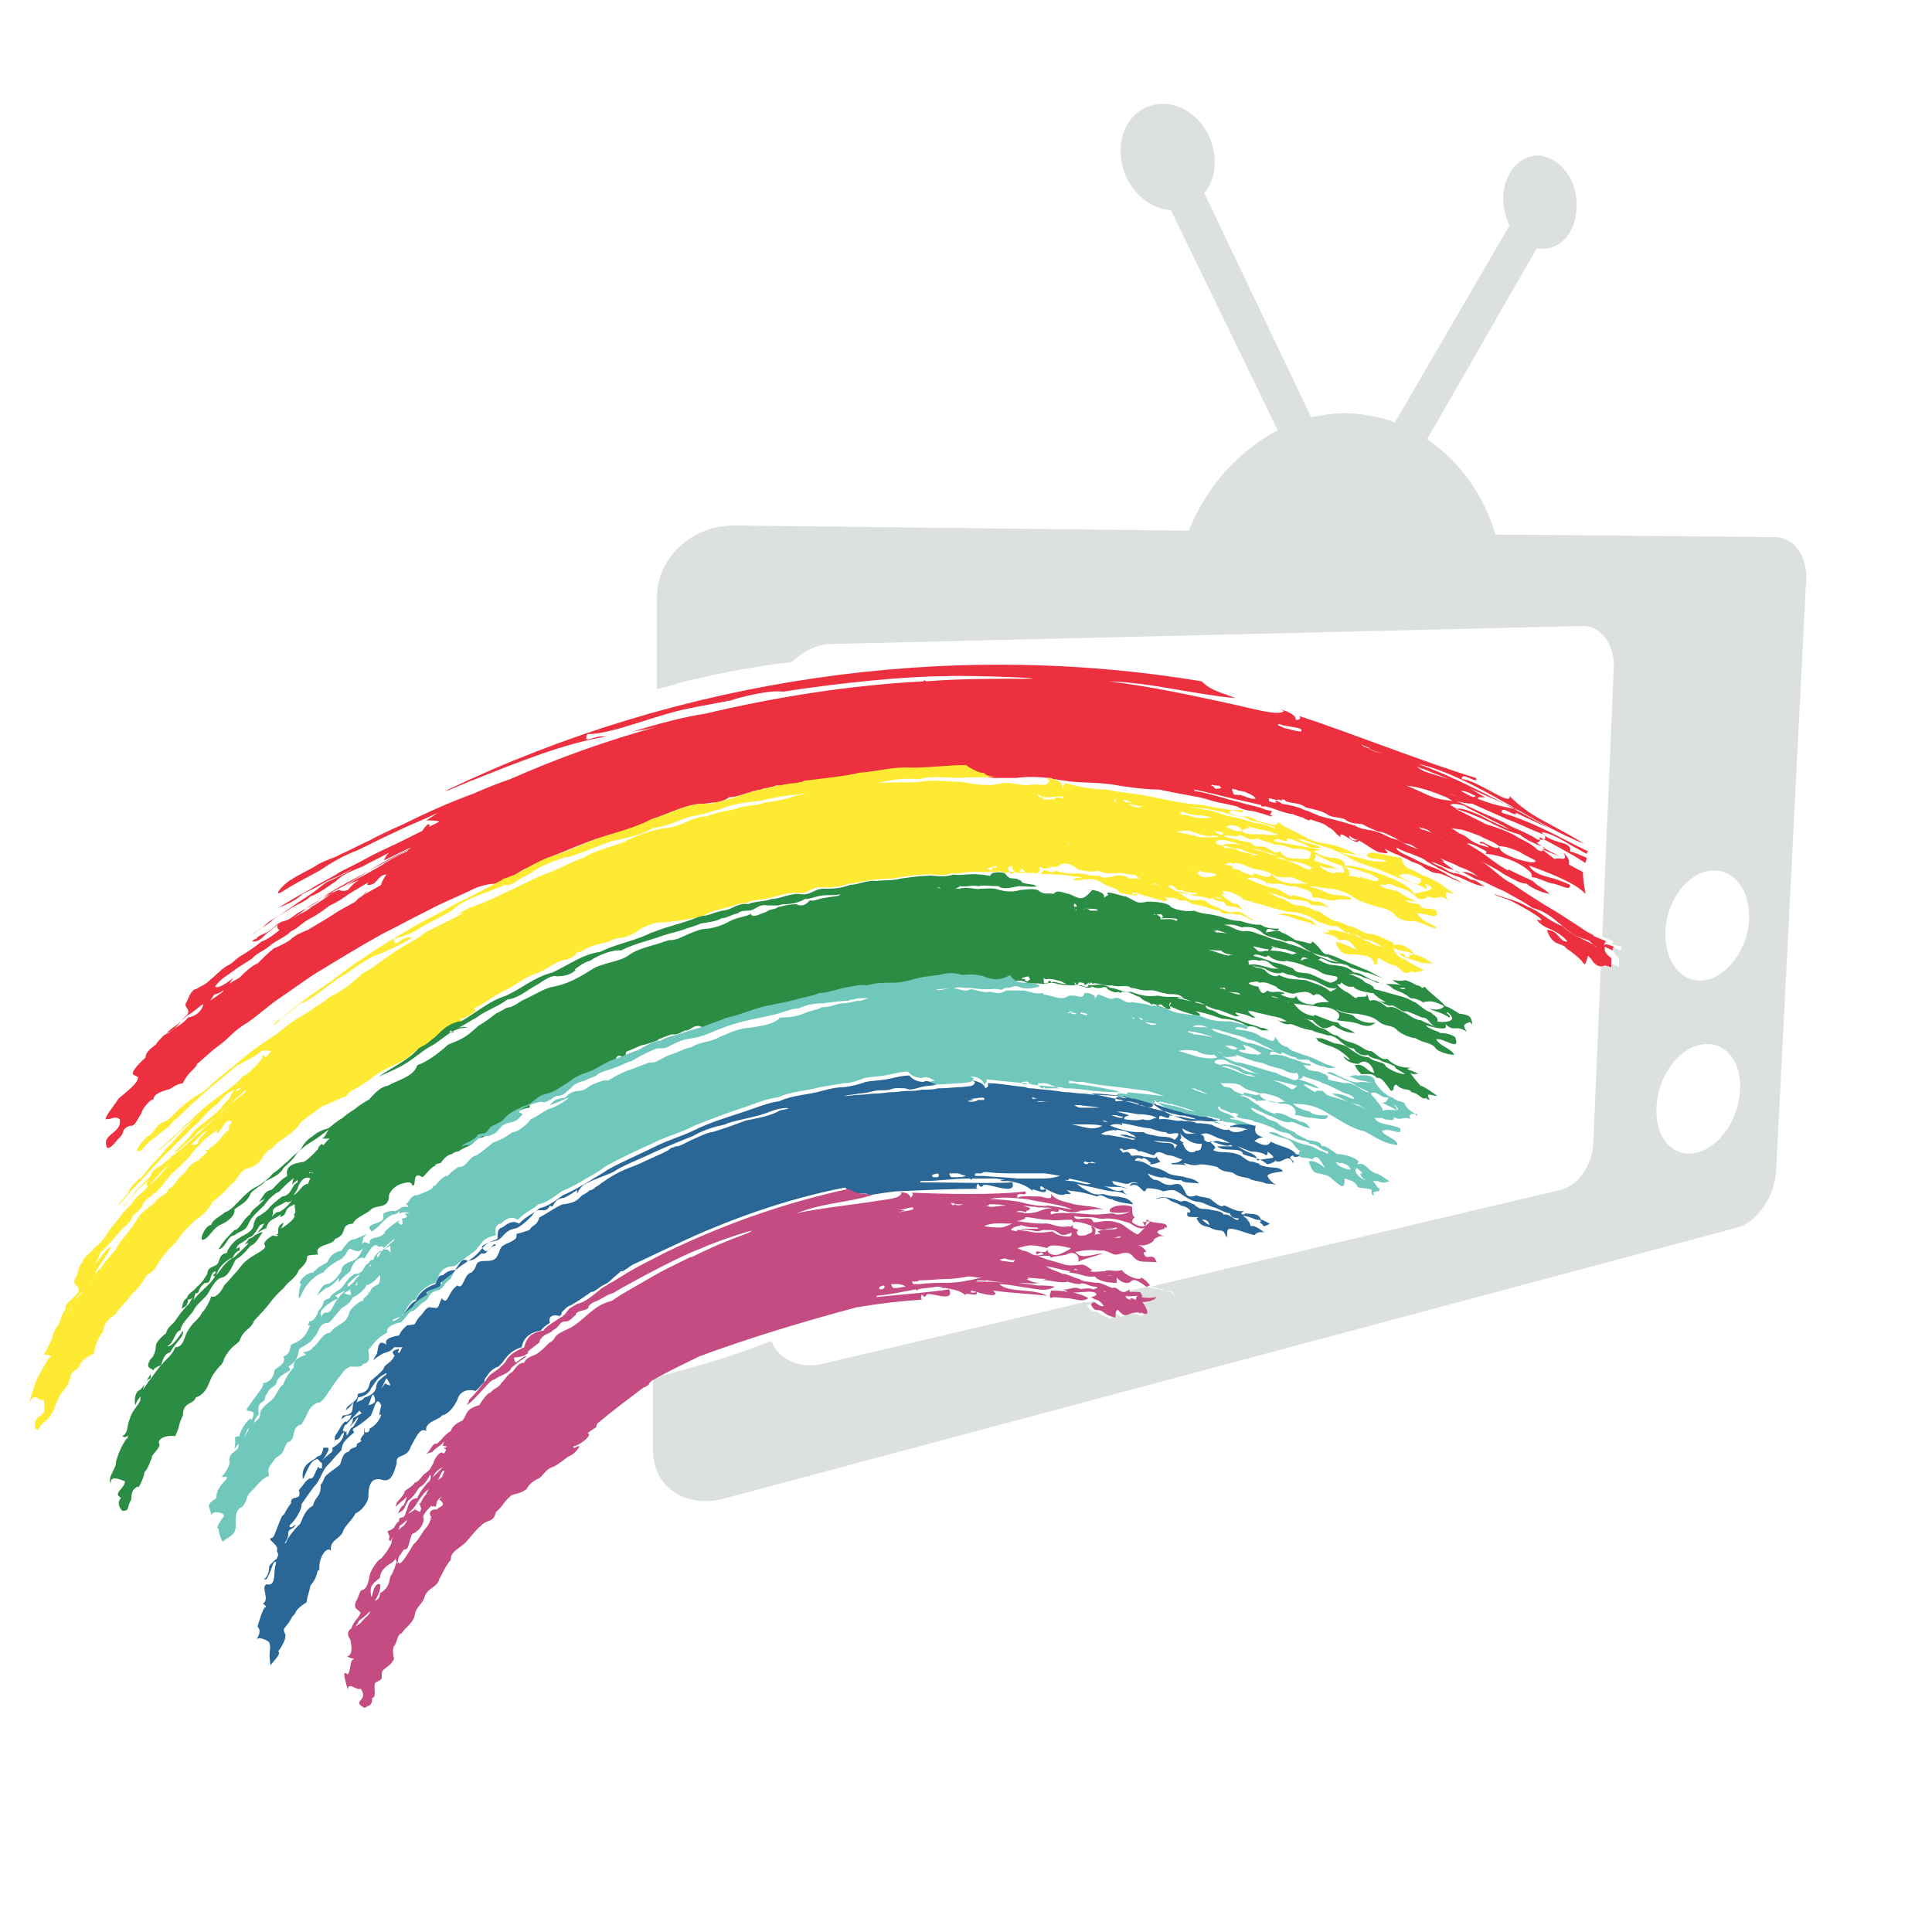 <svg version="1.0" id="Layer_1" xmlns="http://www.w3.org/2000/svg" xmlns:xlink="http://www.w3.org/1999/xlink" x="0px"
     y="0px"
     viewBox="0 0 150 150" enable-background="new 0 0 150 150" xml:space="preserve">
<g>
    <path fill="#DCE1DE" d="M137.8,41.7l-21.7-0.2c-0.9-3.1-2.8-5.7-5.3-7.4l8.5-14.8c0.1,0,0.1,0,0.2,0c1.6,0.2,2.9-1.3,2.9-3.2
		c0.1-2-1.1-3.7-2.7-4c-1.6-0.2-2.9,1.2-3,3.2c0,0.8,0.2,1.6,0.5,2.2l-8.9,15.3c-1-0.4-2.2-0.6-3.3-0.7c-1.1-0.1-2.2,0.1-3.2,0.3
		L93.5,15c0.5-0.6,0.8-1.4,0.8-2.3c0.1-2.2-1.5-4.3-3.5-4.6c-2.1-0.3-3.8,1.3-3.8,3.6c0,2.3,1.6,4.3,3.7,4.6c0.1,0,0.1,0,0.2,0
		l8.3,17.1c-3,1.6-5.5,4.3-6.9,7.8L57,40.8c-3.3,0-6,2.5-6,5.6v7.1c1-0.2,1.4-0.4,2.2-0.6c2.9-0.7,5.6-1.2,8.3-1.5
		c0.8-0.8,1.9-1.4,3.1-1.4l58.3-1.4c1.4,0,2.4,1.4,2.4,3.1l-0.9,21c0.4,0.2,0.7,0.3,0.9,0.4c-0.2,0-0.2,0.6-0.1,0.2
		c0.2,0.1,0.4,0.1,0.7,0.2c0,0.1-0.1,0.2-0.1,0.3c-0.2-0.1-0.4-0.2-0.6-0.3c0,0.5,0.3,0.7,0.5,0.9c0,0.2,0,0.5,0,0.7
		c-0.3-0.2-0.5-0.3-0.6-0.1c-0.4,0.1-0.6-0.1-0.8-0.3l-0.6,14.1c-0.1,1.7-1.2,3.3-2.6,3.6l-31.8,7.5c0.2,0,0.5,0.1,0.8,0.2
		c0.1,0,0.2,0,0.2,0c0,0,0-0.1,0-0.1c0,0.1,0,0.1,0,0.1c0,0.1,0,0.1,0,0.1c0,0,0.1,0,0.1,0c0.1,0,0.3,0,0.5,0.1
		c0-0.1-0.1-0.2-0.1-0.3c-0.1-0.1,0-0.1,0,0c0,0.1,0.1,0.2,0.2,0.3c0.4,0.5,0.2,0.3-0.1,0c0,0-0.2,0-0.5-0.1c-0.1,0-0.1,0-0.1,0
		c-0.1,0-0.2-0.1-0.3-0.1c-0.2,0-0.5-0.1-0.9-0.2l-0.1,0c0,0-0.1,0-0.1,0l0,0c-0.1,0.1-0.2,0.1-0.3,0.1c0,0,0,0,0,0l-1.2,0.3
		c0,0,0,0,0,0.1c1.2,0,0.7,0,1,0.3c-0.2,0.2,0.7,0.2,1.1,0.1c-0.1,0.2-0.5,0.4-1.1,0.4c0.1,0.1,0.3,0.2,0.3,0.5
		c0.4,0.9-0.8,0.1-0.4,0.4c-0.1-0.1-0.1-0.1-0.2-0.1c-1,0-0.9,0.6-1.6-0.2c-0.1,0-0.3,0.1-0.2,0.6c-0.7-0.3-0.6-0.2-0.9-0.4
		c-0.5-0.4-0.5,0.1-1-0.6c0.3-0.4,0.5,0.2,1,0.1c-0.5-0.8-0.7-0.3-1.2-0.4l-20.4,4.8c-1.8,0.4-3.4-0.4-3.9-1.8
		c-2,0.8-4.1,1.5-6.3,2.1c-1,0.3-1.9,0.5-2.9,0.8v5.6c0,2.9,2.6,4.6,5.7,3.7l78.5-21c1.5-0.4,2.9-2.4,3-4.4l2.3-45.3
		C140.5,43.4,139.4,41.7,137.8,41.7z M131.7,89.5c-1.8,0.4-3.2-1.1-3.1-3.5c0.1-2.4,1.7-4.6,3.5-4.9c1.8-0.3,3.1,1.2,3,3.5
		C135,86.9,133.5,89.1,131.7,89.5z M132.4,76.1c-1.8,0.3-3.2-1.4-3.1-3.8c0.1-2.4,1.7-4.5,3.5-4.7c1.8-0.2,3.1,1.5,3,3.8
		C135.7,73.7,134.1,75.8,132.4,76.1z"/>

    <path fill="#ED3040" d="M40.9,67.4c0.6-0.3,1.3-0.7,1.9-0.9c1.3-0.5,2.6-1.1,3.9-1.5c1.2-0.4,2.5-0.6,3.9-1.4
		c1.3-0.4,2.7-1.2,4-1.2c0.3,0,0.6-0.1,1-0.1c0.4-0.1,0.8-0.2,1-0.4c0.7,0,1.7-0.5,2.5-0.6c0,0,0.2-0.1,0.3-0.1
		c0.2,0,0.4-0.1,0.5-0.1c0,0,0,0,0,0c0.1,0,0.5-0.2,0.5-0.1c0.1,0,0.2,0,0.4,0c0.3,0,0.5-0.1,0.8-0.1c0.2,0,0.4-0.1,0.6-0.1
		c0.1,0,0.2,0,0.3-0.1c1.5-0.2,2.8-0.3,4.1-0.6c1.5-0.1,2.7-0.5,4.1-0.4c1.3,0,2.8-0.2,4.2-0.2c0.4,0.2,1.1,0.6,1.4,0.6
		c0.1,0.2,0.6,0.3,0.9,0.3c0.1,0,0.3,0,0.4-0.1c-0.1,0-0.2,0.1-0.4,0.1c0,0,0,0,0,0c0.5,0,1.1,0,1.7,0c0.8-0.1,1.6-0.1,2.5,0
		c0.1,0,0.2,0,0.4,0.1c0.3,0,0.6,0.1,0.8,0.1c1,0.2,2.2,0.1,3.7,0.3c1.1,0.2,2.6,0.4,3.7,0.4c0.9,0.2,2,0.4,3.1,0.6
		c0.5,0.1,1,0.3,1.5,0.4c0.5,0.1,1,0.2,1.4,0.3c0.4,0.2,0.6,0.3,1.4,0.4c0.3,0.1,0.8,0.2,1.3,0.4c0.2-0.3-0.2,0-0.1-0.1
		c0.1-0.3,0.2-0.3,0.2-0.3c-0.3-0.1-0.5-0.1-0.7-0.2c-0.5-0.2-1.2-0.3-1.8-0.5c-1.3-0.3-2.3-0.7-3.6-0.9c0,0,0.1,0,0-0.1
		c1,0.2,1.8,0.4,2.6,0.6c0.4,0.1,0.8,0.2,1.3,0.3c0.4,0.1,0.9,0.2,1.3,0.3c0.1,0.1-0.1,0.1,0.1,0.1c0,0,0.1,0.1,0.1,0
		c0.3,0,0.8,0.2,1.1,0.3c0.3,0.1,0.8,0.3,1.2,0.3c0,0.1,0.9,0.3,0.9,0.3c-0.6-0.1-0.7-0.1-0.1,0c0.1,0.1,0.6,0.3,0.5,0.1
		c0.5,0.2,1.1,0.3,1.4,0.6c0.6,0.3,0.5,0.5,1,0.8c-0.3-0.8,1.4,0.9,1.4,0.2c0,0,0,0-0.1,0c-0.3,0.2-0.8-0.2-0.6-0.3
		c0.1,0.1,0.4,0.3,0.6,0.3c-0.1-0.1,0-0.1,0,0c0,0,0,0,0,0c0-0.1,0-0.2,0,0c0.1,0,0.1,0,0,0c0,0,0,0,0,0c0.8,0.4,1.4,1,1.9,1
		c0.6,0.1,0.5,0.1,0.2-0.3c0.4,0.2,0.8,0.4,1.1,0.5c0.4,0.2,0.7,0.3,1,0.5c0.3,0.1,0.7,0.2,1,0.5c0.4,0.2,0.6,0.4,1.1,0.4
		c0.4,0.1,0.8,0.3,1.2,0.5c0.4,0.1,0.8,0.4,1.3,0.7c-0.3-0.2-0.7-0.4-0.9-0.6c-0.4-0.2-0.7-0.3-1.1-0.6c-0.4-0.2-0.7-0.4-1.1-0.5
		c-0.5-0.2-0.7-0.3-1.1-0.5c-0.7-0.4-1.5-0.6-1.6-1c0.4,0.2,0.8,0.4,1.2,0.5c0.4,0.2,0.9,0.3,1.2,0.6c0.4,0.2,0.8,0.5,1.3,0.7
		c0.4,0.2,0.8,0.4,1.2,0.5c0.9,0.4,1.4,0.7,2,0.7c-0.4-0.1-0.6-0.5-1.1-0.5c-0.3-0.2-0.7-0.4-1.2-0.5c-0.4,0-0.9-0.4-1.1-0.5
		c-0.3-0.1-0.5-0.2-0.8-0.4c0.4,0.1,0.8,0.3,1,0.4c0.4,0.2,0.9,0.2,1.3,0.5c-0.6-0.2-1-0.7-1.6-1c0,0,0.4,0.2,0.3,0.1
		c0.1,0-0.1-0.1-0.3-0.3c0.5,0.3,1,0.4,1.5,0.7c0.6,0.2,1,0.4,1.5,0.8c-0.5-0.3-0.9-0.4-1.3-0.4c0.7,0.3,1,0.6,1.6,0.7
		c0.6,0.3,1,0.5,1.7,0.8c0.5,0.3,1.5,0.8,2.2,1.3c0.9,0.2,1.6,0.8,2.2,1.3c0.8,0.7,1.1,0.9,2.1,1.2c0.2,0.1,0.3,0.3,0.5,0.4
		c0,0,0.1,0.1,0.1,0.1c0,0-0.1,0-0.1-0.1c-0.8-0.5-1.7-0.7-2.5-1.5c-1.1-0.4-1.8-1.2-2.7-1.5c-0.8-0.5-1.9-0.7-2.6-1
		c0.2,0.2,0.8,0.3,1.2,0.5c0.5,0.2,1.1,0.6,1.5,0.8c0.8,0.5,1.4,0.9,0.6,0.7c0.3,0.4,0.7,0.6,1.2,0.8c0.4,0.2,0.9,0.5,1.2,0.9
		c-0.6,0.1-0.7-0.9-1.6-0.9c0.4,1.2,1,1,1.4,1.3c0.1,0.2,0.5,0.3,1.3,1.1c0.3,0.5,0.3,0.2,0.5-0.4c0.1,0.1,0.3,0.3,0.4,0.5
		c0.2,0.2,0.4,0.4,0.8,0.3c0-0.1,0.3,0,0.6,0.1c0-0.2,0-0.5,0-0.7c-0.2-0.2-0.6-0.4-0.5-0.9c0.2,0.1,0.4,0.2,0.6,0.3
		c0-0.1,0-0.2,0.1-0.3c-0.3-0.1-0.5-0.2-0.7-0.2c-0.1,0.4-0.1-0.1,0.1-0.2c-0.1-0.1-0.5-0.2-0.9-0.4c0,0-0.1,0-0.1-0.1
		c-0.2-0.1-0.6-0.3-1-0.6c-1.1-0.7-1.8-1.2-2.7-1.7c-0.8-0.5-1.6-1-2.6-1.7c-0.9-0.4-1.6-1.3-2.5-1.8c0.5,0.3,1.2,0.6,1.9,1.1
		c0.8,0.4,1.2,0.7,1.7,0.7c0.5,0.4,1.2,0.7,1.8,0.8c-0.5-0.5-0.8-0.5-1.3-1c-0.4-0.2-1.1-0.5-1.9-0.9c0,0,0,0,0,0.1
		c-0.7-0.4-1.1-0.7-1.5-1c-0.5-0.4-1-0.7-1.7-1.1c0.3-0.1,1.1,0.4,1.5,0.6c0,0.2-0.1,0.2,0,0.2c0.3,0,1.3,0.2,2.2,0.6
		c0.8,0.4,1.5,0.9,1.3,1.2c0.5,0,1.3,0.5,1.7,0.5c0.8,0.2,1.3,0.6,1.3,0.1c-0.4-0.2-1.2-0.5-1.7-0.6c-0.7-0.2-1.2-0.4-1.5-0.9
		c1.1,0.4,2.2,0.8,3.3,1.4c0.4,0.2,0.8,0.5,1.1,0.8c-0.1-0.6-0.2-1.1-0.2-1.7c-0.4-0.2-0.8-0.4-1.1-0.6c0.1-0.3-0.1-0.6-0.4-0.9
		c0.4,0.8-0.4,0.3-0.7,0.5c-0.4-0.3-0.9-0.7-1-0.8c0.4,0.2,0.9,0.4,1.4,0.6c-0.7-0.4-1.1-0.5-1.8-1.1c0.3,0,0.3-0.2,0.2-0.4
		c0.7,0.3,1.7,0.9,2.8,1.5c0.3,0.2,0.6,0.4,0.8,0.5c0-0.1,0.1-0.3,0.1-0.4c-0.5-0.2-0.9-0.4-1.3-0.5c0.1-0.4-0.3-0.6-0.8-0.7
		c-0.6-0.2-1.2-0.4-1.4-0.8c0.7,0.1,1.6,0.6,2.4,1.1c0.4,0.2,0.7,0.4,1.1,0.6c0-0.1,0-0.1,0.1-0.2c-1.9-0.9-4-2.2-6.7-3
		c-0.1-0.7,1.2,0.5,1.1,0c0.8,0.4,1.7,0.8,2.6,1.2c-3.3-1.8-6.7-3.7-10.2-5l0,0c4.3,1,9.1,4.8,12.9,6.2c-2.8-1.7-4.1-2-5.8-3.7
		c0.2,0.9-2.6-1.3-3.7-1.3c-0.1-0.7,1.3,0.5,1.1-0.1c-3.7-1.1-10-3.6-13.7-4.8c0.1,0.2,0,0.3-0.3,0.3c0.1-0.6-1.8-1-0.9-0.7
		c-0.4,0.4-2.1-0.1-3.9-0.5l0,0c-3.2-0.7-6.4-1.4-9.7-1.8c3.3,0.1,6.5,1,9.8,1.3c-0.9-0.4-1.8-0.5-2.6-1.3
		c-19.8-3.3-40.5-0.2-58.5,8.4c-0.9,0.5,1.5-0.6,2.1-0.8c3.5-1.4,7-2.8,10.1-3.3c-0.8-0.2-1.8,0.7-1.4-0.2c2,0,5.3-1.5,7.9-2
		c0.9-0.2,2.2-0.4,3.6-0.7l-0.4,0.1c-0.5,0.1,2.8-0.9,4.1-0.7c4.5-0.7,9.6-1.2,12.6-1.2c1.7-0.1,9.3,0.2,5.9,0.2
		c-2.5,0-4.9,0-7.4,0.2c-0.1-0.1-0.2-0.1-0.2,0c-5.7,0.3-11.4,1.2-16.9,2.5c-1.9,0.3-3.7,0.8-5.7,1.4c0.6-0.1,1.3-0.2,2-0.4
		c-4,1.1-7.9,2.5-11.5,4.1c-0.9,0.3-1.9,0.7-2.8,1.1c-1.9,0.7-3.7,1.5-5.5,2.4c-0.9,0.4-1.8,0.8-2.7,1.3c-0.7,0.3-1.4,0.7-2.1,1
		c-0.7,0.4-1.4,0.5-2.1,1c-0.7,0.4-1.2,0.6-1.8,1c-0.3,0.1-1.5,1.3-0.8,1c0.9-0.6,2.1-1.2,3-1.7c0.9-0.6,1.9-1.2,3-1.6
		c1-0.5,2-1,3.1-1.5c1-0.5,2.1-0.9,3.1-1.4c-0.3,0.2-0.6,0.4-0.9,0.6c0.3,0,0.9,0,1,0.1l-0.8,0.4c0.1-0.1,0.1-0.2-0.1-0.2
		c-0.2,0.2-0.3,0.3-0.4,0.5l-1.4,0.7c-0.8,0.4-1.7,0.8-2.5,1.2c-0.9,0.5-1.7,0.9-2.5,1.3c-0.9,0.6-1.7,0.9-2.4,1.4
		c-0.8,0.4-1.6,0.9-2.4,1.4c0.7-0.3,1.4-0.6,1.9-1.1c0.7-0.3,1.2-0.6,1.9-1c0.7-0.3,1.4-0.6,2-1c-0.5,0.4-1,0.6-1.6,0.9
		c-0.6,0.2-0.8,0.5-1.5,1c-0.6,0.4-1.2,0.8-1.5,1c-0.4,0.3-1,0.7-1.5,1c-0.6,0.3-1,0.9-1.4,1c-0.1,0.1-0.1,0.1-0.2,0.2
		c0,0,0.1,0,0.1-0.1c0.4-0.3,1-0.6,1.4-1c0.5-0.4,1.2-0.7,1.4-0.9c0.5-0.3,1.1-0.5,1.5-0.9c0.8-0.3,1.4-0.8,2-1.2
		c0.6-0.6,1.3-0.8,2-1.1c0.7-0.4,1.4-0.7,2.1-1.1c-0.2,0.2-0.3,0.4-0.4,0.6c0.7-0.3,1.4-0.7,2.1-1l-0.1,0.1c-1,0.5-2,1-3,1.6
		c-0.9,0.6-1.9,1.2-2.9,1.7c-1,0.7-1.7,1.1-2.8,1.7c-0.3,0.2-0.6,0.5-1,0.6c-0.5,0.1-0.7,0.4-1.1,0.7c-0.3,0.3-1,0.4-1.1,0.7
		c-0.1,0-0.2,0-0.3,0.2c0.1,0,0.1,0,0.2,0c0.5-0.1,0.7-0.5,1-0.7c0.2-0.1,0.4-0.4,0.8-0.6c-0.1,0.1-0.1,0.3,0.1,0.4
		c-0.2,0.2-1,0.8-1.4,0.9c-0.6,0.5-0.8,0.6-1.4,1c-0.6,0.3-0.8,0.7-1.3,0.9c-0.6,0.4-0.8,0.7-1.2,1c-0.5,0.5-0.7,0.5-1.2,0.8
		c-0.3,0-0.6,0.7-0.7,1c-0.4,0.4,0.6,0.6-0.2,1.2c-0.6,0.7-0.8,1.1-1.4,1.2c-0.3,0.3-0.7,0.7-0.8,0.9c-0.4,0.3-0.8,0.6-0.8,1
		c-0.3,0.3-1,0.9-1,1.3c0.3,0.2,0.5,0.2,0.4,0.3c0,0.4-0.8,1-1.5,1.6c-0.3,0.5-1,1.3-1,1.6c0.6,0,0.7-0.3,1.1,0
		c0.1,0.7-0.4,0.9-0.7,1.2c-0.5,0.4-0.4,0.7-0.3,1c0.2,0.1,0.4-0.1,0.9-0.7c0.6-0.5,0.1-0.7,0.9-1c0.4,0.1,0.6-0.6,0.9-1
		c0-0.3,0.8-1.2,0.9-1c0-0.5,0.8-0.7,1.1-0.8c0.3,0,0.5-0.4,1.2-0.5c0.4-0.9,1-1.1,1.1-1.5c0.4-0.3,1-0.9,1.4-1.2
		c0.4-0.3,0.8-0.6,1.2-1c0.4-0.4,0.8-0.7,1.3-1c0.9-0.6,1.6-1.3,2.5-1.9c0.9-0.6,1.7-1.2,2.6-1.8c1.8-1.1,3.6-2.2,5.4-3.2
		c1.2-0.6,2.3-1.2,3.5-1.8c1.1-0.6,2.4-1.1,3.6-1.7c0.7-0.3,1.3-0.4,1.9-0.4c0.3-0.1,0.6-0.2,0.8-0.3C40.3,67.7,40.6,67.5,40.9,67.4
		z M111.9,65c-0.5-0.2-1-0.5-1.5-0.6c0.1,0.1-0.3-0.2-0.3-0.2c-0.1,0,0.7,0.2,0.7,0.2C111.2,64.7,111.6,65,111.9,65
		C112,65,112,65.1,111.9,65z M113.7,62.6c0.6,0.3,1.2,0.6,1.8,0.9c0.5,0.3,1.1,0.5,1.7,0.9c-0.7-0.3-1.6-0.7-2.3-1.1
		c-0.7-0.3-1.4-0.6-1.8-0.5l-0.5-0.3c0.1-0.2,1.2,0,1.3,0.2L113.7,62.6z M117.8,66.7c-0.8-0.3-1.5-0.6-1.4-1.1
		c0,0.8-1.6-0.7-1.5-0.1c0.3-0.1,0.6,0.2,0.7,0.3c-0.7-0.2-1.1-0.3-1.6-0.7c-0.1-0.1-0.4-0.3-0.7-0.4c0,0-0.6-0.4-0.6-0.4
		s0.6,0.1,0.7,0.1c0,0,0,0,0,0c0.5,0.1,0.9,0.3,1.5,0.5c0.5,0.3,1,0.4,1.5,0.8c0.5,0,1,0.2,1.5,0.4c0.5,0.3,0.9,0.5,1.3,0.7
		C119.3,67.1,118.5,66.9,117.8,66.7z M119.9,65.8c-0.1,0.2-0.1,0.4-0.5,0.2c-0.6-0.6-1.3-0.8-1.9-1.2c-0.6-0.3-1.4-0.6-2.1-0.8
		c-0.4-0.2-0.8-0.4-1.2-0.6c-0.4-0.2-0.8-0.4-1.2-0.6c0.8,0.2,1.7,0.6,2.6,1c0.9,0.5,1.7,0.8,2.4,1
		C118.6,65.3,119.2,65.5,119.9,65.8z M119.9,64.8c0.2,0.4,0,0.4-0.5,0.4c-0.6-0.4-1.3-0.7-2-1c-0.7-0.4-1.4-0.7-2.1-1
		c-0.7-0.3-1.5-0.7-2.2-1c0.4,0.1,0.8,0.2,1.2,0.2l0,0c0.9,0.4,1.8,0.8,2.7,1.2C118.1,64,119,64.5,119.9,64.8z M117.9,62.9
		c-1.1-0.3-1.7-0.3-3.2-0.9l0.1-0.1c0.2,0,0.3,0,0.5,0c-0.4-0.2-0.8-0.5-1.2-0.7C115.4,61.8,116.6,62.3,117.9,62.9z M114.6,61.8
		l-0.2,0.1c-0.3-0.1-0.6-0.3-1-0.5C113.9,61.4,114.3,61.7,114.6,61.8z M112.5,61.6l0.8,0.3C113,61.8,112.7,61.7,112.5,61.6z
		 M110.5,59.7c0.7,0.3,1.3,0.5,2,0.8c-0.6-0.2-1.3-0.4-1.9-0.6c-0.2-0.1-0.4-0.2-0.6-0.4C110.2,59.6,110.4,59.7,110.5,59.7z
		 M112.3,61.9l0.5,0.3c-0.5-0.1-1-0.1-1.5-0.3c-0.6-0.2-1.3-0.6-2.1-0.9C110.3,61.1,111.3,61.5,112.3,61.9z M109.2,65.5
		c0.4,0,0.7,0.4,1.1,0.5c-0.9-0.3-1.3-0.5-1.8-0.8c-0.7-0.1-1.2-0.6-1.7-0.6c0.4-0.2,1.3,0.4,1.4,0.4
		C108.6,65.2,108.9,65.5,109.2,65.5z M105.7,57.8c0.2,0.1,0.4,0.2,0.7,0.3c-0.1,0-0.2,0-0.4-0.1C105.9,58,105.8,57.9,105.7,57.8
		L105.7,57.8z M107.4,58.5c-0.5-0.1-0.9-0.2-1.2-0.4C106.6,58.3,107,58.4,107.4,58.5z M99.3,56.2c0.6,0.3,2,0.2,1.7,0.6l-0.6-0.1
		c-0.3-0.1-0.7-0.2-1-0.2l-0.2,0l0.9,0.2c-0.3-0.1-0.6-0.3-0.9-0.4L99.3,56.2z M100.8,60.2L100.8,60.2L100.8,60.2z M99.2,62.1
		c0.1-0.1,0.4,0.2,0.3,0c-0.1,0,0.3-0.1,0.3,0.1c0.5,0.2,1.1,0.1,1.6,0.5c0.4,0.1,1.1,0.2,1.6,0.5c0.4,0.3,0.8,0.2,1.4,0.4
		c0.5,0.4,0.9,0.3,1.4,0.4c0.7,0.4,0.9,0.4,1.5,0.7c-0.6-0.3-1.5-0.2-2.1-0.6c-0.7-0.2-1.3-0.4-2.2-0.6c-0.9-0.2-1.2-0.5-1.7-0.6
		c-0.6-0.3-1.2-0.4-1.8-0.5c0.1,0-0.4-0.3-0.5-0.2c0,0.1,0.2,0.1,0.1,0.1c0,0.1-0.6-0.1-0.6-0.1c0.1,0,0-0.1,0-0.2
		C98.5,61.9,99.2,62.2,99.2,62.1z M95.7,61.2c0,0.1,0.3,0.1,0.3,0.1c0,0.1,0.9,0.2,0.7,0.2c0.7,0.3,0.6,0.3,0.8,0.5
		c-0.4,0.1-0.8-0.2-1.3-0.3c0,0.1-0.1,0-0.2,0c-0.2,0.1,0-0.1-0.2,0C95.7,61.4,95.6,61.4,95.7,61.2z M94.1,60.9
		c0,0.1,0.6,0.1,0.6,0.1c0,0.1,0.1,0.1,0.1,0.2c-0.2,0-0.4,0.1-0.5,0C94.2,60.9,93.9,61.1,94.1,60.9z M14.6,79
		c-0.4,0.5-1,0.8-1.5,1.2c-0.1,0-0.2,0.1-0.4,0.2c0.2-0.2,0.6-0.5,0.7-0.6c0.4-0.2,0.8-0.7,1.2-1c0.4-0.2,0.8-0.6,1.1-0.8
		c0,0,0.1,0,0.1-0.1C15.7,78.5,15.2,78.9,14.6,79z M23.8,70.5c0.7-0.5,1.3-0.7,2.1-1.2c-0.5,0.3-1,0.7-1.7,1.1
		c-0.3,0.3-1,0.6-1.5,0.9C23,71.1,23.4,70.9,23.8,70.5z M29.6,68.7c-0.5,0.3-0.9,0.5-1.4,0.8c0.1-0.1,0.1-0.2,0.3-0.3
		c-0.3,0.4-0.7,0.5-0.8,0.7l-0.1,0.1c-0.2,0.1-0.5,0.3-0.9,0.5c-0.4,0.2-0.8,0.5-1.3,0.8c-0.5,0.3-1,0.6-1.5,0.9
		c-0.5,0.2-1,0.4-1.4,0.8c-0.6,0.4-1.4,0.7-1.2,0.6c-0.4,0.3-1,0.9-1.3,1.2c-0.5,0.2-1,0.7-1.4,1.1c-0.7,0.4-1.1,0.6-1.3,1.1
		c-0.4,0.3-0.7,0.5-1,0.7c0.2-0.2,0.2-0.4,0.4-0.5c0.8-0.2,1.1-0.8,1.4-1.3c-0.4,0.4-1.2,0.9-1.4,0.7c0.4-0.6,1-0.9,1.4-1.2
		c0.5-0.4,1.1-0.7,1.5-1c0.3-0.4,1-0.6,1.5-1.1c0.6-0.4,1.1-0.6,1.5-1c0.5-0.2,0.9-0.7,1.5-1c0.6-0.3,1.1-0.7,1.5-1
		c0.5-0.2,1.1-0.6,1.5-0.9c0.5-0.3,1-0.6,1.5-0.9l-0.1,0.2c0.8,0.1,0.8-0.8,1.5-0.8C29.8,68.2,29.6,68.5,29.6,68.7z M26.3,69.1
		c0.5-0.3,1.1-0.6,1.6-0.8c-0.5,0.3-0.7,0.6-0.9,0.8C26.7,69.2,26.6,69.2,26.3,69.1z M31.6,66.1c-0.7,0.3-1.4,0.7-2,1.1
		c-0.7,0.4-1.2,0.7-2,1.1c-0.6,0.4-1.2,0.8-1.8,1c-0.4,0.2-0.8,0.3-1.2,0.6c0.7-0.4,1.5-0.9,2.4-1.4c0.8-0.4,1.6-0.9,2.4-1.3
		c0.8-0.4,1.6-0.9,2.5-1.3C31.8,65.9,31.7,66,31.6,66.1z"/>

    <path fill="#FFEA33" d="M33.6,80.5c0.5,0.1,0.8-0.4,1.2-0.6c0.3-0.2,0.6-0.4,0.9-0.4c0.4-0.2,0.2-0.2,0-0.4
		c0.2,0.1,1.4-0.6,1.2-0.7c-0.2-0.1-0.2-0.1,0.3-0.3c0.5-0.3,1.5-1,2.2-1.3c0.7-0.4,1.7-1.1,2.2-1.2c0.7-0.2,1.4-0.9,2.3-1.1
		c-0.1,0.1,0.3-0.1,0.4-0.1c0.2-0.2,0.4-0.2,0.4-0.3c0-0.2,0.4-0.2,0.4-0.2c0.9-0.6,1.6-0.6,2.2-0.8c0.8-0.5,0.9,0,2.2-0.8
		c0.5-0.4,1.3-0.7,2-0.7c0.1,0,0.2,0,0.2,0c0.8-0.1,1.7-0.2,2.5-0.4c0,0,0,0,0,0c0.1,0,0.3-0.1,0.4-0.1c0,0,0,0,0,0
		c0.2-0.1,0.4-0.2,0.6-0.3c0.6-0.2,1.1-0.3,1.5-0.4c0.5-0.2,0.9-0.3,1.3-0.3c0.4-0.3,1.3-0.2,1.8-0.4c0.5-0.1,1.3-0.4,2.1-0.4
		c0.8,0.2,1.1-0.5,1.9-0.4c0.8,0,1.3,0,2.1-0.3c0.6,0,1.5-0.3,2-0.3c0.8-0.1,1.2,0,2-0.2c0.8-0.1,1.4-0.2,2-0.2
		c0.4-0.1,1.2,0.2,2-0.1c0.6,0.1,1.2-0.2,2.1-0.1c0.3,0,0.6,0,0.8,0c0,0,0,0,0,0c0,0,0,0,0,0c0,0,0,0,0,0c0,0,0,0,0.1,0c0,0,0,0,0,0
		c0.4,0,0.8-0.1,1,0c0,0.1,0.1,0.1,0.1,0.1c0.4-0.2,0.9-0.1,1.1,0c0.4-0.1,1,0,1.4,0c0,0,0,0,0,0c0,0,0.1,0,0.1,0
		c-0.1,0,0.1-0.2,0.2-0.2c-0.1,0-0.2-0.2,0-0.3c0.1,0.1,0.3,0.2,0.5,0.1c0,0,0.1,0,0.1,0c0.2,0,0.3-0.1,0.1-0.1
		c0-0.1-0.1-0.1-0.1-0.1c0,0,0.1,0.1,0.4,0.1c0.3,0.1-0.1-0.1,0.3,0c0.5-0.5,1.1-0.2,1.6,0.2c0.8,0.2,1.1,0.2,1.6,0.1
		c0.5,0.3,1,0.2,1.4,0.2c0.4-0.1,1,0.2,1.4,0.1c0.1,0.1,0.2,0.2,0.4,0.3c-0.3,0-0.6,0-0.9,0c-0.1-0.3-1.2-0.3-1.2-0.1
		c-0.2-0.1-0.8,0.2-1-0.1c-1.1,0-0.7-0.1-1.7-0.2c-0.9,0.1-1.3-0.1-1.8-0.2c-0.1,0.2-0.4,0.1-0.6,0c-0.2,0-0.3-0.1-0.3,0
		c0,0.1,0,0.1-0.1,0.1c0,0,0,0.1-0.1,0.2c0.4-0.1,1,0,1.1,0c0,0,0.7,0,1.2,0.1c0.3,0.1,0.8,0,0.9,0.2c-0.5-0.2-1.1,0.3-0.1,0.1
		c-0.1,0-0.1,0.1-0.1,0.1c0.2-0.1,0.4-0.2,0.6-0.1c0.5-0.2,1.1,0.2,1.4,0.4c1,0.4,1,0.3,1.1,0.6c0.2,0,1.7,0.5,1.3,0
		c0,0.3-0.5,0.1-0.2,0c0,0,0.1,0,0.1,0c0,0,0,0,0,0c0,0,0,0,0,0c0,0,0,0,0,0c0,0,0,0,0,0c0,0,0,0,0,0c0,0,0.1,0,0.1,0
		c0.7,0.3,1.6,0.5,2,0.6c0,0.1,0.9,0.1,0.1-0.3c0.4,0.2,1.1,0,1.2,0.3c0.9,0,0.4,0,1.1,0.3c0.9,0.1,1.3,0.4,2.1,0.5
		c0.2,0.4,0.6,0.1,1.2,0.3c0.7-0.1,1.3,0.6,1.4,0.4c-0.7-0.3-0.8-0.7-1.5-0.6c-0.4,0.2-1.5-0.5-1.7-0.5c-0.7-0.4-0.4-0.5-1.6-0.4
		c-0.6-0.3-0.7-0.4-1.1-0.7c0.4,0,1.1,0.3,1.2,0.3c0.3,0.1,1,0.1,1.3,0.3c0.1,0,0.1-0.1,0.2-0.1C94.4,70,94.8,70,95,70
		c0.1,0.1,0.1,0.2,0.2,0.3c0.2,0.1,0.6,0,1.2,0.3c0,0,0.1,0,0.1,0c-0.2-0.1-0.3-0.3-0.4-0.4c-0.2,0-0.5-0.1-0.7-0.3c0,0-0.1,0-0.1,0
		c0,0,0.1,0,0.1,0c-0.2-0.1-0.4-0.3-0.6-0.5c0.1,0,0.2,0,0.3,0c-0.4-0.2,0.2-0.1-0.3-0.2c0.8-0.1,1.1,0.3,1.5,0.4
		c0.2,0.3,0.4,0.3,1,0.4c-0.1,0-0.2,0-0.3,0c0.5,0.1,0.9,0.2,1.2,0.3c0.1,0.1,1.1,0.3,1.8,0.5c0.2,0,0.8,0,1.2,0.2
		c0.2,0,0.9,0.4,1.2,0.6c0.2,0,1,0.4,1.2,0.3c0.4-0.1,0.8,0.7,1.1,0.5c0.4,0.3,0.7,0,1,0.5c0.5,0,1.1,0.3,1.1,0.3
		c0.3,0.2,0.7,0.4,0.9,0.5c-0.5-0.3-1.2-0.3-1.4-0.6c-0.5,0-0.9-0.6-1.6-0.6c-0.7-0.2-1-0.3-1.5-0.3c-0.5-0.1-1-0.2-1.3-0.7
		c-0.5-0.2-1-0.4-1.6-0.5c-0.5-0.1-0.8-0.1-1.1,0c0.3,0,0.8,0.1,1.3,0.3c0.4,0.2,1,0.2,1.5,0.5c1,0.4,1.8,0.6,0.7,0.6
		c0.4,0.2,0.8,0.1,1.3,0.6c0.6-0.1,0.8,0,1.3,0.7c-0.4-0.1-0.8-0.4-1.6-0.6c0.3,1.1,0.9,1,1.5,1c0.6,0.1,1.4,0,1.5,0.8
		c0.5,0,0-0.5,0.4-0.5c0.6,0.4,0.9,0.5,1.3,0.6c0.7,0.5,0.5,0.7,1.3,0.4c0,0,0.1,0.1,0.2,0.2c-0.3-0.2,0.6-0.1,0.6-0.3
		c-0.3-0.2-0.7-0.3-1.4-0.8c-0.5-0.1-0.9-0.6-0.9-0.9c0.5,0.3,1.2,0.2,1.5,0.5c-0.3,0.2-0.1-0.3-0.3,0.2c-0.4,0.2-0.1-0.3-0.8-0.3
		c0.5,0.5,0.9,0.4,1.6,0.7c0.3,0.1,0.8,0.1,1.1,0.1c-0.3-0.1-0.7-0.5-1.5-0.7c-0.4-0.6-1.1-0.9-1.6-0.7c0,0,0,0,0-0.2
		c-0.4-0.1-1.2-0.7-2-0.7c-0.6-0.2-1.1-0.6-1.5-0.6c-0.7-0.4-0.9-0.3-1.3-0.5c-0.6-0.3-0.9-0.7-1.3-0.7c-0.4-0.2-0.8-0.4-1.4-0.4
		c-0.5-0.1-0.9-0.5-1.4-0.6c-0.5-0.2-0.7-0.4-1-0.5c0.5,0.2,1.1,0.3,1.7,0.6c1.2,0.1,1.7,0.2,1.7,0.4c0.3,0.2,1.1-0.1,1.8,0.5
		c-0.5-0.3-0.8-0.8-1.4-0.7c-0.5-0.1-0.7-0.3-1.7-0.5c0,0,0,0-0.1,0.1c-0.5-0.1-1-0.7-1.7-0.7c-0.6-0.2-0.9-0.3-1.8-0.7
		c0.6-0.2,1.1,0.1,1.5,0.3c0.1,0,0-0.1,0,0.2c0.1-0.3,0.3,0,0.9-0.1c0.4,0,0.9,0.3,1.3,0.2c0.9,0.3,1.4,0.3,1.4,0.9
		c0.6-0.1,1.2,0.3,1.7,0.2c0.6-0.2,1.5,0.1,1.3-0.2c-0.5-0.2-1.3-0.2-1.7-0.3c-0.8-0.4-1-0.4-1.6-0.6c0.6,0,1.3,0.2,1.8,0.2
		c0.5,0.1,1.2,0.3,1.6,0.6c0.4,0.3,0.9,0.5,1.6,0.7c0.6,0.2,1.1,0.2,1.6,0.6c0.3,0.5,1.1,0.7,1.6,0.6c0.8,0.2,0.9,0.4,1.7,0.6
		c0.1-0.3-0.9-0.3-1.5-1.2c0.8,0,1.8,0.6,1.5-0.2c-0.4-0.3-0.7,0-1.2-0.3c0-0.4-0.7-0.1-1.2-0.5c0.3,0,0.6,0.1,0.9,0.1
		c-0.3-0.1-0.9-0.4-1.2-0.6c-0.2-0.3-1-0.3-1.4-0.5c-0.1-0.1-0.2-0.1-0.3-0.2c0.1,0,0.3,0,0.5,0c0.3-0.2,0.6,0.1,1.3,0.3
		c0.4,0.1,1,0.5,1.2,0.8c0.6,0,0.9-0.1,0.6-0.3c1.1,0.6,1-0.3,1.8,0.5c-0.1,0-0.5-0.9,0-0.7c0.3,0.1,0.2,0.2,0.3,0
		c-0.4-0.2-0.7-0.5-1-0.7c-0.4-0.2-0.8-0.5-1.3-0.6c-0.5-0.3-0.9-0.5-1.2-0.6c-0.3-0.2-0.4-0.4-0.5-0.8c-0.2,0-1.1-0.2-1.6-0.3
		c-0.6-0.1-0.9-0.2-1.1,0.1c0.3,0.4,0.8,0.2,1.4,0.4c0.1,0.1,0.2,0.1,0.2,0.1c-0.6,0-1.2,0-1.8-0.2c-0.8-0.2-1.6-0.4-2.5-0.7
		c0.4,0.1,0.8,0.3,1.2,0.5c0.9,0.6,1.8,0.7,2.9,1.2c0.5,0.2,0.9,0.4,1.5,0.6c0.3,0.2,1.1,0.3,1.7,0.7c0.2,0.1,0-0.4-0.1-0.4
		c1.4,0.5-0.2,0.6-0.8,0.8c-0.2-0.3-0.3-0.4-0.6-0.6c-0.3-0.2-0.8-0.5-1.4-0.7c-0.4-0.2-1.1-0.4-1.7-0.6c-0.6-0.2-1.3-0.3-1.7-0.3
		c0.1-0.3-0.4-0.6-0.9-0.6c-0.6,0-1.2-0.3-1.5-0.5c0.2-0.1,0.5-0.1,0.7-0.1c0,0-0.1,0-0.1,0c-1.3-0.3-2.9-0.5-3.7-0.7
		c0.2-0.5,1.2,0.4,1-0.2c0.5,0,0.8,0.3,1.3,0.4c0.5,0.3,0.7,0.4,1.4,0.3c-0.9-0.4-1.3-0.3-1.7-0.6c-0.1,0-0.2-0.1-0.3-0.1
		c0.2,0,0.4,0.1,0.6,0.1c0.9,0.3,1.7,0.6,2.2,0.7c0.5,0.4,1.4,0.3,2,0.5c-0.9-0.5-1.7-0.8-2.5-0.9c-0.6-0.1-1.1-0.2-1.9-0.7
		c-0.8-0.4-1.3-0.6-1.8-1c0,0.5-0.8,0.1-1.3,0c-0.4,0-0.7-0.5-1.4-0.4c-0.4,0-0.8-0.2-1-0.2c-0.2-0.7,1.1,0.2,1-0.3
		c-0.3,0-1,0-1.5-0.1c-0.6-0.1-1.2-0.2-1.7-0.3c-1.2-0.1-2.4-0.3-3.7-0.6c-1.3-0.3-2.3-0.3-3.7-0.6c-1.2,0-2.5-0.3-3.2-0.5
		c-0.2,0.2-0.1,0.4-0.2,0.4c0-0.4-0.3-0.6-0.7-0.7c-0.2-0.1-0.3-0.1-0.4-0.1c-0.1,0-0.1,0.1,0.1,0.2c-0.3,0.5-0.4,0.3-1.3,0.3
		c-0.8,0.2-1.6-0.2-2.4-0.1c0,0,0,0,0,0c-1.1,0.3-2,0.1-3.2-0.1c-1,0-2-0.2-3.2,0c-1,0.1-2.2,0-3.2,0.1c1-0.3,2.3-0.4,3.2-0.3
		c0.9-0.3,2-0.1,3.2-0.1c1-0.1,1.8,0,2.7-0.1c0,0,0,0,0,0c-0.4,0-0.8-0.1-0.9-0.3c-0.2,0.1-1-0.3-1.4-0.6c-1.4,0-2.8,0.2-4.2,0.2
		c-1.4-0.1-2.7,0.3-4.1,0.4c-1.3,0.3-2.6,0.4-4.1,0.6c-0.1,0-0.2,0-0.3,0.1c-0.2,0-0.4,0.1-0.6,0.1c-0.3,0-0.6,0.1-0.8,0.1
		c-0.3,0.1-0.6,0.1-0.9,0.2c-0.2,0-0.4,0.1-0.5,0.1c-0.3,0.1-0.6,0.1-0.8,0.2c-0.9,0.2-2,0.7-3.1,0.9c-0.3,0.1-0.6,0.1-1,0.1
		c-1.2,0-2.7,0.8-4,1.2c-1.4,0.7-2.7,1-3.9,1.4c-1.2,0.4-2.6,1.1-3.9,1.5c-0.6,0.2-1.2,0.5-1.9,0.9c-0.3,0.2-0.6,0.3-0.9,0.5
		c-0.3,0.1-0.5,0.2-0.8,0.3c-0.1,0-0.1,0-0.2,0.1c-1.3,0.7-2.4,1.3-3.7,1.9c-1.3,0.8-2.5,1.3-3.6,2c-1.2,0.7-2.4,1.4-3.5,2.2
		c-1.2,0.7-2.4,1.8-3.4,2.4c-1.2,0.8-2,1.5-3.3,2.5c-0.6,0.5-0.1,0.3,0.4-0.3c0.6-0.4,1.2-0.9,1.3-1c1-0.4,1.9-1.2,3-2
		c1.1-0.6,1.8-1.3,2.9-1.8c1.1-0.4,2.1-0.9,2.9-1.4c-0.9-0.2-1.4,1-1.4,0.1c0.6-0.2,1.4-0.4,2.1-0.9c0.8-0.5,1.6-0.8,2.5-1.4
		c0.6-0.6,1.7-1,2.5-1.3c0.3-0.1,0.8-0.3,1.5-0.6c0.5,0.1,0.9-0.3,1.4-0.6c0.1,0,0.6-0.3,1.2-0.7c0.6-0.3,1.7-0.8,2.5-0.9
		c0.9-0.3,2.1-0.8,3.2-1.2c1-0.2,2.1-0.4,3.2-1c1.3-0.2,2.2-0.7,2.9-0.9c1.2-0.2,1.6-0.4,2.4-0.6c0.7-0.3,1.6-0.5,2.9-0.6
		c1.3-0.3,2.4-0.5,3.1-0.5c0.7-0.2,0.8-0.1-0.3,0.1c-0.8,0.3-1.5,0.4-2.3,0.5c-0.7,0.3-1.6,0.2-2.3,0.5c-0.8,0.2-1.3,0.2-2.3,0.6
		c-0.3,0-0.6-0.1-0.1,0c-0.9,0-2,0.9-3.2,0.9c-1,0.2-2.2,0.6-3.1,1.1c-0.8,0.3-2.4,0.7-3.1,1.2c-1.2,0.4-2.1,1-3.1,1.3
		c-1,0.4-2.2,1.1-3,1.4c-0.7,0.4-1.7,0.8-2.5,1.1c-0.4,0.1-0.8,0.4-1.2,0.6c0.1,0,0.3-0.1,0.5-0.1C35,71.4,33.8,72,33,72.4
		c-0.7,0.6-1.7,1-2.5,1.6c-0.9,0.6-1.6,1.2-2.4,1.6c-0.7,0.7-1.5,1.3-2.3,1.7c-0.4,0.2-0.6,0.5-1.2,0.8c-0.5,0.4-0.9,0.6-1.2,0.8
		c-0.8,0.4-1.6,1.2-2.4,1.7c-0.8,0.5-1.6,1.1-2.3,1.7c-0.7,0.6-1.5,1.2-2.2,1.8c-0.4,0.4-0.7,0.7-1.3,1c-0.6,0.4-0.8,0.6-1.3,1
		c-0.6,0.6-0.8,0.9-1.2,1C12,87.4,12,88,11.5,88.2c-0.3,0.2-1.4,1.5-0.5,1.1c0.3-0.4,0.7-0.8,1.2-1.1c0.2-0.3,0.9-0.6,1.2-1.1
		c0.5-0.4,0.8-0.7,1.2-1.1c0.4-0.4,0.8-0.7,1.2-1.1c0.8-0.7,1.7-1.4,2.5-2.1c0.7-0.4,1.4-0.7,2-1.2c0.3-0.1,0.6,0,0.8,0
		c-0.1-0.1-0.2,0.4-0.6,0.5c0.1-0.2,0.1-0.1-0.1-0.2c0,0.3-0.1,0.3-0.3,0.6c0.1-0.1-1,1.1-1.2,1c-0.6,0.8-1.8,1.5-2.8,2.3
		c-0.5,0.4-0.9,0.8-1.3,1.2c-0.5,0.4-0.9,0.9-1.3,1.2c-0.4,0.4-0.8,0.7-1.3,1.2c-0.1,0.1-0.3,0.3-0.4,0.4c0.1-0.1,0.2-0.2,0.3-0.3
		c0.4-0.3,0.8-0.7,1.2-1c0.8-0.8,1.5-1.4,2.4-2.1C14.9,87,14,88,13.3,88.8c-0.4,0.3-0.7,0.8-1.1,1.2c-0.5,0.5-0.8,0.9-1.2,1.4
		c-0.3,0.2-0.9,0.7-1.1,1.3c-0.4,0.4-0.7,0.8-1.1,1.4c0.3-0.5,0.7-0.8,1-1.2c0.4-0.5,0.7-0.8,1.2-1.3c0.4-0.4,0.7-0.8,1.1-1.2
		c0.3-0.3,0.7-0.8,1.2-1.2c0.3-0.4,0.8-0.8,1.2-1.2c0.4-0.5,0.9-0.8,1.2-1.2c0.3-0.3,0.7-0.8,1.2-1.1c0.4-0.5,0.8-0.9,1.3-1.1
		c0,0-0.4,0.6-0.4,0.7c-0.2,0.2-0.5,0.5-0.7,0.8c-0.4,0.4-0.8,0.7-1.3,1.1c-0.4,0.3-0.8,0.6-1.1,1.1c-0.4,0.4-0.8,0.8-1.1,1.1
		c-0.2,0.5-0.7,0.7-1.1,1.1c-0.3,0.1-0.8,0.5-0.8,0.8c-0.3,0.3-0.6,0.6-0.9,0.9c-0.3,0.3-0.6,0.7-0.8,1c-0.2,0.2-0.4,0.4-0.5,0.5
		c0.2-0.1,0.4-0.3,0.4-0.4c0.2-0.2,0.5-0.6,0.7-0.8c0.3-0.4,0.7-0.6,0.9-0.9c-0.1,0.2-0.2,0.5,0,0.5c-0.3,0.4-0.9,0.8-1.1,1.1
		c-0.2,0.4-0.9,0.9-1.1,1.3c-0.3,0.4-0.6,0.7-1,1.3c-0.3,0.5-0.6,0.8-1,1.1c-0.2,0.4-0.8,0.6-0.9,1.1C6.2,98.2,6,98.7,6,99
		c-0.6,0.9,0.2,0.7,0.1,1.2c0,0.4-1.2,1-1,1.4c-0.3,0.4-0.4,0.9-0.5,1.1c0,0,0.1-0.1,0.1-0.1c-0.2,0.3-0.6,0.8-0.6,1.1
		c-0.1,0.4-0.3,0.7-0.7,1.5c0.4-0.1,0.8,0.2,0.4,0.2c-0.2,0.4-0.5,0.8-1,1.8c-0.3,1-0.5,1.4-0.5,1.7c0.4-0.9,0.6-0.1,1.1-0.2
		c0.1,0.9,0.1,1-0.4,1.3c-0.4,0.3-0.4,1.1,0,1c0-0.3,0.6-0.7,0.7-0.8c0,0,0.5-0.6,0.6-1.1c0.3-0.6,0.3-0.8,0.6-1.1
		c0.3-0.3,0.5-0.7,0.6-1.2c0-0.3,0.6-0.5,0.7-0.8c0.1-0.4,0.8-0.8,1.1-0.9c0.1-0.6,0.2-1.1,0.7-1.7c0.1-0.8,0.5-1,1-1.4
		c0.2-0.4,1-1.1,1.2-1.5c0.7-0.6,0.8-0.9,1.2-1.5c0.8-0.4,0.8-1,1.3-1.5c0.3-0.5,1-1,1.2-1.4c0.5-0.7,0.9-1,1.3-1.4
		c0.7-0.4,1.1-1,1.3-1.4c0.4-0.3,0.8-0.6,1.4-1.3c0.6-0.4,0.7-1.2,1.4-1.3c0.4-0.1,0.8-0.4,1-0.7c0.2-0.4,0.5-0.7,0.9-0.9
		c0.1-0.2,0.4-0.4,0.8-0.7c0.5-0.3,0.7-0.5,1.1-0.9c0.3-0.5,0.6-0.6,0.8-0.8c0.3-0.2,0.7-0.5,1.1-0.8c1-0.4,1.3-0.6,1.9-0.8
		c0.2-0.4,0.6-0.5,1.1-0.8c0.4-0.3,0.8-0.5,1.1-0.8c1.4-0.9,2.2-1,2.8-1.6c0.4-0.4,0.9-0.6,1.3-0.8c0.2-0.2,0.4-0.3,0.6-0.5
		C33.8,80.6,33.7,80.6,33.6,80.5z M88.3,69.3C88.3,69.3,88.3,69.3,88.3,69.3C88.3,69.2,88.3,69.2,88.3,69.3
		C88.3,69.2,88.3,69.2,88.3,69.3z M108.2,73.6C108.1,73.6,108.1,73.6,108.2,73.6C108.1,73.6,108.1,73.6,108.2,73.6z M108.6,68
		c0.7-0.4,1.1,0.1,1.7,0.2C110.5,69,109.4,68.5,108.6,68z M89.3,68.7C89.4,68.6,89.4,68.6,89.3,68.7c0.2,0,0.2-0.1,0.3-0.1
		c0.2,0,0.4,0.1,0.6,0.2C90,68.7,89.8,68.6,89.3,68.7z M93.1,67.6c0.4,0.2,1.1,0.1,1.3,0.3c0,0.1-0.1,0.1-0.1,0.1
		c-0.5,0.1-1,0.3-1.4-0.3C93,67.8,93.1,67.7,93.1,67.6z M94.3,69.7c0.2-0.1,0.4,0,0.6,0.1C94.6,69.8,94.5,69.7,94.3,69.7z
		 M94.4,65.5c-0.1-0.5,1.2-0.2,1.3-0.1c0.1,0,0.1,0,0.1,0c0.6,0.2,1,0.4,1.6,0.5c0.3,0,1.2,0.4,1.8,0.5c-0.6,0-0.8-0.2-1.2-0.3
		c-0.6-0.1-1.1-0.4-1.2-0.3c-0.6-0.4-1.7-0.3-1.8-0.2C94.5,65.7,94.4,65.4,94.4,65.5z M94.2,64.5c0.1,0.1,0.7,0,0.8,0.2
		C94.9,64.9,94.6,64.8,94.2,64.5z M100.2,68.6c-0.7-0.1-1.3-0.4-1.5-0.8c0,0.8-1.6-0.4-1.4,0.2c-0.3-0.1-0.6-0.2-0.9-0.3
		c0-0.2-0.6-0.2-0.7-0.3c0.2-0.2-0.5-0.2-0.7-0.3c0.1,0.1,0.6-0.3,0.7,0c0.3-0.3,1.1,0.2,1.5,0.3c0.1,0.1,1,0.1,1.6,0.5
		c0.4,0.3,1,0.2,1.5,0.2c0.3,0.1,1.2,0.6,1.4,0.5C101.3,68.6,101.2,68.6,100.2,68.6z M101.5,67.5c-0.8-0.4-1.2-0.6-2-0.8
		c-0.5-0.1-1.2-0.4-2.2-0.3c-0.2-0.2-0.6-0.1-1.2-0.4c-0.8-0.3-0.8,0-1.2-0.3c0.5-0.1,0.5,0.2,1.3,0.2c0.5,0.1,0.7,0.4,1.3,0.4
		c0.5,0.2,0.7,0.1,1.3,0.3c0.4,0,0.7-0.1,1.1,0.2c0.5,0.1,1.2,0.1,2,0.6C101.6,67.4,101.8,67.6,101.5,67.5z M104.9,67.4
		c0.5,0.1,0.9,0.3,1.3,0.4c0.4,0.1,0.7,0.4,0.8,0.4c0,0.3-0.1,0.2-0.3,0.2c-0.4-0.1-0.8-0.2-1.7-0.6c0.3,0.1,0.6,0.3,0.8,0.4
		c-0.4-0.1-0.8-0.2-1.1-0.2c0.2-0.2,0.1-0.5-0.5-0.8c0.5,1-0.3,0.3-0.6,0.6c-0.3,0-1.2-0.4-1.1-0.6c0.5,0.3,0.7,0.1,1.4,0.3
		c-0.5-0.3-1.4-0.5-1.9-0.7c0.1-0.1,0.2-0.3,0.1-0.5C103,66.8,103.9,67.2,104.9,67.4z M99,65.6c0.4-0.1,1.1,0.2,1.4,0.3
		c0.6,0,1,0,1.4,0.3c-0.1,0.2,0,0.5-0.4,0.5c-1.1-0.1-1.6,0.1-2-0.6c-0.6,0.2-0.3,0.1-1.1-0.3c-0.4-0.2-0.8,0.1-1.1-0.3
		c-0.2-0.2-0.6-0.1-1.1-0.3c-0.5-0.1-0.9-0.2-1.1-0.3c0.4-0.1,0.8,0.1,1.2,0c0-0.2,0.2-0.2,0-0.1c0.6,0.2,0.8,0.5,1.4,0.3
		C98.1,65.3,98.6,65.4,99,65.6z M96.4,64.4c0,0-0.1,0.3-0.2,0.1c-0.2,0.1-0.6-0.1-1-0.3C95.6,63.9,96.3,64.2,96.4,64.4z M98.2,64.8
		c-0.4-0.1-1.2,0.1-1.7-0.2c0,0.1-0.2-0.2,0.1-0.2c0.3-0.2,0.4,0,0.5-0.1c-0.2-0.1-0.4-0.2-0.6-0.2c0.4,0.1,0.8,0.1,1.2,0.3
		c0.7,0,1.3,0.4,2,0.5C99.5,64.7,98.8,64.9,98.2,64.8z M93.7,62.8c0.6,0.1,1.1,0.2,1.7,0.4c0.5,0.2,1.2,0.1,1.7,0.5
		c0.6,0.1,1.2,0.3,1.8,0.5c0.1,0.1,0.2,0.2,0.4,0.2c0,0,0,0-0.1,0c-0.6-0.2-1.1-0.5-1.8-0.5c-0.6-0.2-1.3-0.4-1.8-0.5
		c-0.7-0.1-1.1-0.4-1.8-0.5c-0.6-0.1-1.2-0.2-1.8-0.3c0,0,0,0,0,0C92.6,62.7,93.2,62.7,93.7,62.8z M92,63.1c0.9,0.3,1.4,0.1,2.1,0.4
		c-0.8,0-1,0.1-1.9-0.2c-0.4-0.1-0.3,0.1-0.6-0.2C91.9,63,91.9,63,92,63.1z M92.6,64.6c0.4,0.1,1.1,0.4,1.5,0.3
		c-0.3,0,0.4-0.1,0.5,0.1c-0.3,0-1,0-1.5,0c-0.5-0.2-0.9-0.2-2.1-0.5C91.4,64.7,92.1,64.3,92.6,64.6z M92.4,67.7
		c0,0-0.1-0.1-0.1-0.1C92.4,67.6,92.4,67.6,92.4,67.7z M90.7,68.8c0.5-0.3,0.5,0.5,1.1,0.3c0.2,0.3,1.2,0.1,1.1,0.3
		c-0.3,0.1-1.4,0-1.9-0.4C90.9,68.9,90.7,68.9,90.7,68.8C90.7,68.9,90.7,68.8,90.7,68.8z M88.7,62.6c-0.3,0.2-0.9,0-1.1-0.2
		C87.6,62.4,88.4,62.6,88.7,62.6z M87.2,62.1c0.2,0,0.5,0.1,0.6,0.2c-0.1,0.1-0.2-0.1-0.4,0C87.3,62.2,87.3,62.3,87.2,62.1
		C87.3,62.2,87.3,62.1,87.2,62.1z M86.7,62.1C86.5,62.5,86.4,62.1,86.7,62.1L86.7,62.1z M86.6,62.1C86.6,61.9,86.8,62,86.6,62.1
		C86.7,62.1,86.7,62.1,86.6,62.1C86.6,62,86.4,62.2,86.6,62.1z M82.9,65.5c0,0,0-0.1,0-0.1C83,65.5,83,65.6,82.9,65.5z M82.9,65.4
		C82.9,65.5,82.9,65.5,82.9,65.4C82.8,65.5,82.8,65.4,82.9,65.4z M80.8,61.8c0.4,0.3,2.1-0.2,1.7,0.2c0-0.1-0.8-0.1-0.6,0
		c0.2,0.1-1.2,0.1-1,0c0,0,0,0,0,0c0.1,0,0.2,0,0.2,0c-0.2-0.1-0.4-0.1-0.5-0.2C80.4,61.4,80.7,61.8,80.8,61.8z M78.9,67.7
		C78.9,67.7,79,67.7,78.9,67.7C78.9,67.7,78.9,67.7,78.9,67.7C78.9,67.7,78.9,67.7,78.9,67.7z M79.3,67.4c0.1,0.1,0.2,0.2,0.3,0.3
		c-0.2,0-0.3,0-0.5,0C79.2,67.6,79.3,67.6,79.3,67.4z M78.6,67.4c0,0.1,0.1,0.2,0.2,0.3c-0.1,0-0.1,0.1-0.1,0.1c-0.1,0-0.1,0-0.1,0
		c0,0,0,0,0,0c-0.2,0.2-0.2-0.2-0.3-0.3C78.1,67.3,78.7,67.1,78.6,67.4z M76.7,67.4c0,0.1,0.9-0.4,0.6,0c0-0.1-0.1,0-0.1,0
		c-0.1-0.1-0.1-0.2-0.2,0.2C76.6,67.4,76.5,67.5,76.7,67.4z M20.8,81.2c0.1-0.1,0.1-0.2,0.2-0.3C20.9,81,20.9,81.1,20.8,81.2z
		 M18.7,84.5c-0.1,0.1-0.2,0.2-0.4,0.2c0,0,0,0,0,0C18.4,84.6,18.4,84.5,18.7,84.5z M12.8,90.7c0.2-0.1,0.5-0.4,0.8-0.7
		c0.3-0.3,0.6-0.5,0.9-0.9c-0.4,0.5-1.1,0.9-1.4,1.4c-0.5,0.5-1,1.2-1.5,1.5C11.9,91.7,12.3,91.2,12.8,90.7z M5,102.3
		c0.1-0.2,0.2-0.4,0.4-0.6c0-0.1,0.1-0.1,0.2-0.2C5.3,101.8,5.1,102.1,5,102.3C5,102.3,5,102.3,5,102.3z M5.9,100.9
		c0-0.1,0.1-0.1,0.1-0.2c0.1-0.1,0.2-0.3,0.4-0.4C6.2,100.5,6.1,100.7,5.9,100.9z M6.9,99.7c0,0,0.1-0.1,0.1-0.1
		c0.1,0,0.1-0.1,0.2-0.1c0,0-0.1,0.1-0.1,0.1C6.9,99.6,6.9,99.6,6.9,99.7z M17.8,87.7c-0.7,0.5-0.6,0.8-1.1,1.1c0,0,0,0,0,0
		c-0.2,0.3-0.4,0.2-0.5,0.5c-0.3-0.1-0.3,0.1-0.1,0.1c-0.2,0.3-0.5,0.4-0.7,0.7c-0.5,0.2-0.7,0.4-1.1,1c-0.6,0.4-0.7,1-1.2,1.2
		c-0.2,0.6-0.8,0.5-1.1,1.1c-0.6,0.4-1.1,0.9-1.1,0.9c-0.3,0.4-0.5,0.8-0.9,1.3c-0.3,0.4-0.8,0.9-1,1.4c-0.5,0.6-0.9,1-1.2,1.5
		c-0.2,0.1-0.4,0.4-0.5,0.6c0.1-0.2,0.1-0.3,0.2-0.5c0.5-0.8,1-1.4,1.1-1.8c-0.4,0.1-1.1,1.4-1.2,1.2c0.3-0.2,0.3-0.9,0.6-0.9
		c0.2-0.3,0.5-0.5,0.8-0.9c0.2-0.2,0.5-0.6,0.8-0.9c0.5-0.4,0.6-0.6,0.7-0.9c0.2-0.2,0.7-0.5,0.8-0.9c0.1-0.3,0.5-0.5,0.8-0.8
		c0.3-0.1,0.8-0.8,1.2-1.3c0.4-0.5,0.8-0.7,1.2-1.2c0.5-0.4,0.7-0.9,1.2-1.3c0.4-0.5,0.8-0.8,1.3-1.1c0-0.2,0.1,0,0,0.2
		c0.5-0.2,0.5-1,1.1-1C18.1,87.4,17.7,87.1,17.8,87.7z M15.4,88.7c-0.2,0.3-0.4,0.1-0.6,0.2c0.5-0.4,0.9-1,1.3-1.1
		C15.9,88,15.3,88.5,15.4,88.7z M17.9,85.7c-0.4,0.4-0.9,0.8-1.4,1.3c-0.5,0.5-0.8,0.7-1.2,1.1c-0.4,0.4-0.7,0.6-1.1,1
		c-0.2,0.2-0.5,0.4-1,0.8c0.3-0.4,0.6-0.5,1-0.9c0.4-0.4,0.7-0.6,1-0.9c0.2-0.4,0.6-0.4,0.9-0.8c0.3-0.3,0.8-0.6,1.1-1
		c0.4-0.3,0.8-0.7,1.1-1c0.3-0.2,0.6-0.6,0.8-0.7c0,0,0,0,0,0c0,0.1-0.1,0.3-0.2,0.3C18.8,85,18.3,85.4,17.9,85.7z"/>

    <path fill="#2B8C43" d="M34.2,90.3c0,0.1,0.3-0.6,0.9-0.7c0.1-0.1,0.3-0.2,0.5-0.2c0.5-0.4,1.1-0.4,1.3-0.9c0.4-0.3,0.6,0,0.9-0.5
		c0-0.3,0.7-0.4,1-0.6c0.4-0.3,0.5-0.5,1.2-0.9c0.3-0.4,1.1-0.5,1.1-0.5c0.1-0.1-0.1-0.2,0.2-0.3c0.4-0.5,0.8-0.7,1.1-0.6
		c0.5,0.1,0.7-0.1,1-0.6c0.6-0.2,1.5-0.7,2.2-1.1c0.7-0.3,1.5-0.7,2.2-1C47.8,82,48,81.9,48.2,82c0.4,0.1,0.4-0.2,0.4-0.3
		c-0.1,0,0.4-0.2,0.4-0.2c0.3-0.1,0.8-0.4,1.1-0.4c0.3-0.1,0.6-0.2,0.9-0.3c0,0,0.1,0,0.1-0.1c0.3-0.1,0.7-0.3,1.1-0.4
		c0.5,0.1,0.8-0.3,1.1-0.3c0.3,0,0.6-0.5,1.1-0.3c0,0,0.1,0,0.1,0.1c0.3-0.1,0.5-0.2,0.8-0.3c0.1,0,0.1-0.1,0.2-0.1
		c0.3-0.1,0.6-0.2,0.9-0.3c0,0,0,0,0,0c1.3-0.3,2.3-0.8,3.5-1c0.4,0,1.1-0.2,1.8-0.4c0.7-0.1,1.4-0.3,1.8-0.5c0.5,0,1-0.3,1.9-0.4
		c0.6-0.1,1.3-0.3,1.8-0.2c0.8-0.2,1.2-0.2,1.9-0.2c0.5,0,1.1-0.1,1.8-0.3c0.7-0.2,1.1-0.2,1.9-0.3c0.8-0.1,1.2-0.2,1.8,0
		c0.9-0.1,1.5,0,1.9,0.2c0.4,0,1,0.3,1.8-0.2c0.1,0.1,0.3,0.3,0.4,0.4c0.3-0.1,0.7-0.1,1,0.1c0.4,0.1,0.8,0,1.3,0.1
		c0.1,0,0.7-0.2,1.1,0c0.5,0.1,0.9,0.1,1.4,0.1c-0.2-0.4,0-0.2,0.1,0c0,0,0,0,0,0c0,0,0,0,0,0c0,0,0,0,0,0c0,0,0,0,0.1,0
		c0.5,0.1,0.8,0.3,1.1,0.1c0.7,0.3,0.8-0.1,1.2,0.1c-0.3,0,0.6,0.5,0.8,0.3c0.4,0.2,0.1,0,0.4,0c0.7,0,0.8,0.3,1.3,0.4
		c0.3,0.4,0.7,0.3,1,0.7c-0.4-0.6,1.8,0.8,1.3,0c0,0,0,0,0,0c0,0,0,0,0,0c-0.1-0.2,0.3-0.5,0,0c1,0.5,1.7,0.6,1.9,0.7
		c0.5,0.2,0.7,0,0.1-0.3c1,0.2,1.5,0.4,2.1,0.6c0.6,0,1.4,0.2,2,0.6c0.5-0.1,0.8,0.2,1.1,0.3c0.2,0,0.3,0,0.5,0
		c-0.2-0.1-0.3-0.2-0.6-0.2c-0.4-0.2-1.1-0.3-1.7-0.6c-0.6-0.2-1.1-0.3-1.6-0.5c-0.5-0.4-0.9-0.2-1-0.6c0-0.1,0.6,0.3,1,0.3
		c0.3,0.1,0.8,0.3,1.3,0.5c0.1,0,0.2,0,0.4,0c-0.1,0-0.3-0.1-0.4-0.3c0.5,0.1,1,0.2,1.3,0.4c0.1,0,0.2,0,0.3,0
		c-0.2-0.1-0.5-0.3-0.6-0.5c0.1,0,0.2,0,0.2,0c0,0,0,0,0.1,0c0,0,0,0,0,0c0.1,0.1,0.1,0,0,0c0.3,0.1,0.7,0.2,1.2,0.3
		c0.7,0.2,0.9,0.1,1.5,0.5c-0.3,0-0.5,0-0.7-0.1c0.3,0.2,0.6,0.4,1,0.3c0.4,0.1,0.9,0.4,1.7,0.5c0.3,0.2,0.7,0.2,1.2,0.4
		c0.1-0.1,0.8,0.2,1,0.5c0.2,0.1,0.5,0.5,1,0.5c0.3,0.5,0.8,0.6,1.1,0.5c0.4,0.4,0.7,0.2,1.1,0.5c0.6,0.2,0.4,0.1,1,0.4
		c0,0.2,0.4,0.3,0.8,0.6c-0.5,0-1.3-0.4-1.5-0.6c-0.1-0.4-0.9-0.3-1.3-0.7c-0.7-0.1-0.8-0.2-1.4-0.6c-0.5-0.4-0.7-0.4-1.3-0.5
		c-1-0.4-0.9-0.4-1.3-0.4c-0.1,0-0.2,0-0.2,0c0.1,0,0.2,0.1,0.2,0.2c0.7,0.4,0.8,0.3,1.4,0.6c0.7,0.3,1.7,1.4,0.6,0.6
		c0.1,0.3,0.6,0.6,1.2,0.6c0.4-0.4,1-0.1,1.2,0.7c-0.6-0.1-0.8-0.8-1.5-0.6c0.1,0.3,0.3,0.5,0.5,0.7c0.5,0,0.9-0.1,1.2,0.3
		c0.4-0.1,0.7,0.5,1.1,1c0.4-0.1,0-0.3,0.4-0.5c0.6,0.6,0.9,0.2,1.2,0.6c0.7,0.1,0.7,0.7,1.3,0.4c-0.2,0.1-0.2,0.1,0.1,0.2
		c-0.3-0.6-0.1-0.4,0.6-0.3c-0.1-0.1-1.1-0.8-1.3-0.8c-0.1-0.1-0.7-0.8-0.8-1c0.3,0.2,0.4,0,0.7,0.1c-0.2-0.1-0.4-0.2-0.7-0.3
		c-0.5-0.1,0-0.2,0.1-0.2c-0.7,0-1.3-0.1-1.9-0.7c-0.5,0.2-1-0.6-1.3-0.6c-0.4,0-0.7-0.4-1.3-0.6c-0.7-0.2-0.9-0.3-1.3-0.6
		c-0.6-0.1-0.7-0.5-1.3-0.6c-0.5-0.2-0.7-0.6-1.2-0.7c-0.1-0.1-0.1-0.1-0.2-0.1c0.2,0.1,0.5,0.2,0.8,0.2c0.7,0.7,0.9,0.8,1.6,0.4
		c0.5,0.3,1,0.6,1.7,0.6c-0.9-0.6-1-0.3-1.3-0.8c-0.6-0.1-0.5-0.1-1.8-0.6c0,0-0.1,0-0.1,0.1c-0.4-0.1-0.9-0.2-1.4-0.8
		c-0.1-0.1-0.1-0.2-0.2-0.2c0.5,0.1,1.2,0.1,2.1,0.3c0.9-0.1,1.9,0.5,1.3,1c0.4,0.1,1.2,0.1,1.7,0.3c0.8,0.3,1,0.1,1.3-0.1
		c-0.3,0-0.9,0.1-1.6-0.4c-0.2-0.4-1.1-0.2-1.5-0.7c0.3,0.3,1.1,0.4,1.6,0.4c0.6,0.1,1.2,0.2,1.6,0.5c0.7,0.6,1,0.3,1.5,0.7
		c0.2,0.3,1.1,0.7,1.5,0.7c0.6,0.4,1.1,0.3,1.5,0.7c0.2,0.4,1.2,0.6,1.5,0.6c-0.2-0.5-1-0.6-1.4-1.2c0.5-0.2,1.9,1,1.5-0.1
		c0.1,0-0.3-0.4-1.2-0.4c0-0.1-0.9-0.3-1.1-0.6c1.1,0.3,1.8,0.4,1.5-0.1c0.8,0.7,0.7,0,1.7,0.6c-0.4-0.5-0.2-0.6,0.1-0.7
		c0.3-0.2,0.2,0.4,0.3,0c-0.1-0.3,0-0.6-1-0.7c-0.3-0.2-0.8-0.5-1.1-0.6c-0.4-0.5-1.2-1-1.6-1.5c-0.1,0.1-0.1,0.1-0.2,0.1
		c-0.1-0.1-0.2-0.2-0.4-0.2c-0.2-0.1-0.5-0.3-0.9-0.4c-0.4,0.1-0.7,0-1,0c0.3,0.2,0.5,0.3,0.7,0.4c-0.3-0.1-0.7-0.1-0.9-0.1
		c-0.1,0-0.2,0-0.3,0c0.2,0.1,0.4,0.2,0.6,0.4c0.2,0.1,0.9,0.3,1.3,0.7c0.3,0,0.7,0.1,1.1,0.4c0,0-0.1-0.1-0.1-0.1
		c0.6-0.1,0.8-0.1,1.6,0.3c0,0.2-0.6,0.4-1.1,0.2c0.2,0.2,1,0.3,1.5,0.7c0.3-0.1-0.4-0.4-0.1-0.4c1,0.8-0.5,0.8-0.8,0.7
		c0.1-0.4-0.4-0.5-0.5-0.7c-0.5-0.1-1.1-0.8-1.3-0.8c-0.7-0.4-0.9-0.4-1.6-0.6c-0.4-0.1-1-0.3-1.5-0.4c-0.1-0.4-0.6-0.4-0.8-0.6
		c0-0.1-0.8-0.5-1.2-0.6c0.5,0,0.6,0.1,1,0.2c0.3,0.2,0.5,0.1,1.2,0.5c0.1,0,0.3,0,0.4,0.1c-0.2-0.1-0.4-0.2-0.7-0.3
		c-0.6-0.2-0.9-0.6-1.5-0.6c-0.5-0.5-1-0.5-1.8-0.6c-0.5-0.1-0.7-0.3-1-0.4c0.1,0,0.2,0,0.2-0.1c0.6,0.1,0.6,0.4,1.3,0.4
		c0.2,0,0.4,0,0.7,0.1c-0.4-0.2-0.7-0.2-1.2-0.3c-0.4-0.2-0.9-0.3-1.2-0.5c-0.1-0.1-0.2-0.1-0.3-0.2c0,0,0,0-0.1,0
		c-0.4-0.2-1.1-0.5-1.6-0.6c-0.6-0.3-1.3-0.3-1.8-0.6c-0.8-0.2-1.1-0.5-1.8-0.4c-0.7-0.1-1-0.5-1.6-0.5c0,0,0,0,0,0
		c0.7,0,0.7-0.1,1.5,0.2c0.6-0.1,1.2,0,1.7,0.5c0.4,0.3,1.1,0.3,1.7,0.6c0.6-0.2,1.3,0.4,1.6,0.6c0.5,0.3,1,0.5,1.7,0.6
		c0.2,0.2,0.9,0.4,1.3,0.6c0.2,0,0.3,0.1,0.4,0.2c0.3,0.1,0.6,0.2,1.2,0.4c0.4,0,1,0.4,1.6,0.5c-0.6-0.1-1.1-0.6-1.8-0.8
		c-0.4-0.2-1-0.4-1.4-0.6c-0.5-0.2-0.8-0.4-1.3-0.5c-0.5,0-0.5-0.5-1.2-1c-0.2,0.3-0.1,0.1-1.3-0.1c-0.2-0.1-0.7-0.5-1.1-0.6
		c-0.1-0.2-0.7-0.1-1.2,0c0-0.7,0.9,0.2,1-0.3c-0.4,0-1,0-1.4-0.3c-0.6,0-1-0.1-1.6-0.3c-0.8,0-1.3-0.3-1.8-0.4
		c-0.8-0.2-1.1-0.1-1.8-0.4c-0.4,0.1-1.4,0-1.8-0.3c-0.2-0.3-1.1-0.4-1.8-0.4c-0.9,0.2-0.8,0-1.7-0.4c-0.2,0-1-0.3-1.4-0.3
		c-0.2,0.2,0.4,0-0.3,0.4c0.3-0.7-2.3-0.7-0.9-0.6C84,70,83.9,69.8,83,69.4c-0.3,0-0.9-0.4-1.2,0c-0.6-0.1-0.6,0.1-1.1-0.2
		c0.2-0.2,0.1-0.1,0,0c-0.2-0.2-0.6-0.2-1.5-0.1c-0.6,0.2-1.2,0.1-1.6,0c-0.5-0.2-1-0.1-1.5-0.1c-0.3,0.1-1-0.2-1.6,0
		C74.4,69,74.3,69,74.2,69c0.1-0.1,0.3-0.1,0.3-0.2c0.5,0.1,0.8-0.1,1.5,0c0.3-0.1,0.8,0,1.5,0c0.4,0.3,1,0.1,1.6,0
		c0.5,0,1.1,0.1,1.5,0c-0.1,0-0.2,0-0.3-0.1c-0.6-0.1-1-0.1-1-0.3c-0.2-0.1-0.4-0.2-0.6-0.2c-0.2,0-0.4,0-0.6-0.3
		c0,0-0.1-0.1-0.1-0.1c-0.3-0.1-0.6-0.1-1,0c0,0,0,0.1-0.1,0.1c0,0,0,0.1,0,0.1c0,0,0,0,0,0c-0.2,0-0.5-0.1-0.8-0.1
		c-0.9-0.1-1.4,0.1-2.1,0c-0.8,0.3-1.6,0-2,0.1c-0.6,0-1.2,0.1-2,0.2c-0.8,0.2-1.2,0.1-2,0.2c-0.6-0.1-1.4,0.3-2,0.3
		C65.2,69,64.7,69,63.9,69c-0.7,0-1,0.6-1.9,0.4c-0.8,0-1.5,0.4-2.1,0.4c-0.5,0.2-1.5,0.2-1.8,0.4c-0.4-0.1-0.9,0.1-1.3,0.3
		c-0.2,0.1-0.5,0.2-0.7,0.2c-0.5,0.1-0.9,0.3-1.4,0.4c0,0-0.1,0-0.1,0c-0.1,0-0.3,0.1-0.4,0.1c0,0,0,0,0,0c-1.2,0.5-2.3,0.7-3.3,1.1
		c-0.2,0.1-0.4,0.1-0.5,0.2c-1.3,0.6-2.6,0.8-3.8,1.4c-1.4,0.2-2.4,1-3.7,1.6c-1.5,0.4-2.3,1.2-3.6,1.8c-1.3,0.4-2.3,1.3-3.5,2
		c-0.1,0-0.1,0-0.2,0c-0.3,0.1-0.6,0.2-0.9,0.4c-0.3,0.2-0.6,0.5-0.8,0.7c-0.2,0.2-0.4,0.3-0.6,0.5c-0.2,0.2-0.5,0.3-0.8,0.5
		c-0.9,1-2,1.4-3.1,2.2c0.4-0.2,0.9-0.4,1.3-0.6c1.3-0.6,2-1.4,2.8-1.8c0.9-0.5,1.7-1.5,2.8-1.4c-0.2-0.1-0.4-0.1-0.7,0
		c0.4-0.2,1-0.6,1.4-0.8c0.8-0.6,1.6-0.8,2.4-1.4c0.9-0.1,1.6-0.8,2.4-1.2c0.7-0.5,1.2-0.7,1.4-0.6c0.6,0,1.1-0.1,1.5-0.5
		c-0.1,0-0.1,0-0.1,0c0.1-0.1,0.7-0.6,1.2-0.7c0.9-0.6,2-0.9,2.4-0.8c1-0.5,1.9-0.7,2.8-1c0.1,0,0.2-0.1,0.3-0.1
		c0.5-0.2,1.1-0.3,1.7-0.5c0.5-0.2,1-0.3,1.4-0.5c0.7-0.1,1.3-0.2,1.6-0.4c0.4,0,0.8-0.3,1.3-0.4c0.3-0.3,0.9-0.1,1.2-0.3
		c0.4-0.2,0.6-0.4,1.1-0.3c0.2,0,0.4,0,0.7,0c0.2,0,0.4-0.1,0.6-0.1c0.5,0,1.1-0.1,1.6-0.4c0.5,0,1-0.3,1.7-0.3c0.5,0,0.9,0,1.1-0.1
		c0,0-0.1,0-0.1,0.1c-0.2,0.1-0.6,0.1-1.1,0.2c-0.7,0.1-0.9,0.3-1.2,0.2c-0.2,0.1-0.4,0.6-1.1,0.3c-0.4,0-1,0.1-1.2,0.2
		c-0.1,0-0.2,0-0.3,0.1c-0.2,0.1-0.6,0.1-0.8,0.3c-0.4,0.1-1,0.5-1.2,0.2c0-0.3,0.1-0.1-0.1,0c-0.4,0.2-0.9,0.2-1.5,0.5
		C56,71.9,55.5,72,55,72.1c-0.6,0-1,0.2-1.5,0.4C53,72.7,52.6,73,51.9,73c-0.3,0.1-0.6,0.2-0.9,0.3c-0.7,0.2-1.5,0.4-2.1,0.8
		c-0.7,0.6-2.1,0.6-3,1.2c-1.1,0.7-1.9,1.1-2.9,1.3c-0.7,0.1-1.4,0.6-2.5,1.1c-0.3,0.2-0.6,0.4-0.9,0.5c-0.3,0-0.5,0.2-0.9,0.4
		c0.1,0,0.2,0,0.2-0.1c-0.1,0.1-0.3,0.1-0.4,0.2c-0.4,0.3-0.9,0.7-1.3,0.9c-0.9,0.8-1.1,1-2.4,1.5c-1,0.9-1.8,1.4-2.4,1.6
		c-0.3,0.9-1.4,1.1-2.3,1.6c0,0-0.5,0-1.2,0.8c-0.6,0.6,0.4-0.2-1.1,0.8c-0.3,0.3-0.8,0.5-1.2,0.9c-0.4,0.2-0.7,0.5-1.1,0.8
		c-0.4,0.1-0.9,0.3-1.2,0.6c-0.5,0.3-0.7,0.6-1,1.1c-0.5,0.4-0.7,0.6-1,0.9c-0.3,0.2-0.5,0.5-1.1,0.9c-0.4,0.5-1.2,1-1.2,1
		c-0.5,0.2-0.9,0.6-1.3,1c-0.4,0.4-0.8,0.9-1.2,1c-0.5,0.4-1,0.6-1.1,1c-0.5,0-1.1,1.5-0.5,1.1c0.3-0.1,0.7-0.9,1.2-1.1
		c0.5-0.2,1.2-0.7,1.1-1.2c0.5-0.4,0.9-0.5,1.2-1.1c0.1-0.4,0.9-0.7,1.2-1.1c0.7-0.3,1.2-0.6,1.4-1c0.4-0.4,0.8-0.7,1-1.1
		c0.3-0.3,0.6-0.6,1.1-0.9c0.5-0.3,0.9-0.6,1.4-1c-0.2,0.4-0.3,0.6-0.5,0.7c0.2,0,0.4,0,0.6,0c-0.2,0.1-0.6,0.7-0.5,0.5
		c0,0-0.1,0-0.1-0.1c-0.1,0.1-0.3,0.2-0.3,0.4c0,0-0.6,0.7-1.1,1c-0.6,0.1-1.5,0.2-1.3,1.1c-0.7,0.4-1.1,1.1-1.3,1.1
		c-0.5,0.1-0.6,0.6-0.9,0.9c0.2-0.1,0.3-0.1,0.5-0.3c-0.6,0.8-0.9,0.7-1.2,1.3c-0.5,0.3-0.8,1.2-1.2,1.2c-0.4,0.4-0.9,0.9-1.1,1.3
		c-0.1,0.1-0.1,0.1-0.1,0.2c0,0,0,0,0,0c0.6-0.2,0.6-1,1.2-1.1c0.7-0.5,0.8-0.2,1.2-1.1c0.3-0.5,0.7-0.8,1.1-1.2
		c0.2-0.3,0.7-0.9,1.2-1.1c0,0,0.4-0.5,1.2-1.1c-0.2,0.1-0.2,0.6-0.2,0.6c0.1-0.2,0.3-0.3,0.4-0.4c0,0.1,0,0.1,0,0.2
		c-0.5,0.2-0.4,1-1.2,1.1c-0.4,0.3-0.9,0.7-1.1,1c-0.9,0.8-0.8,0.3-1.1,1.1c0,0.7-0.9,0.9-1.1,1.1c-0.4,0.2-0.9,0.8-1,1.2
		c-0.6,0-0.6,0.8-0.7,0.8c-0.2,0.3-0.8,0.2-0.8,0.8c-0.2,0.3-0.4,0.7-0.8,1c-0.3,0.4-0.7,0.5-0.8,0.9c-0.3,0.1-0.3,0.5-0.4,0.8
		c0.2-0.1,0.5-0.2,0.5-0.7c0.2,0,0.3-0.1,0.4-0.2c-0.1,0.1-0.2,0.3-0.3,0.5c-0.4,0.4-0.5,0.5-1,1.2c-0.3,0.5-0.7,0.6-0.8,1.1
		c-0.6,0.5-0.8,0.8-0.8,1c0,0.4-0.2,0.9-0.4,1c-0.5,0.8,0.1,0.7,0.2,0.9c0.1-0.2,0.3-0.3,0.6-0.4c0.2-0.6,0.3-0.9,0.7-1
		c0.6-1,1.1-1.2,1-1.7c-0.1,0.2-0.9,1.4-1.2,1.2c0.5-0.2,0.6-1.2,1-1.2c0.1-0.6,0.8-1.2,1-1.5c0.2-0.5,0.8-0.9,1.1-1.3
		c0.2-0.3,0.6-1.2,1.1-1.3c0.6-0.1,0.9-1.1,1.1-1.4c0.7-0.4,1.1-1.1,1.2-1.1c0.5-0.2,0.6-0.8,1.1-1.2c0.3-0.9,0.5-0.7,1.2-1.2
		c0,0.1-0.1,0.2-0.1,0.2c0.8-0.2,0.1-0.6,1.2-1c-0.1,0.3,0.2,0.6-0.1,0.8c0.3,0.2-0.5,0.8-1,1.1c0.2-0.3,0.3-0.6,0.1-0.4
		c-0.6,0.3,0,1-0.6,0.8c0.7,0.2-0.1,0.2-0.1,0.1c-0.1,0.1-0.6,0.3-0.7,0.7c0.3,0.3-0.2,0.5-1,1c-0.6,0.4-0.7,0.6-1.1,1.1
		c-0.3,0.3-0.6,0.7-1,1.1c-0.4,0.9-1,1-1,0.8c0,0.2-0.4,1-0.7,1.3c-0.3,0.6-0.7,0.7-1.1,1.4c-0.3,0.4-0.3,1.3-1,1.3
		c-0.2,0.6-0.6,0.8-1,1.3c-0.4,0.4-0.9,1.2-1.1,1.4c-0.1,0.2-0.3,0.4-0.4,0.6c0.1-0.3,0.1-0.7,0.6-0.9c0-0.1,0-0.2,0-0.3
		c-0.3,0.4-0.3,0.6-0.8,1.2c-0.4,0.1-0.5,0.8-0.4,1.2c0.2-0.5,0.3-0.5,0.5-0.8c-0.1,0.1-0.1,0.2-0.1,0.4c0,0.2-0.7,0.9-0.8,1.4
		c-0.3,0.7-0.1,1.1-0.6,1.4c0.4,0.3,0.5-0.4,0.4,0.2c0-0.2-0.6,0.7-0.9,1.8c0.1,0.4-0.7,1.2-0.4,1.7c-0.1-0.8,1-0.2,1.1-0.2
		c0,0.6-1,0.9-0.3,1.3c-0.3,0.3-0.2,0.7,0.1,1c0.6,0,0.3-0.2,0.7-0.9c0-0.7,0.2-0.8,0.5-1c0,0.4,0.6-1,0.5-1.1
		c0.3-0.2,0.5-1,0.6-1.1c-0.1-0.2,0.4-0.5,0.6-1c-0.3-0.5,0.5-0.8,1.2-0.7c0.4-0.8,0.2-0.8,0.6-1.6c0-1.1,0.8-0.8,1-1.4
		c0.9-0.3,1-1.2,1.3-1.7c0.5-0.8,0.8-0.8,0.9-1.3c0.5-1,1-1.1,1.2-1.4c0.3-0.9,0.9-0.9,1.1-1.5c0.2-0.3,0.7-0.7,1.3-1.5
		c0.6-0.8,1.1-1.1,1.1-1.2c0.4-0.5,0.9-0.7,1.1-1.3c1.3-1.1-0.1-1.1,1.5-1.2c-0.4-0.8,1.2-0.7,1.3-1.2c1.1-0.4,0.3-1.1,1.4-1.2
		c0.2-0.5,1.2-0.8,1.4-1.1c0.5-0.4,1.4,0,1.4-1.1c0.1-0.4,0.6-0.8,1-0.9c0.4-0.1,0.7-0.2,0.8,0.1c0.4,0.3-0.1-1.2,0.8-0.6
		c0.3-0.2,0.7-0.9,1.1-0.9C33.7,90.5,33.7,90.4,34.2,90.3z M108.9,76.8c-0.1,0-0.2-0.1-0.3-0.1c0.1,0,0.3,0,0.5,0c0,0,0,0,0,0
		C109.1,76.8,109,76.8,108.9,76.8z M83.5,70.6c0,0,0.1,0,0.1,0C83.5,70.7,83.5,70.7,83.5,70.6z M83.7,70.6
		C83.7,70.6,83.7,70.6,83.7,70.6C83.7,70.6,83.6,70.6,83.7,70.6C83.7,70.6,83.7,70.6,83.7,70.6z M90,78c0.3-0.1,0.2,0.2,0.5,0.2
		c0,0,0,0,0,0C89.9,78.5,89.5,78.1,90,78z M90.5,78.3C90.5,78.3,90.5,78.3,90.5,78.3C90.2,78.4,90.4,78.4,90.5,78.3z M94.7,76.7
		c0.2,0,0.5,0,0.4,0c0,0.1,0.1,0.2,0.2,0.2c-0.2-0.1-0.3-0.1-0.5-0.2C94.9,76.8,94.8,76.8,94.7,76.7z M96.3,77.2
		C96.3,77.2,96.3,77.2,96.3,77.2c-0.4,0-0.6-0.1-0.9-0.2C95.8,77.1,96.2,77,96.3,77.2C96.3,77.2,96.3,77.2,96.3,77.2z M97.7,74.6
		c0.9-0.2,0.8,0.4,1.6,0.6c-0.2,0-0.3,0-0.5,0C98,75,97.5,74.8,97,74.9c-0.1,0,0-0.2-0.1-0.3C97.2,74.5,97.6,74.5,97.7,74.6z
		 M96.8,74.3C96.8,74.3,96.8,74.3,96.8,74.3C96.8,74.3,96.8,74.3,96.8,74.3z M98.7,77.4c0.1-0.1,0.3,0,0.6,0.1
		C99.1,77.5,98.9,77.4,98.7,77.4z M99.8,77.7c0.1,0,0.2,0.1,0.3,0.1c-0.1,0-0.1,0-0.1,0C99.9,77.7,99.9,77.7,99.8,77.7z M102,78
		c-0.7,0-1.4-0.3-1.4-0.9c0.2,0.7-0.8,0.3-1.2,0.1c0.2,0,0.3-0.1,0.4,0c-0.2-0.2-0.4-0.2-0.6-0.2c0,0,0,0,0,0
		c-0.2,0-0.5,0.1-0.8-0.1c-0.3,0.3-0.5,0.3-0.7-0.3c-0.2,0-0.9-0.2-0.7-0.3c-0.1,0,0.9-0.2,0.7,0c0.7-0.1,0.8,0.1,1.4,0.3
		c0,0.2,1.3,0.7,1.5,0.5c0.7-0.1,0.9-0.2,1.4,0.2c0.4-0.4,0.8,0.3,1.2,0.5C102.8,77.8,102.2,77.8,102,78z M103.3,77
		c-0.5-0.5-1.5-0.7-1.9-0.9c-0.9-0.1-1.3,0-2.1-0.4c-0.3,0.3-1-0.2-1.1-0.4c-0.7-0.3-0.4,0-1.1-0.4c0.4,0.2,0.4,0.1,1.1,0.3
		c0.3,0.2,0.9,0.5,1.4,0.3c0.6,0.3,0.6,0.1,1.2,0.4c0.3,0,0.6,0.1,1.1,0.2c0.7,0.2,1.2,0.8,1.9,0.6C103.6,76.9,103.6,76.8,103.3,77z
		 M105.1,76.6c0.1,0.3,1.2,0.5,1.5,0.5c0.3,0.3,0.6,0.5,1,0.7c-0.3,0-0.6-0.1-0.9-0.3c0.4,0.2,0.6,0.4,1.2,0.6
		c0.4-0.2,0.9,0.6,1.3,0.4c0.3,0.1,0.7,0.3,1.2,0.5c0.5,0,0.4,0.3,1.1,0.8c-0.4-0.3-0.9-0.4-1.2-0.6c-0.5,0-1-0.5-1.3-0.6
		c-0.5-0.2-0.6-0.5-1.3-0.4c-0.4-0.3-0.9-0.7-1.3-0.5c-0.2-0.1-0.1-0.3-0.4-0.8c0.5,0.8-0.6,0.3-0.7,0.6c-0.3-0.1-0.4-0.3-0.6-0.4
		c-0.4-0.2-0.7-0.4-0.9-0.7c0.3,0.1,0.5-0.1,0.1-0.4C104.2,76.4,104.6,76.7,105.1,76.6z M103.7,75.8c0.3,0.1,0.1,0.4-0.4,0.5
		c-0.4-0.1-1.3-0.6-1.4-0.6c-0.5-0.3-1.2,0-1.5-0.5c-0.7-0.3-1.1-0.4-1.6-0.5c-0.4-0.2-1.2-0.4-1.5-0.5c0.3-0.3,1,0.3,1.1,0
		c-0.1,0,0,0,0.1,0c0.4,0.4,1.1,0.5,1.4,0.4c0.5,0.1,0.6,0.1,1.2,0.3c0.4,0.2,1,0.3,1.3,0.5C102.8,75.7,103.2,75.7,103.7,75.8z
		 M101,74.6c0.1-0.5,0.4-0.2,0.7-0.1C101.5,74.4,101.3,74.4,101,74.6z M99.8,73.7c0.3,0.1,0.6,0.2,0.9,0.3c-0.1,0-0.2,0.1-0.4,0.1
		c-0.2-0.1-1-0.3-1.7-0.3c0.1,0,0.2-0.2,0.1-0.2c0.1,0,0.3-0.1,0.4,0c-0.2,0-0.3-0.1-0.5-0.2C99.1,73.6,99.6,73.7,99.8,73.7z
		 M98.7,73.7C98.7,73.7,98.7,73.6,98.7,73.7C98.7,73.6,98.7,73.6,98.7,73.7z M98.5,73.7c0,0.1-0.1,0.2-0.2,0.1c-0.7,0.2-0.6,0-1-0.3
		C97.3,73.4,98,73.7,98.5,73.7z M94.4,72.2c0.4,0.1,0.7,0.2,0.9,0.3c-0.3-0.1-0.6-0.1-0.8-0.1c-0.1,0-0.2-0.1-0.3-0.2
		C94.4,72.3,94.5,72.4,94.4,72.2z M94.8,73.8c0.4,0.4,1,0.3,1.5,0.3c0,0,0,0,0,0c-0.4,0-0.8,0-0.9,0.1c-0.6-0.1-1.2-0.4-2-0.6
		C93.6,73.7,94.2,73.8,94.8,73.8z M92.8,77.8c0.1-0.1,0.7,0.2,1.1,0.3c0,0,0,0,0,0c-0.2-0.1-0.4-0.1-0.8-0.2
		c-0.4-0.1-1.2-0.3-1.7-0.4C91.7,77.3,92.6,77.9,92.8,77.8z M91.3,71.5c-0.3-0.3-1.4,0-1.2-0.2C90,71.3,91.9,71.2,91.3,71.5z
		 M90.3,71.2c-0.1,0-0.1,0.1-0.2,0.1c0.1,0-0.1-0.2-0.3-0.3C90.1,71,90.2,70.9,90.3,71.2z M90.2,71.3c0,0-0.1,0-0.1,0
		C90.1,71.3,90.1,71.3,90.2,71.3z M89.7,71C89.7,71,89.7,71,89.7,71C89.8,71.1,89.4,71,89.7,71z M86.3,76.5c0.7,0.2,1.2-0.1,1.5,0.2
		c0.4,0,0.6,0.2,1.3,0.2c0.5-0.1,1,0.2,1.3,0.2c0.4,0.2,1-0.1,1.5,0.4c-0.6-0.2-1.2,0-2-0.2c-0.8,0.1-1.3,0-2.1-0.3
		c-0.6,0.1-1.1-0.3-1.6-0.3c-0.6-0.4-1.1-0.2-1.7-0.2c0,0.2-0.4,0.1-0.5,0c-0.2,0-0.3,0-0.4,0c0.3-0.3,0.1-0.2,0-0.2
		c-0.1,0,0.5-0.1,0.6,0.1c-0.1,0.3,0.6-0.4,0.3,0c0,0.1,0.3-0.3,0.3,0C85,76.2,85.8,76.6,86.3,76.5z M84,70.6c0.1,0,0.2,0,0.3,0.1
		C84.3,70.7,84.2,70.6,84,70.6z M85.4,74.2C85.4,74.2,85.4,74.2,85.4,74.2C85.1,74.2,85.2,74.2,85.4,74.2z M85.2,70.7
		c0.1,0-0.3,0-0.6,0c0.1-0.1-0.4-0.2-0.7-0.2c0,0,0,0-0.1,0C84.6,70.6,85.3,70.5,85.2,70.7z M83.6,70.4
		C83.6,70.4,83.6,70.4,83.6,70.4c0,0-0.1,0-0.2,0C83.3,70,83.6,70.2,83.6,70.4z M81.3,76c0,0,0.5,0,0.7,0.1c0.6,0.1,0.3,0.1,0.8,0.3
		c-0.7,0-0.9-0.3-1.2-0.1c0,0,0,0,0,0c0-0.3-0.3-0.1-0.2,0c-0.1,0,0,0-0.1,0c-0.4,0.2-0.2-0.2-0.3-0.4C81.1,76.1,81.5,76,81.3,76z
		 M79.4,75.9c0.2,0,0.5-0.2,0.5,0c0,0.2-0.1,0,0.1,0.1c-0.1,0.1-0.2,0.2-0.3,0.2c0,0,0,0,0,0c0,0,0,0,0,0c-0.1-0.1,0-0.1-0.1,0
		c0,0,0,0,0,0c0,0,0,0,0,0c0,0,0,0,0,0c0,0,0,0,0-0.1c0,0,0-0.1-0.1-0.1C79.1,76,79.3,76.1,79.4,75.9z M35,80
		c0.1,0.1,0.2,0.1,0.3,0.1C35,80.2,34.8,80.3,35,80z M72.6,68.9c0.1,0,0.2,0,0.3,0c0,0,0.1,0,0.1,0.1C72.9,68.9,72.7,68.9,72.6,68.9
		z M24.2,91C23.9,91.2,23.9,91,24.2,91L24.2,91z M16.7,99.1c-0.3,0.5-0.8,0.9-1.1,1.2c-0.3,0.3-0.5,0.5-0.6,0.7
		c0.1-0.2,0.1-0.5,0.2-0.6c0.4,0,0-0.2,0.7-0.8c0.6,0.1,0.3-0.7,0.8-0.9C16.9,98.9,16.3,99,16.7,99.1z M16.8,99
		c0.1-0.5,0.6-1,1.1-1.3c0,0,0.1,0,0.1,0C17.4,98.1,17.2,98.5,16.8,99z M20.4,95.7c-0.1-0.1-0.4,0.1-0.6,0.2c0,0,0,0,0,0
		c-0.2,0.2-0.3,0.2-0.5,0.3c0,0-0.1,0.2-0.3,0.4c0.1,0,0.2-0.1,0.3-0.1c-0.3,0.4-0.6,0.6-1.1,1.1c-0.1,0-0.1,0.1-0.2,0.1
		c0.2-0.2,0.2-0.5,0.6-0.6c0-0.1,0-0.2,0-0.3c-0.1,0.1-0.2,0.1-0.3,0.2c0.3-0.6,0.3-0.3,1-0.9c0.3-0.1,0.4-0.2,0.9-1
		c0.1,0,0.2-0.1,0.3-0.1c0,0.1-0.1,0.1-0.1,0.2c-0.1,0.2-0.3,0.3-0.4,0.5c0.2-0.1,0.5-0.3,0.8-0.4C20.7,95.3,20.6,95.5,20.4,95.7z
		 M21.5,94.1c-0.1,0.1-0.3,0.2-0.4,0.4c0-0.1,0.1-0.2,0.1-0.3c-0.1-0.5,0.4-0.5,1-0.9c0.2,0.1,0.4,0,0.5-0.2
		C22.6,93.4,21.8,94.2,21.5,94.1z M23.9,91.9c-0.5,0.1-0.6,0.6-1.1,0.9c0.1-0.2,0.2-0.3,0.3-0.5c0.1-0.4,0.5-1.1,1-0.8
		C24,91.6,23.8,92.3,23.9,91.9z M24.2,91.1C24.2,91.1,24.2,91.1,24.2,91.1c0.1-0.1,0.1-0.1,0.1,0C24.2,91.1,24.2,91.1,24.2,91.1z"/>

    <path fill="#70C8BC" d="M33.2,100.4c0,0-1.1,0.6-1.1,0.9c-0.3,0.2-0.6,0.4-0.8,0.7c0,0.1-0.1,0.1-0.1,0.1c0,0-0.1,0.1-0.1,0.1
		c-0.4,0.5-1.1,0.4-0.2,0.1c0.1,0,0.2-0.1,0.3-0.2c0,0,0.1-0.1,0.1-0.1c0.3-0.4,0.6-1.1,1-1.1c0.1-0.5,0.8-1.1,1.5-1.3
		c0.3-0.4,0.2-0.7,0.5-0.9c0.1-0.2,0.5-0.4,1-0.4c0.5-0.4,1.2-0.9,1.6-1.2c0.7-0.8,0.5-0.9,1.6-1.2c0-0.2-0.2-0.8,0.4-0.9
		c0.4-0.4,0.8-0.6,1.3-0.3c0.7-0.7,1.2-0.8,1.6-1.2c0.6-0.1,1.1-0.5,1.8-1c0.7-0.3,1.3-0.6,1.9-1c0.6-0.3,1.2-0.7,1.6-1
		c1.3-0.7,2.4-1.2,3.7-1.8c1-0.5,2.2-0.8,3.1-1.3c1-0.4,2.3-0.9,3.2-1.2c1.3-0.4,2.3-0.9,3.3-1c1.1-0.5,2.3-0.5,3.3-0.8
		c0.6-0.1,1.3-0.2,1.8-0.3c0.6,0,1.1-0.2,1.6-0.4c0.5-0.1,1-0.1,1.6-0.2c0.6-0.1,1.2-0.3,1.8-0.3c0.3,0.4,0.8,0.5,1.1,0.5
		c0.4-0.2,0.7,0.1,1,0.2c-0.4,0.1-0.8,0.1-1.2,0.2c-0.4,0.1-0.8,0.3-1.2,0.1c-0.4,0-0.9,0-1.2,0.1c-0.5,0.2-0.8,0-1.2,0.1
		c-0.5,0.1-0.9,0.2-1.2,0.2c-0.5,0.1-0.8,0.1-1.2,0.2c0.3-0.1,0.8-0.1,1.2-0.1c0.3,0,0.9-0.1,1.3-0.1c0.5,0,0.9-0.1,1.2-0.1
		c0.5,0,0.8-0.1,1.2-0.1c0.5,0,0.8,0.1,1.2-0.1c0.5,0,0.9,0,1.2-0.1c0,0-0.1-0.1,0,0c0,0,0,0,0,0c0,0,0,0,0,0c0.8,0,1.3-0.1,1.9-0.1
		c0.6-0.1,0.9,0,1-0.4c-0.8-0.2,0.7-0.2,0.8,0.5c0.2-0.2,0.2-0.1,0.2-0.4c0.9,0.1,1.8,0.2,2.9,0.3c0,0,0,0,0,0c0,0,0,0,0,0
		c0.2,0,0.4,0,0.6,0.1c0.6,0.1,1.2,0.1,1.8,0.2c0.3,0,0.5,0,0.8,0.1l0,0c0,0,0.1,0,0.1,0c0,0,0,0,0.1,0c0.6,0,1.2,0.1,2,0.2l0.1,0
		c0.8,0.1,1.6,0.1,2.2,0.1c-0.2,0-0.3,0-0.5-0.1c-0.9-0.2-1.9-0.4-2.9-0.5l-0.4-0.1l0.1,0l-0.5,0l0-0.2l0.6,0.1l0.3,0l0.2,0
		c0.8,0.2,1.8,0.3,2.7,0.4c0.8,0.1,1.5,0.2,2.3,0.3c0.4,0.1,0.9,0.3,1.3,0.4c-0.9-0.1-1.9-0.2-2.9-0.3c0.2,0.4-0.8-0.2-0.8,0.3
		c0,0,0.1,0,0.1,0.1c0.4-0.1,1.1,0.1,1.8,0.3c0.7,0.2,1.2,0.3,1-0.1c0.4,0.3,0.7,0.5,1.1,0.7c0.4,0.2,0.7,0.3,1,0.4
		c0.5,0.2,0.9,0.3,1.4,0.2c0.6,0.1,1,0.3,1.3,0.5c0.3,0,0.6,0.1,0.7,0.2c0,0,0,0,0.1,0c-0.3-0.1-0.7-0.3-1.2-0.5
		c-0.2-0.2-0.4-0.3-0.5-0.3c0.5,0.1,0.8,0.2,1.3,0.3c0.3,0.4,0.8,0.1,1.2,0.4c0.3,0,0.6,0.1,0.9,0.1c0.1,0,0.3,0,0.4,0
		c-0.5-0.2-1.2-0.5-1.7-0.5c0,0-0.1,0-0.1-0.1c0.1,0,0.3,0,0.4,0c-0.5-0.4-1.1-0.4-1.3-0.7c-0.1-0.3,0.1-0.2,0.2-0.1
		c0,0-0.1,0-0.2,0c0.1,0,0.1,0,0.2,0.1c0,0,0,0,0,0c0,0,0,0,0,0c0.4,0.1,0.8,0.4,1,0.3c0.1,0,0.2,0.1,0.4,0.1
		c-0.1,0-0.1,0.1-0.2,0.2c0.7,0.3,1,0.1,1.4,0.4c0.3,0,1,0.3,1.5,0.5c0.7,0.5,1.1,0.2,1.4,0.6c0.7,0.5,0.9,0.2,1.4,0.6
		c0.8,0.1,0.6,0.4,1.4,0.6c0,0.1,0,0.1,0,0.2c-0.2-0.1-0.4-0.2-0.4-0.2c-0.2,0-0.7-0.4-1.2-0.5c-0.2,0-0.8-0.2-1.2-0.4
		c-0.6-0.2-0.5-0.2-1-0.4c-0.2-0.2-0.5-0.2-0.8-0.2c0.1,0.1,0.3,0.2,0.6,0.3c0.6,0.2,1,0.2,1.3,0.6c0.2,0.3,0.4,0.5,0.6,0.6
		c0,0,0,0-0.1,0c-0.3,0.6,0.3,0.4,1,0.6c0.4-0.5,0.7,0.3,1,0.7c-0.4-0.3-0.9-0.7-1.3-0.5c0.4,1,0.4,0.8,1.2,1
		c0.5,0.1,0.5,0.3,1.2,0.8c0.4,0.3,0.4-0.2,0.4-0.5c0.7,0.2,0.8,0.3,1,0.6c-0.1,0.2,0.9,0.1,1.1,0.3c-0.1,0.4,0.3,0.6,0.1,0.2
		c0.4-0.2,0.5,0,0.5-0.3c-0.2-0.1-0.3-0.4-0.5-0.6c0.1,0,0.3,0,0.4,0c0.3,0.2,0.6,0.1,0.9,0c-0.3-0.1-0.8-0.6-1.1-0.6
		c-0.7-0.3-0.8-0.9-1.4-0.7c0-0.1-0.1,0.1,0.1-0.2c-0.2-0.3-1.1-0.6-1.7-0.6c-0.6-0.4-0.9-0.7-1.2-0.6c0-0.4-0.6-0.4-1.1-0.5
		c-0.3-0.2-0.9-0.4-1-0.6c-0.3-0.1-1.1-0.5-1.2-0.6c-0.2-0.3-0.9-0.3-1.1-0.6c-0.4-0.2-0.9-0.3-1.1-0.7c0.5,0.1,1,0.5,1.7,0.7
		c0.7,0.4,1.3,0.5,1.4,0.4c0.4,0,0.9,0.4,1.5,0.5c-0.3-0.6-0.7-0.4-1.1-0.7c-0.4,0-0.8-0.5-1.6-0.5c0,0.1,0.1,0,0.1,0.1
		c-0.3,0-1.3-0.5-1.4-0.7c-0.5-0.2-0.8-0.7-1.4-0.7c0.2-0.2,0.8,0.1,1.2,0.3c0,0.1,0,0.1,0.1,0.1c0,0,0,0-0.1,0
		c0.4-0.1,1.2-0.1,1.9,0.2c0.9-0.1,1.4,0.5,1.1,0.9c0.3-0.1,0.7,0.2,1.5,0.2c0.5,0.1,1.1,0.2,1.1-0.2c-0.5,0-1.2,0-1.4-0.3
		c-0.5-0.1-1-0.3-1.3-0.6c1.1,0,1.9,0.2,2.8,0.8c0.7,0.4,1.7,1.1,2.6,1.3c0.5,0.1,1.4,1,2.7,1.1c0-0.5-1.1-0.7-1.2-1.1
		c0.7-0.3,1.6,0.5,1.4-0.2c-0.9-0.4-1.6-0.2-2-0.8c0.3,0,0.5,0,0.7,0c-0.7-0.3-1.4-0.8-2.1-1c-0.7-0.4-1.6-0.5-2.3-0.8
		c-0.1-0.1-0.2-0.2-0.3-0.3c-0.2,0-0.5-0.1-0.6,0.1c-0.4-0.2-0.8-0.5-0.9-0.6c0.2-0.1,0.8,0.3,1.2,0.3c-0.3-0.3-0.9-0.5-1.6-0.7
		c0.5-0.1,0.4-0.3,0.1-0.4c0.4,0.3,1.3,0.4,1.8,0.7c0.7,0.2,1.4,0.7,1.8,0.8c0.7,0.2,0.7,0.5,0.6,0.4c-0.2,0.1-0.6-0.4-1.7-0.4
		c0.3,0.2,0.6,0.3,1,0.5c0.4,0.2,0.8,0.3,1.1,0.4c0.7,0.4,1.5,0.8,2,1.1c0.6,0.1,0.8,0.1,0.7-0.2c0.5,0.4,0.9-0.1,1.3,0.2
		c-0.1-0.2-0.1-0.5,0.3-0.4c-0.2-0.4,0.4,0.5,0.2,0c-0.4-0.1-0.8-0.5-0.9-0.7c-0.1-0.4-0.4-0.1-1-0.6c-0.3,0-1.3-0.8-1.4-1.4
		c0,0,0,0,0,0c-0.3-0.4-0.7-0.3-1.2-0.3c0,0-0.1,0-0.1,0c-0.4-0.1-0.6,0.2-0.9,0c0.4,0.1,0.8,0.3,1.2,0.4c0.3,0,0.6,0.2,1,0.1
		c-0.3,0.1-0.6,0-1.1,0c-0.2,0.1-0.7,0-1.3-0.3c-0.6-0.2-0.9-0.6-1.3-0.4c0.1,0,0.2,0.1,0.3,0.1c0.5,0.2,0.8,0.3,1.2,0.5
		c0.5,0.1,0.5,0.3,1.2,0.6c0.2,0.1,0.4,0.2,0.6,0.3c-0.1,0-0.2,0-0.4-0.1c-0.6-0.4-1.1-0.7-1.5-0.6c-0.4-0.1-1.1-0.2-1.3-0.3
		c0.1-0.4-0.4-0.4-0.7-0.6c-0.6-0.1-0.8,0-1.2-0.5c0.3,0,0.4,0,0.7,0.1c-0.1,0-0.2-0.1-0.2-0.2c-0.5,0-0.9-0.3-1.4-0.4
		c-0.3-0.1-1-0.4-1.7-0.3c0-0.7,1,0.3,0.9-0.2c0.4,0.1,0.5,0.3,1.1,0.4c0.2,0.3,0.7,0.1,1,0.2c0,0,0,0,0.1,0c0,0,0,0-0.1,0
		c0,0,0.1,0,0.1,0.1c0.4,0.2,0.8,0.4,1.1,0.4c0.3,0.2,0.6,0.1,0.9,0.1c-0.4-0.2-0.7-0.2-1.2-0.5c-0.3-0.1-0.8-0.4-1.3-0.5
		c-0.4-0.2-1.1-0.3-1.2-0.6c-0.6-0.1-0.7-0.4-1-0.8c-0.1,0.6-0.4,0.2-1.1,0c-0.6-0.5-1.5-0.5-2-0.6c0.2-0.5,1.2,0.4,0.9-0.3
		c-0.1,0-0.8-0.2-1.3-0.3c-0.5,0-0.9,0-1.4-0.1c-0.5-0.1-1.1-0.5-1.6-0.4c-0.5-0.1-1.1-0.1-1.5-0.3c-0.6-0.2-1-0.5-1.6-0.4
		c-0.5-0.2-1-0.2-1.5-0.3c-0.6,0.2-0.9-0.5-1.4-0.3c-0.3,0.2-1-0.3-1.3-0.3c0.2,0.1,0-0.1-0.2,0.4c0.1-0.3-0.2-0.4-0.5-0.5
		c-0.1,0-0.2,0-0.3,0c-0.1,0.4-0.3,0.3-0.8,0.2c-0.1,0-0.2,0-0.4,0c-0.6,0.4-0.9,0.1-2-0.1c0,0,0-0.1-0.1-0.1
		c-0.5,0.1-0.9-0.1-1.4-0.2c-0.1,0-0.8,0-1.4,0c-0.6,0.4-0.9,0.1-1.3,0.1c-0.5,0.1-0.8-0.1-1.4-0.2c-0.6,0.2-0.5,0.1-1.4-0.1
		c-0.5,0-1.1,0.3-1.3,0.1c0,0,0,0,0,0c0.6,0,1.1-0.1,1.4-0.1c0.3-0.1,0.7,0,0.9,0c0.1,0,0.2,0,0.3,0c0,0,0,0,0,0c0,0,0.1,0,0.1,0
		c0.5,0.1,0.8,0.1,1.5,0.1c0.7-0.1,0.8,0.2,1.1-0.1c0.1,0,0.2,0,0.2,0c0.4,0,0.6-0.3,1.1,0c0.6,0.1,0.9,0,1.4-0.1
		c0-0.2-0.5-0.3-1.1-0.3c-0.2,0-0.4,0-0.6-0.1c-0.1,0-0.1-0.1-0.2-0.1c-0.2-0.1-0.3-0.3-0.4-0.4c-0.8,0.5-1.4,0.3-1.8,0.2
		c-0.4-0.2-1-0.3-1.9-0.2c-0.6-0.2-1.1-0.2-1.8,0c-0.8,0.1-1.1,0.1-1.9,0.3c-0.6,0.2-1.2,0.3-1.8,0.3c-0.7,0-1.1,0-1.9,0.2
		c-0.5-0.1-1.2,0.1-1.8,0.2c-0.8,0.2-1.4,0.4-1.9,0.4c-0.4,0.2-1.1,0.3-1.8,0.5c-0.7,0.2-1.4,0.3-1.8,0.4c-1.3,0.2-2.2,0.7-3.5,1
		c0,0,0,0,0,0c-0.4,0.1-0.7,0.3-1.1,0.4c-0.3,0.1-0.5,0.2-0.8,0.3c-0.6,0.2-1.1,0.3-1.6,0.5c-0.6,0.2-1.3,0.3-1.7,0.6
		c0,0-0.1,0-0.1,0c-0.6,0.1-1.1,0.4-1.6,0.7c-0.6,0.2-1.2,0.5-1.8,0.7c-0.6,0.2-1.1,0.5-1.6,0.8c-0.6,0.3-1.3,0.4-1.9,0.9
		c-0.6,0.4-1.3,0.9-1.8,1c-1,0.2-1,0.8-1.9,1c-0.2,0.1-0.3,0.2-0.4,0.2c-0.8,0.4-0.8,0.5-1.2,0.9c-0.2,0.2-0.9,0.4-1,0.6
		c-0.4,0.6-0.5,0.3-0.9,0.5c-0.3,0.5-0.8,0.5-1.3,0.9c0.1,0,0.3-0.1,0.5-0.1c0.4,0.1,0.9-0.8,1.4-0.7c0,0,0.1,0,0.2,0
		c0.1,0,0.3-0.1,0.5-0.2c0.2-0.1,0.3-0.3,0.5-0.5c0,0,0,0,0.1-0.1c0.6-0.4,0.9-0.1,1.4-0.7c0.1-0.1,0.2-0.2,0.2-0.2
		c-0.1,0-0.1-0.1-0.2-0.1c0,0-0.1,0-0.1-0.1c0,0,0.1-0.1,0.1-0.1c0.5-0.4,1.7-0.8,1.8-0.6c0.5-0.1,0.7-0.4,1-0.5
		c0.6,0,0.7-0.3,1.1-0.6c0.3-0.4,0.8-0.5,1.1-0.6c0.3-0.2,0.9-0.3,1-0.5c0.5-0.3,0.9-0.3,1.3-0.5c0.4-0.1,0.7-0.3,1.2-0.5
		c0,0.1,0,0,0.1,0c0,0,0,0-0.1,0c0,0,0.1,0,0.1,0c0.2-0.1,0.5-0.3,0.9-0.5c0.2-0.1,0.6-0.3,1.1-0.5c0.1,0,0.2,0,0.3,0
		c0.3,0,0.6-0.1,0.7-0.2c0.8-0.4,1.1-0.5,1.8-0.6c0.6-0.1,1.1-0.3,1.8-0.6c1.2-0.5,2.4-0.8,3.5-1c0.5-0.1,0.9-0.2,1.3-0.3
		c0.1,0,0.2-0.1,0.3-0.1c0.4-0.1,0.8-0.3,1.3-0.3c0.2-0.1,0.5-0.2,0.8-0.3c0.2,0,0.5-0.1,0.8-0.1c0.1,0,0.2,0,0.3,0
		c0.7-0.1,1.5-0.2,2-0.2c0.1-0.1,0.2-0.1,0.4-0.1c0.2-0.1,0.4-0.1,0.6-0.1c0.3,0,0.4,0,0.6,0c-0.1,0-0.3,0.1-0.7,0.2
		c-0.5,0-0.9,0.2-1.3,0.2c-0.6,0-0.9,0.3-1.7,0.3c-0.3,0.2-0.6,0.2-1.2,0.4C62,78.9,61.3,79,60.6,79c-0.1,0-0.1,0-0.1,0
		c0,0,0,0,0,0.1c-0.1,0.1-0.2,0.1-0.3,0.2c-0.6,0.3-1.4,0.4-2,0.5c-0.8,0-1.8,0.5-2.3,0.7c-0.9,0.5-1.4,0.3-2.2,0.8
		c-0.6,0.1-1,0.4-1.7,0.6c-0.3,0.1-0.6,0.3-1,0.5c-0.2,0.1-0.4,0.1-0.6,0.1c-0.5,0.2-1.1,0.4-1.6,0.6c-0.6,0.2-1.1,0.5-1.6,0.8
		C47,83.8,46.5,84,46,84.2c-0.4,0.2-0.6,0.5-1.1,0.5c-0.2,0-0.7,0.1-1,0.5c-0.2,0.1-0.8,0-1.2,0.6c0.4-0.1,1.2-0.5,1.5-0.6
		c-0.6,0.5-1.2,0.8-1.6,0.9c-0.6,0.3-0.9,0.6-1.4,0.8c-0.1,0.2-0.9,1-1.4,1c-0.4,0.3-0.9,0.6-1.5,0.8c-0.4,0.3-0.7,0.6-1.3,1
		c-0.6,0.1-0.8,1-1.4,0.9c-0.8,0.5-0.8,0.8-1,0.7c-0.7,0.4-0.8,1-1,0.7c0.2,0.3-0.5,0.5-1.2,0.8c-0.5-0.1-0.8,0.8-0.8,0.6
		c0,0-0.1,0.1-0.1,0.1c0.1,0,0.1,0,0.2,0.2c-0.1,0-0.2,0-0.3,0c0-0.1,0.1-0.1,0.1-0.1c-0.1,0.1-0.1,0.1-0.2,0.1
		c-0.1,0-0.2,0.1-0.2,0.1c-0.3,0.2-0.5,0.3-0.6,0.2c-1.3,0.2-0.4,0.4-0.9,0.8c-0.3,0.2-1.1,0.3-0.9,0.6c0.1,0.1,0.1,0.2,0.2,0.2
		c0.1-0.1,0.3-0.2,0.5-0.4c0.7-0.8,1.1-0.9,1.1-0.9c0.2,0,0.4-0.1,0.5-0.3c0,0.1,0,0.1,0,0.2c0,0-0.1,0.1-0.1,0.1
		c0.1-0.1,0.5-0.3,0.9-0.1c-0.9,0,0.3,0.2-0.5,0.4c0,0,0,0-0.1,0c0.1,0.4,0.1,0.7-0.3,0.3c0.6-0.6-1.3,0.8-1,0.8
		c-0.5,0.6-1.3,0.2-1.2,0.9c-0.3-0.2-0.5-0.2-0.6,0c0-0.1,0.1-0.3,0.1-0.5c0.1-0.1,0.2-0.2,0.3-0.3c-0.2,0.1-0.5,0.2-0.9,0.4
		c-0.5,0-0.7,0.4-1.1,0.9c-0.9,0.2-1,0.8-1.1,0.9c-0.6,0.4-0.5,0.2-1.1,0.8c-0.6,0-1.3,0.9-0.9,0.9c-0.2,0.3-0.2,0.8-0.2,1.1
		c0.2-0.1,0.3-0.7,0.7-1.1c0.3-0.4,0.8-0.8,1.2-0.9c0.2-0.3,0.6-0.6,1.1-0.9c0.8-0.3,0.7-1.1,1.1-0.9c0.2,0.1,0.6,0.3,0.9-0.1
		c-0.1,0.2-0.2,0.5-0.5,0.8c-0.3,0.3-1.2,0.3-1.2,1c-0.4,0.6-0.7,0.9-1.1,1c-0.4,0-0.6,0.6-0.8,0.9c0.2-0.2,0.5-0.4,0.7-0.6
		c0.3,0,0.8-0.5,1-0.8c0,0,0,0.1,0,0.1c0,0.1,0,0.3-0.1,0.4c0-0.1,0.7-0.8,1-1c0.2-0.8,0.8-1.2,1.1-1c0.6-1,0.8-1.2,1.1-0.9
		c0.4-0.1,0.5,0.1,0.3,0.3c-0.2,0-0.3,0.1-0.4,0.2c0.1,0,0.3-0.1,0.4-0.2c-0.1,0.1-0.2,0.2-0.4,0.2c-0.1,0.1-0.3,0.3-0.3,0.5
		c-0.2,0-0.3,0.1-0.4,0.3c-0.4,0.1-0.3,0.8-1,0.8c-0.5,0.2-0.6,0.5-1,1c-0.2,0.3-0.9,0.5-1,0.9c-0.8,0.2-0.2,0.3-0.9,1
		c0,0.2-0.3,0.8-0.7,0.8c0,0.1-0.1,0.3-0.1,0.3c0,0,0,0,0,0c0.3,0,0.1,0.1,0,0.4c-0.4,0.8-0.9,0.9-1.3,1.1c-0.1,0.3-0.1,0.8-0.6,0.9
		c0.3,0.6-0.6,0.9-0.7,1.1c0,0.3-0.2,0.9-0.9,1c0.2,0.2-0.6,1-1.1,1.8c-0.6,0.7,0.9-0.1,0.2,1.1c0.1-0.6-0.9,0.7-0.9,1.2
		c-0.6,0.1-0.2,0-0.4,1c0.4-0.6,0.7-0.6,1-1.5c0.8-0.7,0.4-0.7,0.9-1.2c-0.2-1.2,0.5-0.7,0.5-1.4c0,0,0,0,0,0c0,0,0,0,0,0
		c0,0,0,0,0,0c0.3-0.4,0.2-0.5,0.7-0.8c0.1-0.1,0.2-0.2,0.2-0.4c0.5-0.8,1.3-0.6,0.9-1.1c0.6-0.4,0.7-0.7,0.8-1.2
		c-0.1-0.3,0.8-0.4,1.2-1.1c0.4-0.3,0.3-1.1,1.1-1.1c0.2-0.1,0.3-0.3,0.9-1c0.2-0.3,0.7-0.3,1-1c-0.1,0.1,0.8-0.3,1.1-1
		c0,0.1,0,0.1,0,0.1c0.6-0.3,0.6-0.4,1-0.8c0,0,0.1,0.2-0.1,0.7c-0.7,0.3-0.6,0.5-0.7,0.7c0,0-0.1-0.1-0.1-0.2c0,0.1,0,0.2,0,0.3
		c0,0,0,0-0.1,0c0,0,0,0,0.1,0c-0.1,0.1-0.3,0.2-0.4,0.4c0,0,0,0.1,0,0.1c0,0,0,0-0.1,0c-0.1,0-1,0.6-1,1c-0.3,0.9-0.9,0.7-1.5,1.5
		c-0.5-0.1-1,1-1.3,1.1c-0.3,0.5-1.1,0.3-0.6,0.5c0.3,0.2-1,0.1-0.9,1.1c-0.2,0.1-0.8,1.1-0.8,1.3c-0.3,0.1-0.5,0.8-0.9,1.2
		c0,0-1,0.7-0.9,1.1c0,0.6-0.8,0.6-0.9,1.2c-0.4,0.8-0.6,0.8-0.8,1.1c0.2,0.6-0.7,0.5-0.7,1.3c0.2,0.3-0.6,1.4-0.6,1.2
		c0.1,0.2,0.5-0.1,0.4,0.2c-0.2,0.3-0.8,0.7-0.8,1.5c-1,0.7-0.4,0.6-0.4,1.5c-0.1-0.6,1-0.4,1-0.1c0,0-0.8,1-0.4,1
		c-0.1-0.1,0.1,0.8,0.3,1c0.4-0.4,0.9-0.4,1-1.1c0-0.6-0.1-1.4,0.5-1.6c0.6-0.7,0.1-0.7,0.9-1.4c0.2-0.2,0.7-0.9,1.2-1
		c-0.2-0.7,0.1-0.8,0.5-1.4c0.7-0.4,0.5-0.5,0.9-1.2c0.8-0.2,0.2-1.2,1.1-1.4c0.6-0.9,0.5-1.4,1.3-1.7c0.3,0.1,0.9-1,1.2-1.4
		c0.7-0.9,0.8-1.2,1.3-1.4c0.5,0,0.8,0.1,1-0.2c0.5-0.1,0.5-0.4,0.4-1.1c0.3-0.3,0.6-0.9,1.4-1.3c0.2-0.1-0.3-0.4,0.9-0.8
		c0.3,0.1,0.5-0.4,1-0.9c0.3,0.1,0.8-0.7,1-0.7c0.6-0.4,0.2-0.6,1-0.9c0.6-0.1,0.5-0.6,1.1-0.9c0.1-0.3,0.2-0.4,0.3-0.6
		c-0.2,0.2-0.5,0.4-1,0.8C34.5,100.1,32.7,100,33.2,100.4z M105.3,90.7c0.1,0,0.3,0.2,0.5,0.4c-0.1,0-0.1,0-0.2,0
		c0.1,0.3,0.2,0.4,0.4,0.5c0,0,0,0-0.1,0C105.5,91.4,105.1,91,105.3,90.7z M104.2,90.3c0.7,0.2,0.5,0.4,0.7,0.5
		c-0.5,0-1.1-0.3-1.2-0.6c0,0,0,0-0.1,0C103.9,90.3,104.1,90.3,104.2,90.3z M107.8,85.2c-0.1,0.3-0.3,0.5-0.6,0.4
		c0.3,0.1,0.7,0.3,0.9,0.4c0.6,0.4,0.3,0,0.1-0.3c1,0.9-0.5,0.2-0.9,0.6c0.2,0-0.1-0.5-0.4-0.8c0,0-0.1-0.1-0.1-0.1c0,0,0.1,0,0.1,0
		c-0.2-0.1-0.3-0.3-0.5-0.5C107,84.6,107.1,85.3,107.8,85.2z M91.6,86.2c0.2,0.1,0.4,0.2,0.6,0.3C92,86.4,91.8,86.3,91.6,86.2z
		 M94,85c-0.5-0.1-0.8-0.2-1.3-0.4c0,0-0.1-0.1-0.2-0.1c0.2,0,0.4,0,0.4,0.1C93.4,84.7,93.7,85,94,85C94,84.9,94,85,94,85z
		 M94.3,82.5c0-0.3,0.7-0.3,1-0.1c0,0,0,0,0,0c0.4,0.3,0.9,0.3,1.5,0.6c0.2,0.1,0.6,0.3,1,0.4c-0.5-0.1-1.2-0.2-1.5-0.5
		c-0.5-0.2-1.2-0.4-1.6-0.2C94.7,82.6,94.3,82.6,94.3,82.5z M94.3,81.6c0.1,0,0.5,0.1,0.6,0.2C94.6,81.7,94.5,81.6,94.3,81.6z
		 M99,85.6c-0.7-0.1-1.3-0.4-1.2-0.8c0.1,0.6-1.6-0.3-1.2,0.2c0.2,0.2,0.5,0,0.6,0.1c-0.4,0-1-0.2-1.4-0.4c-0.1-0.2-0.4-0.3-0.6-0.3
		c-0.3,0-0.3-0.3-0.5-0.3c0.1,0,0.4,0,0.5,0c0,0,0,0,0,0c0.5,0,1,0,1.3,0.3c0.4,0.3,0.9,0.3,1.3,0.5c0.4-0.1,0.7,0.1,1.2,0.2
		c0.4,0.1,0.8,0.6,1.2,0.5C100.3,85.4,99.4,85.6,99,85.6z M100.7,84.3c-0.2,0.2,0,0.1-0.4,0.3c-0.4-0.3-1.2-0.7-1.7-0.8
		c-0.6-0.3-0.9-0.1-1.8-0.3c-0.6-0.2-1.3-0.6-2-0.7c0.4-0.1,0.5,0,1.1,0.2c0.5,0.2,0.7,0.5,1.1,0.4c0.6,0.3,1.5,0.4,2.1,0.5
		C99.6,84,100.3,84.2,100.7,84.3z M99.5,83c0.4,0.2,0.8,0.4,1.2,0.3c0.3,0.4,0,0.7-0.4,0.5c-0.5-0.2-0.9-0.3-1.2-0.5
		c-0.5-0.1-0.8-0.2-1.4-0.4c-0.3-0.1-1-0.3-1.4-0.4c-0.5,0-1-0.3-1.4-0.5c0.3,0.1,0.4,0.1,1,0c0.3,0.1,0.1,0,0-0.1
		c0.3,0,0.8,0.3,1.2,0.4c0.5,0.2,0.9,0.2,1.1,0.3C98.6,82.8,99.1,82.9,99.5,83z M96.3,81.5c0,0,0.5,0.1,0.4-0.1
		c-0.1-0.1-0.1-0.2-0.2-0.3c0.3,0.1,0.6,0.2,0.8,0.3c0.3,0.2,0.5,0.3,0.7,0.4c-0.1,0-0.2,0-0.3,0.1c-0.3-0.1-0.9,0-1.5-0.3
		C96.2,81.6,96.2,81.5,96.3,81.5z M96.1,81.4c0,0-0.2,0-0.1,0.1c-0.5,0-0.6-0.2-0.9-0.3C95.6,81.1,95.9,81.3,96.1,81.4z M99.8,82
		c0.1,0,0.1,0.1,0.2,0.1c-0.3-0.1-0.5-0.2-0.6-0.2C99.5,82,99.6,82,99.8,82z M95.4,80.2c0.6,0.2,1,0.2,1.5,0.5
		c0.7,0.1,1.1,0.5,1.5,0.6c0.2,0.1,0.4,0.2,0.5,0.3c-0.1,0-0.2-0.1-0.3-0.1c-0.6-0.2-1.2-0.5-1.5-0.5c-0.8-0.1-0.9-0.4-1.5-0.5
		c-0.4-0.2-1.2-0.3-1.4-0.5c-0.1-0.1-0.1-0.1-0.2-0.1C94.3,79.8,94.9,80.1,95.4,80.2z M93.8,79.8c-0.4-0.1-0.8,0-1.2-0.1
		c0,0,0,0,0,0C93,79.5,93.4,79.6,93.8,79.8z M94.2,80.5c-0.4,0-1-0.2-1.6-0.2c0.1-0.1-0.3-0.1-0.4-0.2c0.1,0,0.1-0.1,0.3,0
		C92.9,80.1,93.4,80.3,94.2,80.5z M92.1,80.1C92.1,80.1,92.1,80.1,92.1,80.1C92.1,80.1,92.1,80.1,92.1,80.1z M92.9,81.6
		c0.4,0.2,0.6,0.3,1.3,0.3c0-0.1,0.2,0.1,0.3,0.2c-0.3,0.1-0.7,0.1-1.2,0c-0.3,0-1-0.3-1.8-0.5C92,81.5,92.3,81.5,92.9,81.6z
		 M90.9,85.7c0.7,0.2,1.4,0.4,1.9,0.6c-0.7-0.1-1.1-0.3-1.5-0.4c-0.5-0.1-1-0.2-1.4-0.3C90.1,85.4,90.8,85.8,90.9,85.7z M89.8,79.5
		c-0.3,0.2-0.7,0-1-0.2C88.9,79.4,90,79.5,89.8,79.5z M89,79.2C89,79.3,88.9,79.2,89,79.2C88.9,79.2,88.9,79.2,89,79.2z M88.7,79.1
		c0,0,0,0,0,0.1c-0.2,0-0.2-0.2-0.3-0.2c0,0,0,0,0,0C88.6,79,88.6,79.1,88.7,79.1z M87.9,79C88,79,87.9,79,87.9,79
		C88.2,79,88.1,79.2,87.9,79C87.8,79.2,87.9,78.8,87.9,79z M82.8,78.6C82.8,78.6,82.9,78.7,82.8,78.6C82.8,78.6,82.8,78.6,82.8,78.6
		z M84.4,78.8c0,0.1-0.4-0.1-0.5-0.1c0.1-0.2-0.6-0.2-0.8-0.1c0.2,0,0.5,0.1,0.5,0.1c-0.3,0.1-0.4,0-0.5-0.1c0,0-0.1,0-0.1,0.1
		c-0.1-0.1-0.1-0.1-0.1-0.1c0,0,0,0,0.1,0c0,0,0,0,0,0c0,0,0.1,0,0.1,0c0,0-0.1-0.1-0.1-0.1c0,0,0,0,0,0
		C83.6,78.6,84.5,78.6,84.4,78.8z M80.6,84.1c-0.1,0,0.4,0,0.3,0c0.2,0,0.4,0,0.6,0.1c0.5,0.2,0.5,0.2,0.7,0.3c-0.4,0-0.7,0-1.1,0
		l0-0.1c-0.1,0-0.1,0-0.1,0.1h-0.1C80.7,84.4,80.5,84.1,80.6,84.1z M79.8,84c0.1,0,0,0,0.1,0.1c-0.1,0-0.2,0.1-0.4,0.1
		c-0.1,0-0.2-0.1-0.2-0.2C79.2,84.1,79.7,83.9,79.8,84z M26.2,99.2C26.2,99.2,26.2,99.1,26.2,99.2c0.1-0.1,0.2-0.2,0.4-0.3
		C26.4,99,26.2,99.1,26.2,99.2z M28.7,100.6C28.8,100.7,28.8,100.7,28.7,100.6L28.7,100.6z M30.6,96.2c0,0,0,0.1,0,0.1
		c-0.3,0.2-0.5,0.5-0.8,0.7c0,0-0.1,0-0.1,0C29.9,96.8,30.2,96.5,30.6,96.2z M28.8,98.2c0,0.1-0.1,0.1-0.1,0.2c0,0,0-0.1,0-0.1
		C28.7,98.2,28.7,98.2,28.8,98.2z M27.9,99C27.9,99,27.9,99,27.9,99c-0.2,0.2-0.5,0.7-0.9,0.9c0,0,0,0,0,0c0,0,0-0.1,0-0.2
		C27.6,99.1,27.9,98.9,27.9,99z M23.9,103.2c0.1-0.1,0.2-0.1,0.3-0.2C24.1,103.1,24,103.1,23.9,103.2z M26.3,100.8
		C26.3,100.8,26.3,100.7,26.3,100.8c-0.4,0.2-0.5,1.3-1.1,1.1c-0.1,0.1-0.3,0.3-0.3,0.4c0-0.1,0-0.1,0-0.2c-0.1-0.3,0.2-0.5,0.5-0.8
		c0,0,0,0,0,0C25.7,101.1,26,100.9,26.3,100.8c-0.1,0-0.1,0-0.1-0.1c-0.1,0-0.2-0.1-0.2-0.1c0,0,0.1,0,0.2-0.1
		c0.2-0.1,0.4-0.2,0.6-0.3c0,0-0.1,0.1-0.1,0.1c0,0,0,0,0,0C26.4,100.6,26.3,100.7,26.3,100.8z M26.7,100.4c0.2-0.1,0.4-0.2,0.5-0.3
		c0,0.1,0,0.1,0,0.2C27.4,100.7,27,100.5,26.7,100.4z M27.6,99.8c0-0.1,0.1-0.1,0.1-0.3C27.8,99.7,27.7,99.8,27.6,99.8z M29.3,97.6
		c-0.1-0.2,0.1-0.3,0.4-0.5c-0.1,0.1-0.2,0.2-0.2,0.3C29.4,97.5,29.4,97.6,29.3,97.6z M30.2,97.1c-0.1-0.1-0.3-0.1-0.4-0.1
		c0.2-0.1,0.4-0.2,0.5-0.3C30.3,96.9,30.4,97.5,30.2,97.1z"/>

    <path fill="#2A6797" d="M37.9,106.7c0.2-0.3,0.5-0.5,0.8-0.6c0.1-0.1,0.2-0.2,0.3-0.3c0.4-0.6,0.8-1,1.5-1.2c0.2-1,1-1.2,1.5-1.3
		c0.1-0.2,0.4-0.4,0.7-0.6c-0.2-0.5,0.3-0.7,0.8-0.5c0,0,0,0,0,0c0,0,0-0.1-0.1-0.1c0.1,0,0.2,0.1,0.2-0.2c0.1-0.1,0.2-0.2,0.3-0.3
		c0.2-0.2,0.3-0.2,0.5-0.3c0.5-0.3,1.1-0.7,1.5-1c0.1,0,0.2,0,0.3-0.1c0.2-0.1,0.4-0.3,0.6-0.4c0.2-0.1,0.4-0.2,0.5-0.3
		c0.3-0.3,0.6-0.5,0.9-0.8c0.1,0,0.2,0,0.3-0.1c0.2-0.1,0.3-0.2,0.3-0.2l0.3-0.2c1.1-0.5,2.1-1,3.2-1.5c4.2-2,8.7-3.6,13.3-4.5
		c0.7,0.6,1.2,0.4,1.8,0.5c-1.6,0.5-3.3,0.6-5,1.1c2.4-0.5,4.7-1,7.1-1.3c2.3-0.1,4.5-0.2,6.4-0.2l-0.1-0.1c0.2-0.7,0.1,0.1,0.5-0.1
		c0-0.5,2.7,0.9,2.3-0.3c-1.6,0.1-4.6,0-7.2,0l0.1-0.1c1.4,0,2.5-0.2,3.8-0.2l0.1,0.1l0.1-0.1c0.5,0,1.1,0,1.8,0l0.7,0.1
		c-0.3,0-0.5,0.1-0.1,0.1c0.1,0,0.2,0,0.4,0c0.7,0.1,1.4,0.3,1.9,0.8c-0.4-0.5,1.2,0.5,1-0.2c0.7,0.4,1.3,0.6,1.5,0.4
		c0.3,0,0.7,0.1,0.1-0.3c0.5,0.1,0.9,0.1,1.3,0.2c0.4,0.1,0.8,0.2,1.1,0.3c0.3-0.3,0.7,0.2,1.1,0.2c0.4,0.2,0.8,0.3,1.7,0.4
		c-0.4-0.5-0.7-0.5-1.2-0.6c-0.5,0-0.8-0.1-1.2-0.2c-0.4,0.1-0.8,0-1.1-0.2c-0.4-0.2-0.7-0.4-0.9-0.6c0.3,0.1,0.8,0.2,1.3,0.3
		c0.5,0.1,1.1,0.3,1.6,0.3c0.5,0,0.8,0.2,1.1,0.3c-0.2-0.1-0.4-0.2-0.4-0.4c-0.6,0.2-0.8-0.1-1.7-0.4c0.7,0.3,1.4,0,2,0.3
		c-0.2-0.2-0.5-0.1-1.1-0.4c0,0,0.1,0,0.1,0c-0.1,0-0.1-0.2-0.2-0.2c0.4,0,1.2,0.3,1.2,0.2c0.1,0.1,0.4-0.3,0.9,0
		c-0.3-0.1-0.6-0.1-0.7,0.2c0.8-0.5,1.1,0.9,1.3,0.2c0-0.1,1,0,1.3,0.2c0.9-0.2,0.9-0.1,1.4,0.2c0.3,0.2,0.7,0.5,1.2,0.6
		c0.4,0,0.7,0.2,1.2,0.4c0.5,0.1,1,0.5,1.4,0.5c0,0.1,0.1,0.4,0.7,0.4c-0.2,0.4-0.6-0.4-1.2-0.3c-0.1-0.3-0.8-0.3-1.1-0.4
		c-0.5-0.1-0.7,0.1-1.2-0.4c-0.4-0.1-0.6-0.4-1-0.2c-0.7-0.3-1.5-0.5-2-0.2c0.5-0.1,0.7-0.2,1,0c0.4,0.3,0.5,0.2,1,0.5
		c0.9,0.2,0.8,0.7,0.5,0.5c-0.1,0.4,0,0.4,0.9,0.4c0,0,0.1,0,0.1,0c-0.1,0-0.2,0-0.3,0.1c0.4,0.8,0.8,0.5,1.2,0.8
		c0.8,0.3,0.8-0.1,1.1,0.6c0.2,0.2-0.1-0.6,0.3-0.6c0.5,0,1.4,0.4,1.9,0.5c0,0,0,0,0.1-0.1c-0.1-0.1-0.1-0.2,0,0
		c0.1-0.1,0.4-0.2,0.7-0.1c-0.2-0.1-0.7-0.6-1.1-0.5c0-0.1-0.1-0.2-0.1-0.3c0,0-0.1-0.1-0.2-0.2c0.1,0,0.1,0.1,0.2,0.1
		c-0.1-0.1-0.1-0.1-0.5-0.4c0.5,0,1.1,0.4,1.2,0.3c0.1,0,0.3,0.1,0.1,0.2c0.1,0.1,0.2,0.1,0.3,0.3c0.2,0,0.3-0.1,0.5-0.2
		c-0.3-0.1-0.5-0.3-0.7-0.3c-0.2-0.6-0.8-0.4-1.3-0.5c0.3,0.1-0.6,0.2,0-0.2c-0.6,0.2-1.5-0.5-1.6-0.4c-0.2,0.2-0.6-0.2-0.9-0.4
		c-0.2-0.3-0.9-0.2-1.2-0.4c-0.5,0.2-0.8,0.1-0.9-0.3c-0.3-0.5-0.3-0.7-1.1-0.5c-0.8,0-0.7-0.4-1.3-0.4c-0.2-0.1-0.4-0.3-0.5-0.5
		c0.4,0.2,1.1,0.4,1.3,0.3c0.6,0.2,1.2,0.3,1.3,0.2c0.1,0.3,1.2,0.2,1.4,0.3c-0.3-0.4-0.8-0.4-1.1-0.5c-0.2-0.1-0.9-0.1-1.3-0.3
		c0,0,0,0,0,0c-0.3-0.2-0.7-0.4-1.3-0.5c-0.7-0.5-0.8-0.4-1.3-0.5c0.1-0.2,0.3-0.2,0.4-0.2c0,0-0.1,0-0.1,0c0.2,0.1,0.3,0.1,0.4,0
		c0.2,0.1,0.4,0.2,0.4,0.3c0.2,0,0.1,0.1,0.1,0.2c0.3,0,0.5-0.1,0.8-0.2c-0.2-0.2-0.4-0.5-0.5-0.7c0.5,0.7-0.3,0.3-0.8,0.3
		c-0.5-0.2-0.9,0-1-0.1c0-0.1-0.2-0.4-0.6-0.2c0,0-0.2-0.2-0.3-0.3c0,0,0.1,0,0.1,0c0,0,0-0.1,0.1,0c0.1,0,0.1,0,0.1,0.1
		c0.4,0,0.8-0.3,1.2,0.1c0.2-0.1,0.7,0.2,1.2,0.3c0.3-0.5,0.7-0.1,1.1,0c0.5,0,0.8,0.3,1.1,0.3c-0.2,0.2-0.3,0.3-0.9,0.3
		c0.1,0,0.1,0.1,0.1,0.1c0.4,0,0.9,0,1.1,0.1c-0.1-0.1-0.1-0.1-0.2-0.2c0.3,0,0.6,0.3,1.3,0.1c0.4,0,0.9,0.1,1.3,0.2
		c0.5,0.5,1,0.3,1.3,0.5c0.3,0.3,1,0.3,1.2,0.4c0.2,0.2,1,0.2,1.3,0.4c0.2,0,0.5,0,0.8,0.1c-0.2-0.1-0.5-0.3-0.7-0.7
		c0.1-0.3,1.3-0.3,1.2-0.4c-0.4-0.4-0.9-0.1-1.9-0.5c0.1,0,0.1,0,0.2,0c-0.3-0.1-0.6-0.2-0.6-0.2c-0.3,0-0.3,0-1-0.5
		c-0.9-0.4-1.5-0.1-2.1-0.4c0.2-0.3,0.3-0.1-0.3-0.7c0.6,0.1,1.3,0.5,1.6,0.3c0.1,0,0.2,0.1,0.2,0.1c-0.3,0-0.7,0-1.2,0
		c0.5,0.5,1.9,0,2,0.6c0.3,0.2,1.2,0.2,1.9,0.8c0.4-0.1,0.6-0.2,0.6-0.3c0.5,0.4,1-0.7,1.4,0.2c0.2-0.2-0.6-0.4,0-0.6
		c0,0.3,0.9,0,0.2-0.1c-0.3-0.5-1.3-0.6-1.8-0.9c0,0-0.1,0-0.1-0.1c0,0,0,0,0,0c-0.3,0.5-0.7,0.3-1.3,0c0.2-0.2,0.5-0.3,0.7-0.3
		c-0.4-0.1-0.8-0.3-0.6-0.9c0,0-0.1,0-0.1,0c-0.3-0.1-0.6-0.1-0.9-0.1c-0.3,0-0.6,0-0.8,0.1c0,0,0,0-0.1,0c-0.1,0-0.1,0.1-0.1,0.1
		c0.1,0,0.2,0,0.3,0c0.4,0,0.8,0.1,1.1,0.2c0,0,0,0,0,0c0,0,0,0,0,0c-0.1,0-0.3,0-0.4,0.1c0,0,0,0,0,0c-0.3,0.1-0.8,0.2-1.1-0.1
		c-0.4,0.1-0.7-0.1-1.2-0.3c0-0.1-0.8-0.2-1.3-0.2c-0.4-0.2-0.8-0.1-1.2-0.2c-0.4,0.1-1-0.2-1.7-0.1c-0.1-0.7,0.8,0.3,0.8-0.3
		c0.3,0,0.5,0.1,0.8,0.1c0,0,0.1,0,0.1,0c0.4,0.1,0.8,0.2,1.2,0.2c-0.3-0.1-0.8-0.3-1.2-0.3c0,0-0.1,0-0.1,0
		c-0.3-0.1-0.5-0.1-0.8-0.2c-0.2-0.1-0.4-0.1-0.7-0.2c-0.2,0-0.3-0.1-0.5-0.1c-0.2-0.1-0.5-0.1-0.7-0.2c-0.1,0-0.2-0.1-0.3-0.1
		c-0.1,0-0.2,0-0.2-0.1c-0.3-0.1-0.6-0.2-1-0.2c-0.1,0-0.2,0-0.3-0.1c-0.7-0.1-1.3-0.3-2-0.4c-0.2,0-0.3-0.1-0.5-0.1l0,0
		c0.1,0,0.1,0,0.2,0c0.7,0,1.5,0.1,2.3,0.2c0.3,0.1,0.6,0.1,0.8,0.2c0.1,0,0.1,0,0.2,0c0.3,0.1,0.7,0.2,1,0.3c0.1,0,0.3,0.1,0.4,0.1
		c0,0,0.1,0,0.1,0c0.1,0,0.2,0,0.2,0.1c0,0,0,0,0.1,0c0.6,0.2,1.1,0.4,1.7,0.5c0,0,0,0,0,0c0.7,0.3,1,0.2,1.6,0.4
		c0.2,0,0.5,0,0.7,0.1c0.1,0,0.2,0,0.3,0.1c0.2,0,0.5,0.1,0.7,0.1c0,0-0.1-0.1-0.1-0.1C94,87.2,93.5,87,93,87
		c-0.5,0.1-0.9,0-1.4-0.2c-0.3-0.1-0.6-0.2-1-0.4c-0.4-0.2-0.7-0.4-1.1-0.7c0.1,0.4-0.4,0.3-1,0.1c-0.6-0.2-1.3-0.4-1.8-0.3
		c0,0-0.1,0-0.1,0c0,0,0,0,0-0.1c0-0.5,1,0.1,0.8-0.3c0,0,0,0,0,0c-0.1,0-0.1,0-0.2,0c-0.7,0-1.4-0.1-2.2-0.1c-0.3,0-0.6-0.1-1-0.1
		c-0.4,0-0.8-0.1-1.1-0.1c0,0-0.1,0-0.1,0c-0.3,0-0.6-0.1-0.8-0.1c-0.6-0.1-1.2-0.1-1.8-0.2c-0.2,0-0.4,0-0.6-0.1c0,0,0,0,0,0
		c-1.1-0.1-2-0.3-2.9-0.3c0,0.3,0.1,0.2-0.2,0.4c-0.1-0.6-1.5-0.7-0.8-0.5c-0.1,0.4-0.4,0.3-1,0.4c-0.6,0-1.1,0.1-1.9,0.1
		c0,0,0,0,0,0c-0.3,0.1-0.7,0.1-1.2,0.1c-0.5,0.1-0.7,0.1-1.2,0.1c-0.4,0-0.7,0.1-1.2,0.1c-0.3,0-0.7,0.1-1.2,0.1
		c-0.4,0-0.9,0.1-1.3,0.1c-0.4,0-0.8,0.1-1.2,0.1c0.4-0.1,0.7-0.1,1.2-0.2c0.3,0,0.8-0.1,1.2-0.2c0.4-0.1,0.7,0,1.2-0.1
		c0.4-0.2,0.9-0.1,1.2-0.1c0.4,0.2,0.8,0,1.2-0.1c0.4-0.1,0.8-0.1,1.2-0.2c-0.4-0.1-0.7-0.4-1-0.2c-0.3,0-0.8-0.1-1.1-0.5
		c-0.6,0-1.2,0.2-1.8,0.3c-0.6,0.1-1.1,0.1-1.6,0.2c-0.5,0.2-1,0.3-1.6,0.4c-0.5,0-1.1,0.1-1.8,0.3c-1,0.3-2.2,0.3-3.3,0.8
		c-0.9,0.1-2,0.6-3.3,1c-0.9,0.3-2.2,0.7-3.2,1.2c-1,0.5-2.1,0.8-3.1,1.3c-1.2,0.6-2.4,1.1-3.7,1.8c-0.4,0.3-1,0.6-1.6,1
		c-0.7,0.4-1.2,0.7-1.9,1c-0.8,0.6-1.3,0.9-1.8,1c-0.4,0.4-0.9,0.5-1.6,1.2c-0.5-0.3-0.9,0-1.3,0.3c-0.5,0.1-0.3,0.7-0.4,0.9
		c-1.1,0.4-0.9,0.5-1.6,1.2c-0.4,0.4-1.2,0.8-1.6,1.2c-0.6,0-0.9,0.3-1,0.4C34,99,34,99.3,33.8,99.7c-0.7,0.2-1.4,0.8-1.5,1.3
		c-0.4,0.1-0.7,0.7-1,1.1c0.2-0.3,0.6-0.5,0.8-0.7c0-0.3,1.1-0.9,1.1-0.9c-0.5-0.4,1.3-0.4,1-0.9c0.5-0.4,0.8-0.6,1-0.8
		c0,0,0.1-0.1,0.1-0.1c0,0,0.1-0.1,0.1-0.2c0.3-0.4,0.5-0.9,0.9-0.6c0.6-0.1,0.6-0.2,1.1-0.6c0.4,0.2,0.5-0.5,1.1-0.6
		c-0.2-0.5-0.6,1.1-1.1,0.1c0,0,0.2-0.3,1.2-0.5c0.5-0.2,0.5-0.7,1.3-0.9c0.3,0,0.8-0.4,1.4-1c0.5-0.9,1,0,1.4-0.8
		c0.4,0.3,0.1-0.5,1.1-0.6c0.2-0.1,0.4-0.2,1-0.6c0,0.7,0-0.3,0.9-0.6c0.3-0.2,1.5-0.6,1.9-0.8c0.9-0.6,2.1-1,3.1-1.5
		c1.1-0.5,2.1-0.9,3.1-1.3c0.9-0.5,1.6-0.7,2.5-0.9c0.5-0.3,2.3-0.5,3.5-1c1-0.4,2.1-0.3,0.8-0.1c-0.9,0.5-1.8,0.6-2.7,0.8
		c-0.8,0.3-1.6,0.6-2.6,0.9c-0.1,0-0.1,0-0.1,0c-0.7,0.2-1,0.4-1.5,0.6c-0.2,0.1-0.4,0.2-0.6,0.3c-0.2,0.1-0.4,0.2-0.6,0.2
		c-0.1,0-0.2,0.1-0.3,0.1c-0.1,0-0.2,0.1-0.3,0.2c-0.2,0.1-0.4,0.2-0.6,0.3c-0.7,0.3-1.3,0.6-2,0.9c-1.1,0.4-1.7,0.7-2.8,1.5
		c-0.1,0.1-0.2,0.1-0.3,0.2c0,0,0,0,0,0c-0.1,0.1-0.2,0.2-0.4,0.2c-0.2,0.2-0.4,0.3-0.6,0.4c-0.1,0.1-0.1,0.1-0.2,0.2
		c-0.3,0.3-0.6,0.4-1.2,0.5c-0.2-0.1-1.6,0.9-1.9,1c-0.3,0.8-0.5,0.5-0.8,1c-0.6,0.2-0.6,0.2-1,0.3c0,0.1,0,0.1,0,0.2
		c0,0.4-1.2,0.6-1.2,0.9c-0.1,0.1-0.1,0.1-0.1,0.2c-0.2,0.4-0.2,0.8-1,0.8c0,0,0,0,0,0c0,0-0.1,0-0.1,0c-1,0-0.5,0.4-1.1,0.9
		c-0.6,0.1-0.6,1.4-1.1,1c-0.8,0.6-0.7,1.6-1.2,1c-0.4,0.8-0.1,0.8-0.9,0.7c-0.3-0.1-0.7,0.7-0.8,0.7c-0.6,0.7-0.1,0.6-1,0.7
		c-0.7,0.6-0.5,0.8-0.7,0.8c-1.2,0.2-0.9,0.6-0.9,0.7c-0.8-0.6-0.6,0.7-0.8,0.8c-0.1,0.2-0.2,0.3-0.2,0.4c0.2-0.2,0.4-0.3,0.7-0.5
		c0.2-0.1,0.6-0.1,0.9-0.5c0.2,0,0.4,0,0.7,0c-0.2,0-0.2,0.6-0.4,0.4c0.1-0.4,0.2-0.3-0.2-0.2c-0.5,0.2,0.1,0.5-0.1,0.5
		c-0.2,0.5-0.7,0.6-0.8,0.9c0,0.2-0.9,0.9-1,1c-0.2,0.2,0,0.9-1,1c-0.1,0.4,0.1,0.3-0.8,1c-0.1,0.1-0.1,0.2-0.2,0.3
		c0.4-0.2,0.6-0.6,0.7-0.7c-0.3,0.5,0.2,1-0.9,1.1c0,0.1-0.1,0.2-0.1,0.3c0.1-0.1,0.3-0.2,0.4-0.3c0.2,0,0.3,0,0.4-0.1
		c-0.1,0.2,0,0.3-0.4,0.6c-0.2-0.2-0.6,0.7-0.9,1.1c0,0.2,0,0.4-0.1,0.5c0-0.1,0.1-0.1,0.1-0.2c0.3,0,0.4-0.2,0.5-0.4
		c0.1-0.1,0.2-0.2,0.3-0.3c-0.1,0-0.1,0-0.2,0c0,0,0,0,0,0c0.1-0.2,0.1-0.5,0.3-0.5c0.3-0.4,1-1,1-1.1c0.1,0.2,0.2,0.2,0.2,0.2
		c-0.3,0.2-0.7,0.4-0.7,0.4c0,0.3-0.1,0.5-0.3,0.7c0.3-0.2,0.6-0.7,0.7-0.8c0,0.1,0,0.2-0.4,0.8c-0.3,0-0.5,1.2-0.5,0.3
		c-0.1,0.1-0.1,0.1-0.2,0.1c0,0.6-0.5,1-0.9,1.2c0.1,0.4-0.1,0.3-0.8,1c0.2-0.2,0.4-0.6,0.5-0.8c0-0.1,0-0.1,0-0.2
		c-0.1,0-0.2,0-0.4,0c-0.1,0.7-0.3,0.6-0.5,0.7c-0.1,0.3-1.2,0.4-1.1,1.6c0,0,0,0.1,0,0.1c0.1,0.2,0.5-1.6,1.2-1.5
		c0.1,0.2,0.3,0.3,0.3,0.3c0,0,0,0.2,0,0.2c0,0,0,0.2,0,0.2s-0.2,0-0.2,0c0,0-0.1-0.2-0.1-0.1c-0.4,0.7-0.3,0.9-0.7,0.9
		c-0.4,0.3-0.2,0.2-0.8,0.9c0.3,0.9-0.7,0.3-0.6,1c-0.6,0.8-0.4,0.8-0.7,1c-0.5,1.1-0.6,1.7-0.8,1.7c-0.5,0.1,0.6,0.5,0.4,1
		c0,0.1,0.1,0.2,0.1,0.3c0,0.1-0.1,0.2-0.1,0.3c-0.1,0.1-0.3,0.2-0.6,0.6c0,1.1-0.8,1.1-0.2,1c0.5-0.9,0.5-1.5,0.7-1.3
		c0,0,0.1-0.1,0.1-0.1c-0.1,0.1-0.1,0.3-0.1,0.3c-0.2,0.5,0.1,1.7-0.7,1.5c-0.5,0.2,0.3,1.2-0.3,1.5c0.2,0.1,0.3,0.3,0.2,0.3
		c-0.1-0.2-0.6,1.4-0.6,1.5c0.3,0.3,0.1,0.7-0.1,1c0.2-0.3,0.9,0.1,1,0.2c0.2,0.7-0.1,0.5,0.1,1.8c0.1-0.2,0.9-0.9,0.6-1.1
		c0.4-0.5,0.7-1.2,0.5-1.4c-0.2-0.5,0.1-0.3,0.6-1.3c0.4-0.3,0-0.4,1.1-1.1c0.1-0.7,0.2-0.7,0.3-1.3c0.7-0.8,0.4-1.2,0.7-1.2
		c-0.1-1,0.6-1.9,0.9-1.5c-0.1-0.8,0.5-0.8,0.9-1.4c0.1-0.5,0.7-0.9,1-1.5c0.5-0.2,1-0.9,1-1.3c0-1.2,0.4-1.5,1.1-1.3
		c0.7,0.2,0.9-0.6,1.1-1.3c-0.1-0.8,0.8-0.3,1.1-1.3c0.4-0.7,0.7-1.5,1.2-1.2c-0.2-0.7,1.1-0.9,1.2-1.2c0.5-0.1,0.9-0.6,1.2-1.2
		c0.3-1.1,1.5-0.7,1.4-0.7c0.3-0.2,0.3-0.3,0.6-0.6c0,0,0,0,0.1-0.1C37.6,107,37.8,106.9,37.9,106.7z M86.2,91.9
		C86.2,91.9,86.1,91.9,86.2,91.9C86.3,91.8,86.2,91.9,86.2,91.9z M93.3,94.7c0.3,0,0.5,0,0.6,0.4C93.6,95,93.5,94.8,93.3,94.7z
		 M88.5,90.2c0,0-0.1,0-0.1-0.1C88.5,90.1,88.5,90.1,88.5,90.2z M44.7,92.4c0.1,0,0.1-0.1,0.2-0.1C44.8,92.3,44.7,92.5,44.7,92.4z
		 M72.7,91.6L72.7,91.6L72.7,91.6L72.7,91.6z M72.6,91.4c-0.1,0-0.3,0-0.2-0.2l0.4-0.1c0,0,0.1,0.1,0.1,0.1
		C72.9,91.4,72.8,91.4,72.6,91.4z M74.1,91.4L74.1,91.4C74.1,91.4,74,91.4,74.1,91.4l-0.2,0c-0.1,0-0.2-0.2-0.2-0.3l0.2,0h0.5
		c0.5,0.2,0.4,0.1,0.6,0.2C74.7,91.4,74.4,91.4,74.1,91.4z M75.2,85.5c0.1,0-0.2,0-0.1,0c0,0,0.3-0.1,0.5-0.1
		c-0.2-0.1-0.3-0.1-0.6-0.1c-0.1-0.1,0,0,0.1,0c0.5,0.1,1.5-0.3,1.3,0.1c0,0-0.4,0-0.5,0C76,85.5,75.2,85.6,75.2,85.5z M85.6,87
		c0.1,0,0.2,0,0.4,0.1C85.8,87.1,85.7,87.1,85.6,87z M85.9,87.5C85.9,87.5,85.9,87.5,85.9,87.5C85.9,87.5,85.9,87.5,85.9,87.5z
		 M79.7,85.2L79.7,85.2L79.7,85.2L79.7,85.2z M80.1,85.2c0.2,0,0.3,0.1,0.5,0.1c-0.1,0-0.2,0-0.3,0C80.2,85.4,80.2,85.3,80.1,85.2
		L80.1,85.2z M81.4,85.5c-0.3,0-0.7,0.1-0.9,0L81.4,85.5z M84.3,87.3c0.4,0,0.9,0,1.2,0.1c0,0,0,0,0.1,0c-0.2,0.1-0.4,0.2-0.8,0.2
		c-0.5,0-1-0.2-1.6-0.3C83.5,87.3,83.9,87.3,84.3,87.3z M80.8,92.1c0.2,0,0.2,0.2,0.4,0.2c0,0,0,0,0,0
		C80.8,92.5,80.7,92.3,80.8,92.1z M81.3,92.3C81.3,92.3,81.3,92.3,81.3,92.3C81.3,92.3,81.3,92.3,81.3,92.3
		C81.3,92.3,81.3,92.3,81.3,92.3z M80.7,91.5c-0.5,0-1.1,0-1.7,0c-0.8-0.1-1.7-0.1-2.6-0.2l-0.4,0l0.1,0l-0.4,0l0-0.2l0.5,0l0.2-0.1
		l0.2,0c0.8,0.1,1.6,0.1,2.4,0.1c0.7,0,1.4,0,2.1,0c0.1,0,1.3,0.2,1.2,0.2C81.6,91.5,81.3,91.5,80.7,91.5z M82,91.6
		c0.1-0.1,0.4,0,0.6,0C82.3,91.5,82.1,91.5,82,91.6z M83.3,91.7c-0.2,0-0.4,0-0.7-0.1c0.2,0,0.4,0.1,0.4-0.1
		c0.5,0.1,1.4,0.3,1.7,0.4C84.3,92,84.2,91.9,83.3,91.7z M85.7,90.5c-0.3-0.2-0.7-0.2-1.2-0.2c-0.1,0.2-0.5,0-0.3-0.1
		c-0.1-0.1,0.6,0.2,0.5,0C84.9,90.2,85.5,90.5,85.7,90.5C85.7,90.4,85.7,90.4,85.7,90.5C85.7,90.5,85.7,90.5,85.7,90.5z M91.2,89.2
		c-0.1-0.7-0.5-0.3-1.6-0.6c-0.5-0.2-1.1-0.2-1.7-0.1c0-0.1-2.1-0.4-1.9-0.4c0,0,0,0,0,0c0,0,0,0,0,0c0,0.1-0.8-0.1-0.4-0.1
		c-0.2,0,0.9-0.4,1-0.2c0.1,0,0.2,0-0.1-0.1c0.6,0.1,0.8,0,1.4,0.4c0.1,0,0.2,0.1,0.3,0.2c-0.2,0-0.4-0.1-0.8-0.2
		c-0.2,0-0.4,0-0.5,0c0.3,0.1,0.6,0.2,1.1,0.3c0,0.1,1.7,0.2,1.9,0.2c1.1,0.1,0.9,0,1.5,0.3C91.4,88.9,91.3,89,91.2,89.2z M93.7,88
		c0.4,0.1,0.9,0.4,1,0.4c0.4,0.1,0.6,0.3,1.2,0.5c0.4,0.2,0.7,0.3,1.2,0.5c0.4,0,1,0.1,1.2,0.3c0.2-0.1,0.1-0.2,0.1-0.3
		c0.9,0.7,0.4,0.4-0.8,0.7c0-0.6-0.7-0.5-1.5-1.1c-0.5-0.4-0.9-0.2-1.5-0.4c-0.3-0.1-0.7,0.3-1.1-0.1c0-0.3-0.1-0.4-0.3-0.4
		C93.4,88,93.5,88,93.7,88z M92.9,88c-0.5,0-1,0.2-1.1-0.4C92.1,87.8,92.5,88,92.9,88z M93.1,88.8c0.1,0,0.1,0,0.2,0
		c0,0.8-0.5,0.4-0.5,0.6c-0.4,0.2-0.8-0.1-0.9-0.5c-0.1-0.1-0.1-0.1,0-0.2c-0.1,0-0.2-0.1-0.3-0.2c0.1-0.1,0.2-0.2,0-0.5
		C92.1,88.5,92.6,88.8,93.1,88.8z M89.3,87.6c0.3,0.1,0.8,0.3,1.2,0.3c0.4,0.3,0.4,0,1,0.1c-0.1,0.2,0.1,0.1-0.3,0.5
		c-0.4-0.3-0.8-0.2-1.4-0.3c-0.3-0.1-0.8-0.1-1-0.3c-0.5,0-0.9,0-1.3-0.1c-0.4-0.1-0.8-0.2-1.3-0.4c0.2-0.2,0.8-0.1,0.9-0.1
		c-0.3,0,0.1,0.2,0-0.1C87.8,87.3,88.8,87.6,89.3,87.6z M88.3,86.5c0.5,0,1.3,0.1,1.5,0.3c-0.4,0-0.4,0.3-1.1,0.1
		C88.4,87,88,87,87.3,86.9c-0.1,0,0.1-0.2,0-0.2c0.2,0,0.2-0.1,0.4-0.1c-0.3-0.1-0.6-0.2-1-0.3C87.3,86.3,87.7,86.4,88.3,86.5z
		 M87.2,86.7c0,0-0.1,0.1-0.1,0.1c-0.2,0-0.5-0.1-0.8-0.2C86.6,86.5,86.9,86.7,87.2,86.7z M85.4,86c-0.5,0-1,0-1.5,0
		c-0.2,0-0.3-0.1-0.5-0.2c0.2,0,0.3,0,0.4,0C84.4,85.9,84.9,85.9,85.4,86z M30.2,104.6C30,104.6,30,104.6,30.2,104.6
		C30.3,104.6,30.3,104.6,30.2,104.6z M27.7,108.9c0-0.1,0.1-0.3,0.1-0.4c0.6-0.1,0.9-0.4,1-0.7c0,0,0,0,0,0c0.4-0.5,0.4-0.8,1.2-1.2
		c0,0.1,0,0.1,0,0.1c-0.7,0.6-0.6,0.4-0.8,0.9c0-0.2,0.2,0.6-0.9,0.9C28.1,108.8,27.9,108.7,27.7,108.9z M29,108.3
		c0.3,0.6,0,0.7-0.4,0.8c0.1-0.2,0.2-0.5,0.3-0.8C28.9,108.3,29,108.3,29,108.3C29,108.3,29,108.3,29,108.3z M21.6,120.8
		C21.6,120.7,21.6,120.7,21.6,120.8C21.6,120.7,21.6,120.8,21.6,120.8z M28.7,110.9c0,0.4-0.3,0.3-0.4,0.3c0-0.8-0.1,0.2,0,0.1
		c-0.8,0.9,0.3,0.3-0.6,0.8c0.1,0.4-0.5,0.2-0.6,0.6c-0.5,0.1-0.5,0.5-0.7,1c-0.3,0.3-1,0.7-1.2,1c-0.2,0.6-0.4,0.6-0.3,0.6
		c0,1-0.4,0.8-0.6,1.6c-0.8,0.4-0.9,1.5-1.1,1.5c-0.3,0.3-0.9,1-1,1.4c0,0,0,0,0,0c0,0,0,0-0.1,0c0.6-0.8-0.1-0.8,0.7-1.2
		c0.1-0.1,0.1-0.2,0.2-0.3c-0.3,0.3-0.6,0.4-0.5,0.1c0.4-0.3,1-1.3,0.9-1.6c0.5-0.7,0.4-0.6,1-1.4c0.5-0.5,0.6-1.2,1-1.6
		c0.5-0.5,0.4-0.5,1.1-1.2c0.1-0.6,0.2-0.7,1-1.4c-0.3-0.4,0-0.1,1.3-1.3c0,0,0,0,0,0c0.3-0.6,0.4-1.6,0.8-0.8
		c-0.2,0.9-0.2,0.8,0,0.7C29.5,110.3,29,110.8,28.7,110.9z M29.9,107.4c-0.2,0.3-0.3,0.4-0.4,0.5c0.2-0.2,0.3-0.5,0.5-0.9
		C30.4,107.6,30.4,107.7,29.9,107.4z"/>

    <path fill="#C44C82" d="M85.7,101.4c-0.5,0.1-0.7-0.6-1-0.1c0.4,0.7,0.5,0.2,1,0.6c0.3,0.2,0.2,0.2,0.9,0.4c0-0.5,0.1-0.6,0.2-0.6
		c0.7,0.8,0.6,0.2,1.6,0.2c0,0,0.1,0.1,0.2,0.1c-0.4-0.4,0.8,0.5,0.4-0.4c-0.1-0.2-0.2-0.4-0.3-0.5c0.5,0,1-0.2,1.1-0.4
		c-0.4,0.1-1.4,0.1-1.1-0.1c-0.3-0.3,0.2-0.3-1-0.3c0,0,0,0,0-0.1c0-0.1,0-0.2,0-0.1c-0.7,0.6-0.9-0.3-1.3-0.1c-0.2,0-1-0.5-1.3-0.4
		c-0.6-0.1-1.1-0.1-1.3-0.3c-0.5-0.1-0.9-0.4-1.3-0.4c-0.4-0.2-0.9-0.3-1.3-0.6c0.4,0.1,0.6,0.1,1.3,0.3c0.2,0,0.4,0.1,0.6,0.1
		c0,0-0.1,0.1-0.1,0.1c1.1,0.1,1.2,0.4,2,0.3c0.3,0.4,1.1,0.5,1.7,0.5c0-0.1,0-0.2,0-0.4c0.6,0.6,1,0.4,1.1,0.3
		c0.2-0.2,0.4-0.2,1.2,0.4c0,0,0,0,0,0c0.1,0,0.2-0.1,0.3-0.1c0,0,0,0,0,0c-0.1-0.1-0.4-0.5-0.7-0.6c-0.1,0.3-1.3-0.2-1.5-0.6
		c-0.5,0.2-1.1-0.1-1.3,0.1c-0.4,0-0.8,0.1-1.2,0c0,0-0.1,0-0.1,0c0.1,0,0.2,0,0.3-0.1c-0.2-0.1-0.6-0.5-0.9-0.4
		c-0.3,0-0.7,0.1-1.2,0c0,0,0,0,0,0c-0.3-0.1-0.6-0.2-1-0.3c-0.4-0.1-0.7-0.2-1.1-0.4c0.3,0,0.6,0,0.9,0c0,0.1,0.2,0.1,0,0.2
		c0.3-0.2,1-0.2,1.3-0.3c0.5-0.3,1.1,0,0.9,0.6c0.1-0.2,1.6-0.5,1.9-0.7c-0.8,0.1-1.7,0.5-2.1-0.1c0.5-0.1,1.1-0.2,1.9-0.1
		c0.6-0.1,1,0.4,1.3,0.3c0.3,0,0.9-0.4,1.3,0.2c0.5,0.5,0.7,0.3,1.8,0.4c-0.3-0.9-0.8,0-1-0.7c0-0.1,0.1-0.1,0.2-0.1
		c-0.1-0.2-0.3-0.4-0.7-0.6c0.5,0.3,1.4-0.2,1.3-0.4c0.2-0.1,0.4-0.3,0.8-0.2c-0.5-0.2-0.9-0.4,0-0.6c0,0,0,0,0-0.1
		c0.1,0,0.1,0,0.2,0c0.1-0.5-1.1-0.2-1.5-0.6c-0.1,0-0.1,0-0.2,0c0,0,0,0,0.1,0c0.1,0.6-0.4,0.7-1.1,0.2c0-0.2,0.1-0.3,0.2-0.4
		c-0.2-0.1-0.2-0.4-0.2-0.8c-0.7-0.3-2,0-1.7,0.4c0.4,0.1,1.3,0.1,1.6-0.1c-0.3,0.2-0.6,0.3-1.1,0.3c-0.4-0.2-0.7,0-1.7,0
		c-0.4,0-1-0.1-1.6-0.1c-0.6,0-1.3-0.1-1.8,0.1c-0.2-0.6,0.7,0.1,0.6-0.4c0.5,0.1,1,0.4,1.7,0.1c0,0,0,0,0,0c0.6,0,1-0.2,1.8-0.1
		c-1-0.3-1.2-0.2-2.3-0.4c-0.6-0.2-1.3-0.2-1.8-0.8c0.1,0.4-0.1,0.4-0.8,0.2C80,92.9,79.3,92.8,79,93c-0.2-0.6,0.9,0,0.6-0.5
		c-2.3,0.3-6.4,0.2-8.8,0.1c0.1,0.1,0.1,0.2-0.1,0.4c-0.1-0.6-1.3-0.4-0.7-0.4c-0.1,0.5-1.2,0.5-2.3,0.7l0,0c-2,0.3-4,0.5-5.9,0.9
		c0.3-0.1,0.6-0.2,0.9-0.3c1.6-0.5,3.3-0.6,5-1.1c-0.6-0.2-1.1,0-1.8-0.5c-4.6,1-9,2.5-13.3,4.5c-0.9,0.4-1.8,0.9-2.6,1.3
		c-0.8,0.4-1.6,0.9-2.4,1.4c-0.2,0.1-0.4,0.2-0.5,0.3c-0.2,0.1-0.4,0.2-0.6,0.4c-0.4,0.3-0.7,0.6-1.1,0.8c-0.3,0.2-0.6,0.2-0.7,0.3
		c-0.2,0.1-0.3,0.2-0.5,0.3c-0.1,0.1-0.2,0.3-0.4,0.5c0,0-0.1,0-0.1,0.1c0,0,0,0,0,0c-0.2,0.1-0.5,0.3-0.8,0.5
		c-0.3,0.2-0.6,0.4-0.7,0.6c-0.6,0.1-1.3,0.3-1.5,1.3c-0.7,0.3-1.2,0.6-1.5,1.2c-0.1,0.1-0.2,0.2-0.3,0.3c-0.2,0.2-0.5,0.4-0.8,0.6
		c-0.1,0.1-0.3,0.3-0.4,0.5c0,0,0,0-0.1,0.1c-0.3,0.4-0.6,0.8-1.2,1.4c0,0.1,0,0.2-0.2,0.4c0.4-0.2,0.7-0.6,1-0.9
		c0.4-0.4,0.9-1.1,1.2-1.1c0.5-0.4,1.1-0.4,1.3-0.9c0.2-0.2,0.9-0.7,1.2-0.9c-0.1,0-0.2,0-0.3,0.1c-0.4,0.2-0.6,0.7-0.7,0
		c0.3,0,0.7-0.1,0.9-0.2c0.1-0.1,0.2-0.1,0.2-0.2c0,0,0,0,0,0c-0.2,0,0.7-0.6,0.9-0.8c0,0,0,0,0-0.1c0.3-0.6,0.8-0.5,1-0.8
		c0.6-0.3,0.5-0.7,1-0.7c0.4,0,0.6-0.4,0.8-0.5c0-0.4,0.9-0.3,1-0.6c0,0,0-0.1,0-0.1c0.1-0.1,0.2-0.2,0.4-0.3c0.6-0.2,1-0.6,1.5-0.7
		c0.8-0.5,1.6-0.9,2.5-1.4c1.7-0.9,3.3-1.7,4.4-2.1c1-0.5,5.3-1.9,3.4-1.1c-1.4,0.5-2.8,1.1-4.2,1.8c-0.1,0-0.1,0-0.1,0
		c-1,0.5-2.1,1-3.1,1.6c-1,0.6-2,1.1-3,1.8c-1.3,0.3-1.9,1.2-2.9,1.9c-0.4,0.3-1.2,0.5-1.5,0.9c-0.1,0.3-0.5,0.5-0.8,0.6
		c0.2-0.1,0.3-0.1,0.4-0.2c-0.4,0.4-0.7,0.7-1,0.9c-0.3,0.2-0.8,0.2-1,0.7c-0.4,0-0.6,0.3-0.9,0.7c-0.4,0.2-0.5,0.5-0.9,0.9
		c-0.1,0.3-0.6,0.4-0.8,0.7c-0.3,0.1-0.5,0.4-0.9,1c-1.1,0.3-0.9,0.7-1.3,1.2c-0.3,0.1-0.8,0.4-0.9,0.8c-0.5,0.3-0.7,0.7-1.1,1
		c-0.3-0.1-0.4,0.4-0.8,0.8c0.2-0.1,0.3-0.1,0.5-0.2c0.2-0.3,0.6-0.4,0.9-0.8c-0.1,0.2-0.1,0.4-0.2,0.4c0.1-0.1,0.3,0,0.4,0
		c0,0-0.1,0.1-0.1,0.1c0,0-0.1,0-0.2,0c0.1,0,0.1,0.1,0.2,0.1c0,0,0,0,0,0.1c0,0,0,0,0-0.1c0.1,0.2-0.3,0.5-0.2,0.3
		c-0.4-0.2-0.9,1-0.7,0.7c-0.4,0.7-0.3,0.6-0.7,0.9c-0.2,0.1-0.5,0.7-0.8,0.7c-0.2,0.4-0.9,0.6-0.8,0.8c-0.3,0.5-0.6,0.7-0.6,0.8
		c0,0.1-0.1,0.2-0.1,0.3c0,0,0,0,0,0c0.3-0.3,0.6-0.5,0.9-0.8c-0.1,0.3-0.2,0.6-0.3,0.7c-0.1,0-0.3,0.3-0.4,0.6
		c0.7-0.4,0.4-0.4,0.8-1c0.6-0.4,0.7-1,1-1.1c0.4-0.3,0.5-0.6,0.7-0.9c0,0,0.1,0.1,0,0.4c-0.1,0.1-0.1,0.2-0.2,0.2
		c-0.3,0.4-0.6,0.7-0.8,1.2c-0.8,0.1-0.7,0.9-0.9,1.1c0,0.2-0.1,0.3-0.2,0.4c-0.2,0-0.4,0.1-0.3,0.3c-0.2,0.1-0.3,0.3-0.4,0.5
		c-0.6,0.5-0.6,0-0.4,0.6c0.1,0.1,0,0.2,0,0.3c0,0.1,0.1,0.1,0.1,0.2c0-0.1,0.2-0.3,0.3-0.5c-0.1,0.2-0.2,0.3-0.2,0.5c0,0,0,0,0,0
		c0,0,0,0,0,0c0,0,0,0,0,0c0,0,0,0,0,0c0,0,0,0,0,0.1c-0.4,0.8-0.5,0.8-0.8,1.2c-0.3,0.1-0.8,0.9-0.9,1.3c-0.2,1.3-0.6,1.1-0.7,1.2
		c-0.1,0.2-0.2,0.6-0.4,0.9c-0.1,0.5,0,0.4,0.4,0.8c-0.1,0.4-0.6,0.7-0.7,1.2c-0.3,0.2-0.4,0.5-0.1,0.9c0.1,0.5,0.2,1.1-0.2,1.3
		c0-0.1-0.3,0,0.5,0.2c-0.4,0.1-0.2,0.8-0.5,1.2c-0.5-0.4-0.2,0.4,0,1.2c0-0.7,0.7,0.1,1-0.1c0.7,1-0.8,0.9,0.3,1.5
		c0.3-0.2,0.6-0.1,0.6-0.8c0.4,0.1,0-1.1,0.3-1.2c0.7-0.3,0.3-0.3,0.5-0.9c0.6-0.5,0.6-0.4,0.9-0.9c0,0.1-0.2-0.8,0-1
		c0.3-0.4,0.2-0.9,0.6-1c0.2-0.4,0.9-0.8,1-1.4c0.1-0.7,0.6-0.8,0.8-1.5c0.2-0.6,1-0.7,1.1-1.3c0.2-0.3,0.4-0.9,0.9-1.5
		c0-0.6,0.4-0.7,1.1-1.3c0.4-0.4,0.9-1.1,1.2-1.3c0.5-0.6,1-0.2,1.2-1.1c0.6-0.5,0.5-0.7,1.2-1.3c0.1-0.1,0.7-0.1,1.2-0.5
		c0.1-0.3,0.6-0.7,0.9-0.8c0.3-0.1,0.5-0.7,1.1-0.9c0.3-0.1,0.8-0.5,1.2-0.8c0.5-0.2,0.7-0.5,0.9-0.8c-0.3-0.1-0.4,0.3-0.5,0
		c0.6-0.1,1.6-1,1.1-1c0.2-0.2,0.4-0.3,0.7-0.5c0-0.1,0-0.2,0.1-0.3c1.2-1,2.4-1.9,3.6-2.8c0.1,0,0.1,0,0.2-0.1
		c0.1,0,0.2-0.1,0.2-0.2l0.2-0.2c1.2-0.7,2.5-1.3,3.7-1.9c4.1-1.5,8.1-2.7,12.2-3.8c1.8-0.3,3.5-0.5,5.1-0.6l-0.1-0.1
		c0.1-0.7,0.1,0.1,0.4-0.2c0-0.5,2.3,0.7,1.8-0.5c-1.2,0.2-3.6,0.4-5.7,0.6l0.1-0.1c1.1-0.1,1.9-0.3,3-0.5l0.1,0.1l0.1-0.1
		c0.4-0.1,0.9-0.1,1.4-0.2l0.5,0c-0.2,0.1-0.4,0.1-0.1,0.1c0.1,0,0.2,0,0.3,0c0.6,0.1,1.2,0.2,1.6,0.6c-0.3-0.4,1.1,0.2,0.8-0.3l0,0
		c-0.2,0.1-0.5,0.1-0.4-0.1l0.4,0.1l0,0l0,0c0.9,0.3,1.9,0.4,1.3-0.1c1.5,0.2,2.4,0.2,4.2,0.4c-1.1-0.6-3-0.2-3.7-0.9
		c0.7,0,1.5,0.2,2.3,0.3c0.8,0.1,1.3,0.3,2-0.1c-0.4-0.1-1-0.1-1.4-0.1c-0.5-0.1-0.9-0.1-1.4-0.2c0.6,0,1.1,0.1,1.6,0
		c-0.3,0-0.7-0.1-1-0.3l0.2,0c0,0-0.1-0.1-0.2-0.1c0.5,0,1,0.1,1.6,0.1c-0.2,0-0.3,0.1-0.5,0.1c0.6-0.1,1.5,0.3,2.1,0.1
		c0.2,0.1,0.7,0.2,0.9,0.2c0.4-0.2,0.7,0.2,1.3,0.2c0,0,0.1,0,0.1,0.1c-0.1,0-0.2,0.1-0.3,0.1c-0.6-0.2-0.9,0.1-1.2-0.1
		c-0.4-0.1-0.9,0.2-1.2,0.1c0.2,0.1,0.3,0.1,0.4,0.2c-0.5-0.1-0.9-0.1-1.3-0.1c0,0.1-0.2,0.4,0,0.6c0.1-0.2,0.8,0,1.4,0
		c0.7,0.1,1,0.3,1.5,0c-0.3-0.2-0.3-0.2-1.3-0.5c0,0-0.1,0-0.1,0c0.4,0.1,0.8,0,1.2,0c0.9-0.1,1.1,0.3,0.4,0.4
		c0.2,0.1,0.3,0.2,0.4,0.2C85,101.1,85.1,100.6,85.7,101.4z M85.9,99C86.4,99,86.5,99.1,85.9,99L85.9,99z M83.7,98.6
		c-0.1,0-0.2,0-0.3,0C83.4,98.5,83.5,98.5,83.7,98.6z M32,117.2c0.3-0.3,0.4-0.6,0.8-1.1c0.2-0.3,0.4-0.4,0.5-0.5
		c-0.1,0.2-0.2,0.3-0.2,0.4c-0.2,0.2-0.3,0.4-0.4,0.6c0,0,0,0.1-0.1,0.1c0,0-0.1,0.1-0.1,0.1c0,0,0.1,0,0.1-0.1c0,0.1,0,0.2,0.1,0.4
		c-0.1,0.5-0.1,0.2-0.5,0.1c0,0,0-0.1,0.1-0.1c-0.1,0.1-0.2,0.2-0.4,0.3c0,0-0.1,0.1-0.2,0.1C31.7,117.5,31.8,117.4,32,117.2z
		 M31.6,118c0,0.1-0.1,0.3-0.3,0.5c-0.1,0-0.2,0.2-0.4,0.3c0.1-0.1,0.1-0.1,0.1-0.2C31,118.4,31.1,118.5,31.6,118z M28,126
		c-0.1,0.1-0.3,0.2-0.4,0.3c0.1-0.2,0.2-0.3,0.3-0.5c0,0,0.6-0.4,0.8-0.7C28.8,125.3,28.5,125.4,28,126z M33.9,117.2
		c0,0-0.1,0-0.1,0c-0.5,0-0.5,0.4-0.3,0.6c-0.1,0.1-0.3,0.2,0.1,0.1c-0.3,0.1-0.1,0.2-0.5,0.7c-0.3,0.3-0.6,1-1,1.3
		c-0.4,0.7-0.9,1.5-1.1,1.5c0,0,0-0.1-0.1-0.1c0,0,0,0.1,0,0.1c0,0-0.1-0.1-0.1-0.2c0,0.1-0.3,1-0.5,1.2c-0.1,0.7-0.3,1-0.8,1.3
		c0,0.4-0.2,0.5-0.4,0.6c0.3-0.5,0.5-1,0.4-1.3c-0.6-0.2-0.6,1.5-0.7,0.8c-0.1-0.7,0.1-0.8,0.7-1.3c0-0.4,0.3-0.8,0.8-1.1
		c0.2-0.1,0.3-0.2,0.4-0.4c0,0.1,0,0.1,0.1,0.2c0,0,0,0.1,0.1,0.1c0-0.1,0-0.3,0.1-0.5c0.2-0.2,0.3-0.5,0.4-0.5
		c0.4,0,0.3-0.6,0.6-1.2c0.5-0.2,0.9-0.7,0.9-1.2c-0.2-0.2,0.3-0.7,0.6-1c0,0.1,0.2,0.1,0.1,0c0.5,0.3,0-0.3,0.7-0.7
		c-0.4,0.5-0.1,0,0.1,0.6C34.3,117,34.1,117,33.9,117.2z M34.5,114.5c-0.1,0.1-0.3,0.3-0.5,0.4c0.2-0.3,0.3-0.8,0.5-0.7
		C34.5,114.4,34.1,114.8,34.5,114.5z M33.6,114.7c0.3-0.7,0.8-0.7,0.9-0.9c0,0,0,0,0,0C34.2,114.1,33.8,114.5,33.6,114.7z
		 M86.8,96.1c-0.1,0-0.2,0-0.3,0c0.1,0,0.3-0.1,0.4-0.1c0.1,0,0.2,0.1,0.3,0.1C87.1,96,86.9,96.1,86.8,96.1z M88.8,94.9
		c0.7-0.2,0.5,0,0.1,0.3C88.8,95,88.6,94.7,88.8,94.9z M84.6,94.5c0.5,0,0.8,0.2,1.3,0.1c0.7,0,1.3,0.2,1.6,0.3
		c0.3,0,0.9,0.7,1.4,0.4c-0.2,0.2-0.4,0.4-0.5,0.5C88.3,96,87.4,95.2,87,95c-1.1-0.4-1.4-0.1-2.1-0.1c-0.2-0.7-1.5,0.1-1.5-0.5
		C83.6,94.5,84.1,94.5,84.6,94.5z M81.4,94.7c0.6,0.1,0.8,0,1.8,0c0.1,0.1,0.1,0.1,0.1,0.2c0,0,0,0,0,0c0.4-0.1,1,0.1,1.5,0.3
		c0.4,0.2,0.7,0.4,1.2,0.2c0.5,0,0.8-0.2,0.7,0c-0.3,0.1-0.9,0-1.5,0.2c0.1,0.1,0.2,0.1,0.2,0.2c-0.2,0-0.3,0-0.4,0.1
		c0.1-0.4,0.1-0.6-0.3-0.7c0.3,0.6-0.1,0.5-0.4,0.7c-0.6,0.1-0.7,0-0.7-0.3c0,0,0.1,0,0.1-0.1c-0.1-0.1-0.3-0.1-0.4-0.2
		c0-0.1,0-0.2,0-0.2c-0.1,0.1-0.2,0.2-0.3,0.1c-0.9,0.2-1.4-0.3-2-0.2c-0.8,0-1.3-0.1-2.1-0.2c0.2,0,0.5-0.1,0.7-0.2l0-0.1
		C80.1,94.5,80.7,94.7,81.4,94.7z M78.9,94.1c0.3-0.2,0.5,0,0.8,0l-0.1,0.1C79.3,94.1,79.1,94.1,78.9,94.1z M79.7,94.2
		c-0.1,0,0-0.1,0-0.2c0.2,0,0.2-0.1,0.3-0.2c-0.3-0.1-0.5-0.2-0.8-0.2c0.4,0,0.9,0.1,1.2,0.1c0.3,0.1,0.8,0,1.3,0.1
		C80.9,93.8,80.7,94.2,79.7,94.2z M76.8,93.1c0.9-0.2,1.9-0.1,2.9,0c0.9,0.2,1.9,0.3,3,0.6c0.2,0.1,0.4,0.1,0.5,0.2
		c-0.6-0.1-1.1-0.2-1.8-0.3c-0.7,0.1-1.5-0.1-2.3-0.3C78.4,93.2,77.6,93.1,76.8,93.1L76.8,93.1z M78.9,94.6c-0.2,0-0.3,0-0.5,0
		L78.9,94.6z M76.8,93.5c0.4,0,0.9,0,1.3,0.1c-0.4,0-0.8,0.1-1.2,0.1c-0.1,0-0.3-0.1-0.4-0.1C76.7,93.6,76.8,93.6,76.8,93.5z
		 M78.3,95l0.3,0c-0.3,0.1-0.6,0.3-0.9,0.3c-0.4,0-0.8,0-1.3-0.1C77,94.9,77.7,95,78.3,95z M73.8,93.4c0.1,0,0.3,0,0.4,0.1
		c0,0-0.1,0-0.2,0.1C73.9,93.5,73.8,93.4,73.8,93.4L73.8,93.4z M74.8,93.5c-0.3,0.1-0.5,0.1-0.8,0L74.8,93.5z M73.4,93.4L73.4,93.4
		L73.4,93.4L73.4,93.4z M68.5,100.3L68.5,100.3L68.5,100.3L68.5,100.3z M68.4,100.1c-0.1,0-0.2,0-0.1-0.2l0.3-0.1
		c0,0,0.1,0.1,0.1,0.1C68.6,100.1,68.5,100.1,68.4,100.1z M69.6,100L69.6,100C69.6,100,69.5,100,69.6,100l-0.2,0
		c-0.1,0-0.2-0.2-0.2-0.3l0.2,0l0.4,0c0.4,0.1,0.4,0.1,0.5,0.2C70.1,99.9,69.8,100,69.6,100z M70.5,94l-0.6,0.1l-0.1,0l0.5-0.1
		c-0.2,0-0.4-0.1-0.6-0.1l0.1,0c0.4,0.1,1.2-0.4,1.1,0L70.5,94z M73.5,99.6c-0.7,0-1.4,0-2.1,0.1l-0.3,0l0.1,0l-0.3,0l-0.1-0.2
		l0.4,0l0.2-0.1l0.2,0c0.6,0,1.3-0.1,1.9-0.1c0.6,0,1.1-0.1,1.7-0.2c0.3,0,0.6,0.1,1,0.1C75.3,99.4,74.4,99.6,73.5,99.6z M75.8,99.5
		c0.1-0.2,0.7,0,0.8-0.1c0.5,0.1,0.9,0.1,1.4,0.2C77.3,99.5,76.5,99.5,75.8,99.5z M78.7,98c-0.3,0-0.6-0.1-0.9-0.1l-0.2-0.1l0.4-0.1
		c0.3,0.1,0.6,0.2,0.8,0.1C78.7,98,78.7,98,78.7,98z M78.5,95.5c0-0.2,0.7-0.4,0.8-0.3l-0.1-0.1c0.4,0.1,0.6,0.2,1.2,0.2
		c0.1,0,0.2,0,0.2,0.1c-0.2,0-0.5,0-0.6,0c-0.5,0-0.9,0-1.1,0.2L78.5,95.5z M80.5,95.6c0.2,0,0.4-0.1,0.5-0.1c0.1,0,0.3,0,0.4,0
		c0.2,0,0.4,0,0.6,0.1c0.4,0.3,0.5,0.4,1.2,0.1c0,0.1,0,0.3-0.2,0.3c-0.6,0-0.9-0.1-1.3-0.4c-0.6,0.1-0.8,0.1-1.3,0.1
		c-0.6-0.1-1-0.2-1.5-0.2C79.4,95.4,80,95.5,80.5,95.6z M79.4,97.1L79,96.9l0.4-0.1l0,0c0.6-0.2,1.1-0.1,1.9,0.1
		c0.2-0.4,1.4-0.1,1.8,0c0.2,0-0.6,0.4-0.9,0.5c-0.4,0.1-0.9,0-0.9-0.5c0.1,0.7-1.2-0.1-0.8,0.5c0.2-0.1,0.4-0.3,0.5,0
		c-0.5,0.1-0.7,0.1-1-0.1C79.8,97.2,79.6,97.1,79.4,97.1z M88.4,100.6c-0.2,0-0.2,0.2-0.2,0.3c-0.3,0,0-0.1-0.5-0.1
		c0,0,0.1,0,0.1,0.1c-0.2,0-0.4-0.1-0.4-0.3C87.7,100.7,88,100.6,88.4,100.6z M86,100.3c-0.1,0-0.1,0-0.2,0c0,0-0.1,0-0.1-0.1
		C85.8,100.3,85.9,100.3,86,100.3z"/>
</g>
</svg>
